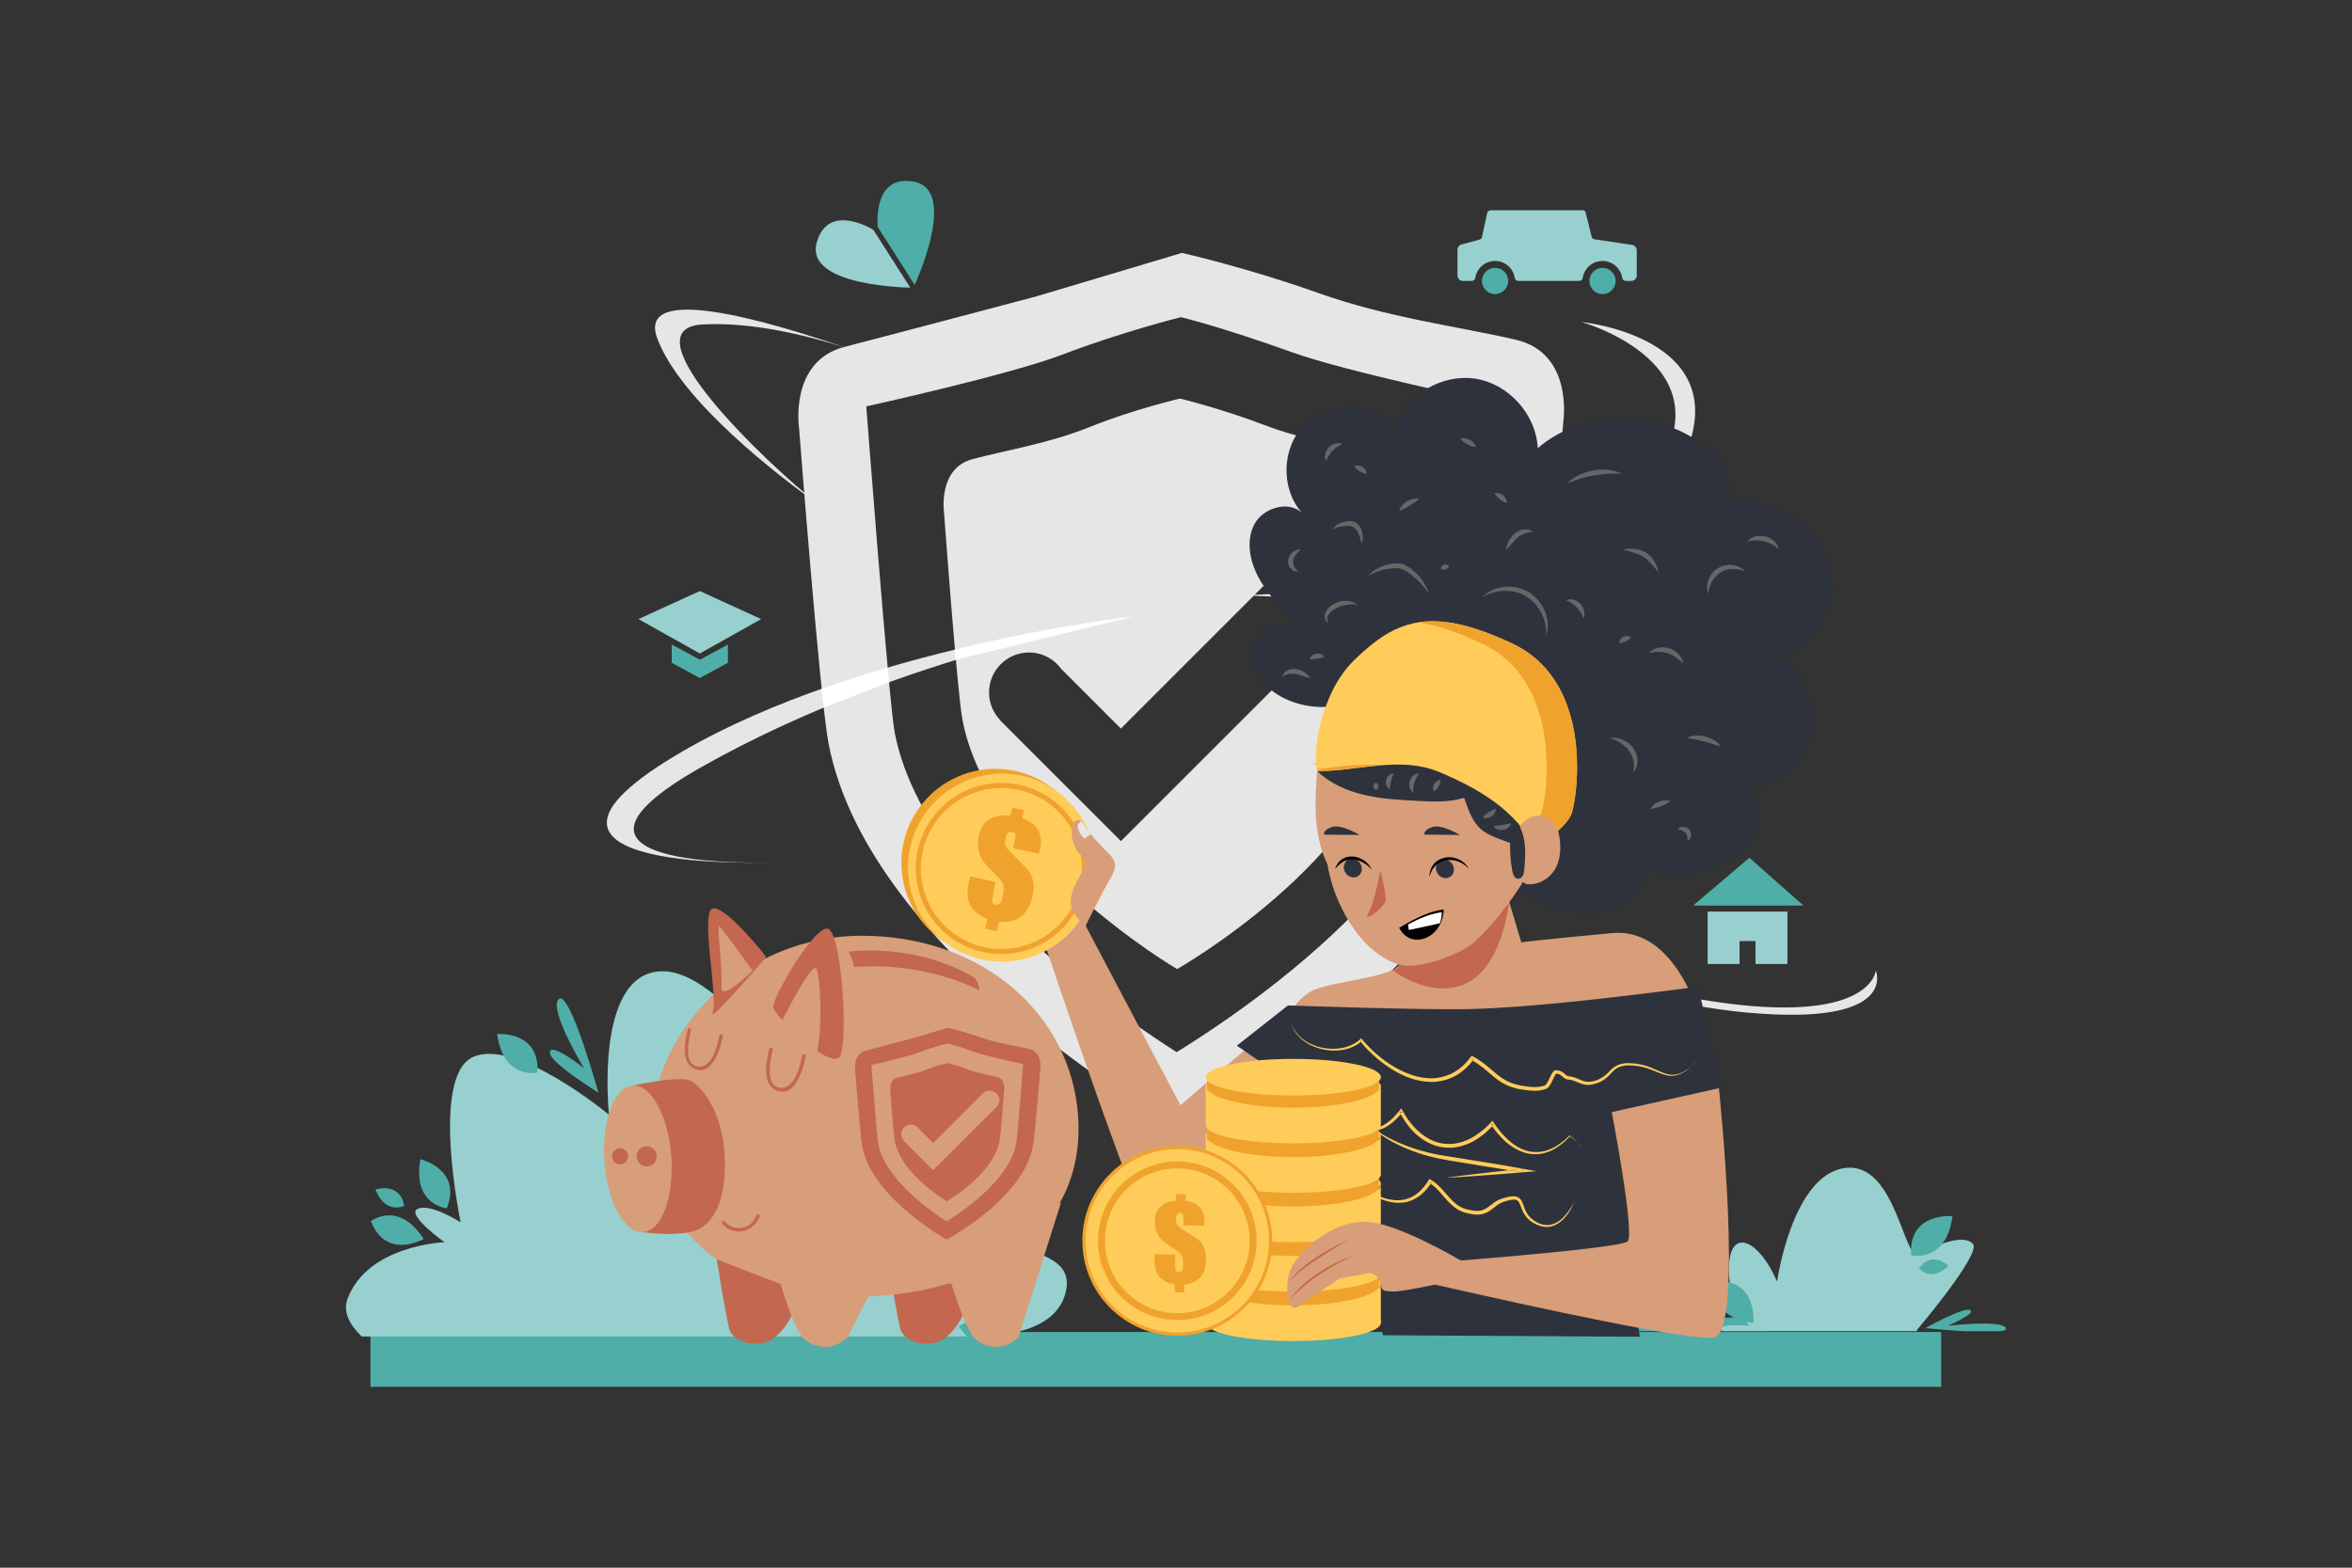 <?xml version="1.0" encoding="utf-8"?>
<svg xmlns="http://www.w3.org/2000/svg" id="_x30_6" style="enable-background:new 0 0 4680 3120;" version="1.1" viewBox="0 0 4680 3120" x="0px" y="0px">
<rect x="0" y="0" width="4680" height="3120" fill="#333333" stroke="none"/>
<style type="text/css">
	.st0{display:none;}
	.st1{display:inline;}
	.st2{display:inline;clip-path:url(#SVGID_2_);}
	.st3{fill:none;stroke:#000000;stroke-width:1.495;stroke-miterlimit:10;}
	.st4{fill:none;stroke:#000000;stroke-width:1.489;stroke-miterlimit:10;}
	.st5{fill:none;stroke:#000000;stroke-width:1.463;stroke-miterlimit:10;}
	.st6{fill:none;stroke:#000000;stroke-width:1.519;stroke-miterlimit:10;}
	.st7{fill:none;stroke:#000000;stroke-width:1.606;stroke-miterlimit:10;}
	.st8{fill:#E6E6E6;}
	.st9{fill:#97D0CF;}
	.st10{fill:#4FAEA8;}
	.st11{fill:#C3674E;}
	.st12{fill:#D79E79;}
	.st13{fill:#2E323D;}
	.st14{fill:#FFCC5A;}
	.st15{fill:#F0A32C;}
	.st16{clip-path:url(#SVGID_4_);fill:#E6E6E6;}
	.st17{fill:#FFFFFF;}
	.st18{fill:#666666;}
	.st19{fill:#FFCC5A;stroke:#F0A32C;stroke-width:6.475;stroke-miterlimit:10;}
	.st20{fill:#FFCC5A;stroke:#F0A32C;stroke-width:13.875;stroke-miterlimit:10;}
</style>
<g class="st0">
	<defs>
		<path d="M3684.6,2436.4C4000,1823.3,3561,744.9,2995.7,732.9c-580.7-12.3-551,854.9-1439.2,631.6&#xD;&#xA;			C1133.9,1258.1,858.4,1688,1192,2432.8h2492.7" id="SVGID_1_"/>
	</defs>
	<clipPath class="st1" id="SVGID_2_">
		<use href="#SVGID_1_" style="overflow:visible;"/>
	</clipPath>
	<g class="st2">
		<line class="st3" x1="1090.3" x2="1090.3" y1="771.9" y2="2520.1"/>
		<line class="st3" x1="1353" x2="1353" y1="771.9" y2="2520.1"/>
		<line class="st3" x1="1615.7" x2="1615.7" y1="771.9" y2="2520.1"/>
		<line class="st3" x1="1878.4" x2="1878.4" y1="771.9" y2="2520.1"/>
		<line class="st3" x1="2141.1" x2="2141.1" y1="771.9" y2="2520.1"/>
		<line class="st3" x1="2403.8" x2="2403.8" y1="771.9" y2="2520.1"/>
		<line class="st3" x1="2666.5" x2="2666.5" y1="771.9" y2="2520.1"/>
		<line class="st3" x1="2936.5" x2="2936.5" y1="771.9" y2="2520.1"/>
		<line class="st3" x1="3206.4" x2="3206.4" y1="771.9" y2="2520.1"/>
		<line class="st3" x1="3476.4" x2="3476.4" y1="771.9" y2="2520.1"/>
		<line class="st4" x1="3746.3" x2="3746.3" y1="771.9" y2="2506.9"/>
		<line class="st5" x1="941.3" x2="3469.3" y1="898.2" y2="898.2"/>
		<line class="st6" x1="941.3" x2="3669.3" y1="1289.2" y2="1289.2"/>
		<line class="st7" x1="941.3" x2="3989.3" y1="1680.1" y2="1680.1"/>
		<line class="st7" x1="941.3" x2="3989.3" y1="2056.1" y2="2056.1"/>
		<line class="st7" x1="941.3" x2="3989.3" y1="2432.1" y2="2432.1"/>
	</g>
</g>
<g>
	<g>
		<g>
			<path class="st8" d="M3015.9,676.1c-116.2-27-254.1-43.4-393.7-93.3c-137.4-49.1-270.3-79.5-270.3-79.5L2063,589.6&#xD;&#xA;				c0,0-270.5,71.8-382.4,100.7c-111,28.7-90.6,161.8-90.6,161.8s41.6,538.6,58.6,627.4c81,424,692.9,764.8,692.9,764.8&#xD;&#xA;				s623.5-330.6,707.8-762.5c17.7-90.7,61.3-642.1,61.3-642.1S3132,703,3015.9,676.1z M2912.5,1459.1&#xD;&#xA;				c-36.3,185.9-204.4,357.7-338.5,468.6c-88.9,73.5-175.4,130.9-232.7,166.3c-56.2-35.9-140.2-93.5-227.2-167.1&#xD;&#xA;				c-133.2-112.7-298.7-285-333.9-469.3c-11.5-60.1-56.5-648.8-56.5-648.8s284.4-62.6,389.5-102.8c118.3-45.3,236.6-74.8,236.6-74.8&#xD;&#xA;				s80.4,19.3,221.5,70c106.9,38.4,384.6,96.5,398.9,99.6C2970.2,800.9,2924.4,1397.9,2912.5,1459.1z"/>
		</g>
		<path class="st8" d="M2756.2,906.9c-71.1-17.7-155.7-28.7-241.4-61.4c-84.4-32.2-166.9-52.3-166.9-52.3s-93.6,21.9-177.2,55.7&#xD;&#xA;			c-84.3,34.1-167,46.4-236.2,65.1c-68.7,18.6-56.1,105.7-56.1,105.7s25.8,352.3,36.3,410.4c50.1,277.2,427.4,498.5,427.4,498.5h0.1&#xD;&#xA;			c0,0,382.7-216.6,434.3-497.5c10.8-59,37.5-417.5,37.5-417.5S2827.2,924.6,2756.2,906.9z M2740.9,1163.5l-362.2,362.2&#xD;&#xA;			l-148.2,148.2l-0.1-0.1l-0.1,0.1l-240-240l0.3-0.3c-14-14.3-22.6-33.9-22.6-55.5c0-43.9,35.6-79.5,79.5-79.5&#xD;&#xA;			c26.5,0,49.9,12.9,64.3,32.8l118.5,118.6l148.2-148.2l260.3-260.3l0.3,0.3c14.3-13.6,33.6-22,54.9-22c43.9,0,79.5,35.6,79.5,79.5&#xD;&#xA;			C2773.7,1125.6,2760.8,1149,2740.9,1163.5z"/>
	</g>
	<g>
		<g>
			<path class="st8" d="M1397.4,645.8c95.9-5.6,204.9,20.7,284.1,45.8c-155.5-53.7-415.1-129.1-373.7-18.2&#xD;&#xA;				c46.9,125.8,245,276.5,321.7,331.2C1527.8,924.8,1243.7,654.8,1397.4,645.8z"/>
			<path class="st8" d="M1629.4,1004.6c14.4,11.3,25.1,18.8,30.4,21.2C1659.9,1025.8,1648.4,1018.2,1629.4,1004.6z"/>
			<path class="st8" d="M1681.5,691.6c64.3,22.2,110.9,40.7,110.9,40.7S1747.2,712.4,1681.5,691.6z"/>
		</g>
	</g>
	<path class="st8" d="M3434.3,1996.7c-270.8-35.2-485.9-157.6-485.9-157.6s219.6,147.3,525.6,175.9c306,28.5,258.5-83.5,258.5-83.5&#xD;&#xA;		S3725.4,2034.6,3434.3,1996.7z"/>
	<g>
		<path class="st9" d="M1625.1,482.6c-24.5,88,186.1,89.8,186.1,89.8l-73.5-115.1C1737.6,457.3,1647.8,401,1625.1,482.6z"/>
		<path class="st10" d="M1818.3,361.5c-83.3-15.1-71.8,90.3-71.8,90.3l73.5,115.1C1820,566.9,1908.1,377.8,1818.3,361.5z"/>
	</g>
	<rect class="st10" height="109" width="3125.4" x="737.1" y="2651"/>
	<g>
		<path class="st10" d="M1112,1988.4c-21.7,19,50,137.5,50,137.5s-64.7-51.8-67.9-32.2c-3.3,19.6,96.7,81,96.7,81&#xD;&#xA;			S1133.8,1969.4,1112,1988.4z"/>
		<path class="st9" d="M1956.5,2425.1c-22.5-76.6,112.8-200.3,11.9-290.2c-100.9-89.9-209.9,187.7-275.2,149.9&#xD;&#xA;			C1628,2247,1451.9,1930,1316.5,1933c-135.4,3-104.7,285.5-104.7,285.5s-185.5-153.9-270.9-114.7c-85.4,39.2-24.2,329-24.2,329&#xD;&#xA;			s-58.9-38-85-27.3c-26.1,10.7,52.8,66.7,52.8,66.7s-152.9,5.4-193,112.8c-9.4,25.2,3.3,50.7,28.2,74.9h1219.6&#xD;&#xA;			c-2-1-3.1-1.6-3.1-1.6s160.3,11.6,184.3-86.1C2144.6,2474.6,1979.1,2501.7,1956.5,2425.1z"/>
		<path class="st10" d="M1907.7,2639.5c5.3,7.7,10.6,14.5,15.8,20.4h110.7C1988.4,2588.8,1907.7,2639.5,1907.7,2639.5z"/>
		<path class="st10" d="M1704.6,2223.8c-82.1,96.7-4.9,151.2-4.9,151.2C1789.8,2304.4,1704.6,2223.8,1704.6,2223.8z"/>
		<path class="st10" d="M1754.2,2292.1c81.4-20.4,48.4-99.8,48.4-99.8C1718.8,2232.6,1754.2,2292.1,1754.2,2292.1z"/>
		<path class="st10" d="M989.2,2057.9c12.5,92.1,80.1,76.7,80.1,76.7C1074.9,2050.9,989.2,2057.9,989.2,2057.9z"/>
		<path class="st10" d="M1915.4,2615.4c83.9,3.4,74.5-82.1,74.5-82.1C1898.2,2548.3,1915.4,2615.4,1915.4,2615.4z"/>
		<path class="st10" d="M738,2430.4c30.5,78.2,105.1,35.4,105.1,35.4C792.6,2387.8,738,2430.4,738,2430.4z"/>
		<path class="st10" d="M836.5,2307.1c-16.5,91.5,52.5,97.7,52.5,97.7C920.2,2326.9,836.5,2307.1,836.5,2307.1z"/>
		<path class="st10" d="M747,2367.4c20.7,51.1,57.3,32.4,57.3,32.4C795.3,2350.9,747,2367.4,747,2367.4z"/>
	</g>
	<g>
		<polygon class="st10" points="3307.4,2628.8 3310.1,2600.1 3299.6,2600.1 3285.8,2629.9 3098.1,2646 3098.1,2649.4 3517.2,2649.4 &#xD;&#xA;			3506.1,2618.9"/>
		<g>
			<path class="st10" d="M3875.7,2638.5c0,0,57.7-24.6,44.4-31.2c-13.3-6.6-88.9,35.9-88.9,35.9s39.2,4,78.8,6.2h65.8&#xD;&#xA;				c1.3,0,2.7,0,4,0.1c8.2-1.2,12.7-3.1,11.4-6.3C3984.2,2626.1,3875.7,2638.5,3875.7,2638.5z"/>
			<path class="st9" d="M3820.8,2496.9c-33.1,21.5-46.4-187.1-150.7-172.2c-104.3,14.9-134.1,225.8-134.1,225.8&#xD;&#xA;				c-34.2-80-90.5-108.8-95.5-34.8c-5,74,40.3,122.8,40.3,122.8s-55.2-5.2-55.2,6.3c0,1.9,1.4,3.4,3.7,4.5h386.6&#xD;&#xA;				c-1.4-1.2-2.1-1.8-2.1-1.8s128.6-151.3,112.1-171.7C3909.1,2455.5,3853.9,2475.4,3820.8,2496.9z"/>
			<path class="st10" d="M3802.8,2498.4c0,0,69.7,16.7,82.3-78.1C3885.1,2420.3,3796.7,2411.9,3802.8,2498.4z"/>
			<path class="st10" d="M3411.9,2549.7c0,0-17.7,69.5,76.9,83.4C3488.8,2633.1,3498.4,2544.8,3411.9,2549.7z"/>
			<path class="st10" d="M3818.5,2524c0,0,22.6,29.5,58.6-4.5C3877.2,2519.5,3844.3,2487.3,3818.5,2524z"/>
		</g>
	</g>
	<g>
		<g>
			<path class="st11" d="M1791.3,2644c7.3,29.6,61.1,40.9,89.9,18.3c41.9-32.8,49.4-92.4,49.4-92.4l-164-63.4&#xD;&#xA;				C1766.6,2506.5,1782.9,2610.1,1791.3,2644z"/>
			<path class="st12" d="M2145.1,2220c-14.4-200.8-188.9-357.7-431.1-357.7c-228.4,0-417.2,184.1-417.2,385.5&#xD;&#xA;				c0,201.4,154,333.3,399.8,333.3c68.9,0,135.7-9.4,195.9-28.1c12.5,40.4,34.3,103.5,51.3,114.9c47.6,31.9,82.7-6.5,82.7-6.5&#xD;&#xA;				l84.6-267.8l-3.1,1.7C2136,2346.7,2150,2288.3,2145.1,2220z"/>
			<g>
				<g>
					<path class="st11" d="M2047,2087.3c-28.1-6.5-61.5-10.5-95.4-22.6c-33.3-11.9-65.5-19.3-65.5-19.3l-70,20.9&#xD;&#xA;						c0,0-65.5,17.4-92.6,24.4c-26.9,6.9-21.9,39.2-21.9,39.2s10.1,130.5,14.2,152c19.6,102.7,167.8,185.2,167.8,185.2&#xD;&#xA;						s151-80.1,171.5-184.7c4.3-22,14.9-155.5,14.9-155.5S2075.1,2093.9,2047,2087.3z M2021.9,2277c-8.8,45-49.5,86.6-82,113.5&#xD;&#xA;						c-21.5,17.8-42.5,31.7-56.4,40.3c-13.6-8.7-34-22.7-55-40.5c-32.3-27.3-72.3-69-80.9-113.7c-2.8-14.5-13.7-157.1-13.7-157.1&#xD;&#xA;						s68.9-15.2,94.4-24.9c28.7-11,57.3-18.1,57.3-18.1s19.5,4.7,53.6,17c25.9,9.3,93.2,23.4,96.6,24.1&#xD;&#xA;						C2035.9,2117.6,2024.8,2262.2,2021.9,2277z"/>
				</g>
				<path class="st11" d="M1984.1,2143.3c-17.2-4.3-37.7-6.9-58.5-14.9c-20.4-7.8-40.4-12.7-40.4-12.7s-22.7,5.3-42.9,13.5&#xD;&#xA;					c-20.4,8.3-40.5,11.2-57.2,15.8c-16.6,4.5-13.6,25.6-13.6,25.6s6.2,85.3,8.8,99.4c12.1,67.1,103.5,120.7,103.5,120.7h0&#xD;&#xA;					c0,0,92.7-52.5,105.2-120.5c2.6-14.3,9.1-101.1,9.1-101.1S2001.3,2147.5,1984.1,2143.3z M1980.4,2205.4l-87.7,87.7l-35.9,35.9&#xD;&#xA;					l0,0l0,0l-58.1-58.1l0.1-0.1c-3.4-3.5-5.5-8.2-5.5-13.4c0-10.6,8.6-19.3,19.3-19.3c6.4,0,12.1,3.1,15.6,8l28.7,28.7l35.9-35.9&#xD;&#xA;					l63.1-63.1l0.1,0.1c3.5-3.3,8.1-5.3,13.3-5.3c10.6,0,19.3,8.6,19.3,19.3C1988.3,2196.2,1985.2,2201.9,1980.4,2205.4z"/>
			</g>
			<path class="st11" d="M1450.9,2644c7.3,29.6,61.1,40.9,89.9,18.3c41.9-32.8,49.4-92.4,49.4-92.4l-164-63.4&#xD;&#xA;				C1426.3,2506.5,1442.6,2610.1,1450.9,2644z"/>
			<path class="st11" d="M1418.1,1808.2c-25.5,7,11.6,179,0,206.6c-11.6,27.6,106.6-110.4,106.6-110.4S1443.6,1801.2,1418.1,1808.2z"/>
			<path class="st12" d="M1430.8,1843c-4.6-2.3,7.2,90.1,4.6,121.3c-2.5,31.2,62.2-32.4,62.2-32.4S1435.4,1845.3,1430.8,1843z"/>
			<path class="st12" d="M1552.1,2024.8l77.7,66.5c0,0,10-166.6-7.5-185.3L1552.1,2024.8z"/>
			<path class="st11" d="M1648.7,1848.8c-25.6-12.4-113.6,139.1-110.1,156.5c0.7,3.4,5.7,10.6,13.4,19.6c1.5,1.7,3,3.5,4.7,5.3&#xD;&#xA;				c8.7-17.2,52.7-102.7,65.3-103.7c11.2-0.9,14.9,125.3,3.8,165c21.5,14.6,40.2,21.7,46.1,9.9&#xD;&#xA;				C1688.1,2068.7,1674.3,1861.1,1648.7,1848.8z"/>
			<path class="st11" d="M1688.7,1893.9c0,0,9.2,17.5,10.4,30.7c145.8-11.4,249.9,46.5,249.9,46.5s-0.1-13.9-10.4-25.5&#xD;&#xA;				C1818.9,1874.8,1688.7,1893.9,1688.7,1893.9z"/>
			<path class="st12" d="M1603.5,2668c47.6,31.9,82.7-6.5,82.7-6.5l46-89.6l-190.1-53.2C1542.1,2518.7,1578,2650.9,1603.5,2668z"/>
			<g>
				<path class="st11" d="M1373.1,2150.4c-21.1-9.9-114.1,10.1-114.1,10.1l20.7,291.9c0,0,80.8,11.7,114.3-8.1&#xD;&#xA;					c33.5-19.8,53.1-70.9,47.3-153.2C1435.4,2208.7,1394.1,2160.3,1373.1,2150.4z"/>
				<path class="st12" d="M1258.9,2160.5c-36.7,2.6-61.9,70.1-56.2,150.7c5.7,80.6,40.2,143.8,76.9,141.2&#xD;&#xA;					c36.8-2.6,61.9-70.1,56.2-150.7C1330.1,2221.1,1295.7,2157.9,1258.9,2160.5z"/>
				<path class="st11" d="M1233.8,2285.3c-8.8,0-16,7.2-16,16c0,8.8,7.2,16,16,16c8.8,0,16-7.2,16-16&#xD;&#xA;					C1249.8,2292.5,1242.6,2285.3,1233.8,2285.3z"/>
				<path class="st11" d="M1286.8,2281.3c-11,0-20,8.9-20,20c0,11,8.9,20,20,20s20-8.9,20-20&#xD;&#xA;					C1306.7,2290.2,1297.8,2281.3,1286.8,2281.3z"/>
			</g>
			<path class="st11" d="M1596.3,2100.9c-4.6,21.6-15.2,68.1-45.2,63.7c-29.7-4.4-18.2-56.3-13.5-75c1.1-4.5-5.9-5.9-7.1-1.4&#xD;&#xA;				c-6.4,25.5-15.6,74.4,19.1,83.5c34.5,9,48.7-46,53.7-69.3C1604.3,2097.8,1597.3,2096.3,1596.3,2100.9z"/>
			<path class="st11" d="M1431.6,2061.1c-4.4,20.9-14.7,65.6-43.5,61.3c-28.6-4.2-17.6-54.1-13.1-72.2c1-4.2-5.5-5.5-6.5-1.3&#xD;&#xA;				c-6.2,24.4-15,71.4,18.3,80c33,8.6,46.7-44.2,51.4-66.5C1439.1,2058.3,1432.5,2056.9,1431.6,2061.1z"/>
			<path class="st11" d="M1505,2419.1c-9.8,28.1-44.1,33.4-63.4,11.6c-2.8-3.2-7.3,1.8-4.4,5c23.1,26.1,63.1,17.1,74.4-15.3&#xD;&#xA;				C1512.9,2416.4,1506.4,2415.1,1505,2419.1z"/>
		</g>
	</g>
	<path class="st8" d="M3147.1,640.9c0,0,300.4,83.8,139.1,308.9c-161.3,225.1-812,234.5-812,234.5s681.7,55.6,852-226.7&#xD;&#xA;		C3496.5,675.2,3147.1,640.9,3147.1,640.9z"/>
	<g>
		<g>
			<g>
				<g>
					<path class="st12" d="M2348.8,2199.6l-199-376.9l-70.1,58.2c0,0,201.5,605.6,235.7,623.2c34.2,17.7,351.3-284.3,351.3-284.3&#xD;&#xA;						l-56.1-244.8L2348.8,2199.6z"/>
					<path class="st12" d="M3207.5,1857.1c-154.4,14.2-180.4,18.4-180.4,18.4l-68.6-229.3l-85.4,60.8c0,0-55.2,203.7-102.1,223.8&#xD;&#xA;						c-46.9,20.1-140.7,26-167.6,45.2c-26.9,19.2-31,33.5-31,33.5l834.4,108.2C3406.9,2117.6,3365.5,1842.6,3207.5,1857.1z"/>
					<path class="st13" d="M2927,2008.2c-91,2.5-364.2-7.2-364.2-7.2l-101.8,80.1l162,110.6l129,465.7l510.7,3l-54.6-448&#xD;&#xA;						c144.9,40.3,216.7-47.7,216.7-47.7l-45.8-200.9C3193.8,1987.9,3040.5,2005,2927,2008.2z"/>
					<path class="st14" d="M3179.8,2149c0.1,0-0.3,0.1,0.1-0.1l0,0L3179.8,2149L3179.8,2149z"/>
					<polygon class="st14" points="2927.9,2109.8 2930.7,2111.5 2932.9,2108.7"/>
					<path class="st14" d="M2706.7,2071.6l1.6,2c0.7-0.6,1.4-1.1,2.1-1.7L2706.7,2071.6z"/>
					<path class="st14" d="M3096.2,2137.2L3096.2,2137.2l0.2,0l0,0C3096.3,2137.2,3096,2137.2,3096.2,2137.2z"/>
					<path class="st14" d="M3235.7,2120.8L3235.7,2120.8l0.1,0l0,0C3236,2120.8,3235.6,2120.8,3235.7,2120.8z"/>
					<path class="st14" d="M3096.4,2137.2L3096.4,2137.2l0.3,0c0,0,0,0,0.1-0.1C3096.9,2137.1,3096.9,2137.1,3096.4,2137.2z"/>
					<path class="st14" d="M3368,2120.9l-1.7,1.4l-1.7,1.3c-4.6,3.6-9.5,6.7-14.6,9.4c-5.1,2.7-10.5,4.8-16.1,5.6&#xD;&#xA;						c-5.6,0.9-11.4,0.5-16.9-1c-5.5-1.4-10.8-3.7-16.1-6c-5.3-2.4-10.6-4.8-16.1-7c-5.5-2.2-11.1-4-16.9-5.4&#xD;&#xA;						c-5.8-1.4-11.6-2.4-17.6-2.8c-1.5-0.2-3-0.2-4.5-0.3c-1.5,0-3-0.2-4.5-0.2l-4.4,0l-1.1,0l-0.3,0l-0.1,0c0,0-0.4,0-0.3,0l-0.1,0&#xD;&#xA;						l-0.6,0.1l-2.2,0.3c-6,0.8-12.1,2.4-17.5,5.6c-2.7,1.6-5.1,3.5-7.4,5.5c-2.2,2-4.3,4.2-6.3,6.2c-1,1-2,2-3.1,3&#xD;&#xA;						c-1,1-2.1,1.9-3.1,2.8c-1.1,0.9-2.2,1.7-3.3,2.6l-3.4,2.3l-3.5,2c-1.3,0.6-2.6,1.3-3.9,1.9l-0.9,0.5l0,0&#xD;&#xA;						c-0.4,0.2-0.1,0-0.1,0.1l0.1,0l0,0l-0.1,0l-0.2,0.1l-0.5,0.2l-2,0.7l-2,0.7c-0.7,0.2-1.3,0.4-2,0.6c-5.3,1.6-10.8,2.3-16,1.7&#xD;&#xA;						c-5.3-0.5-10.2-2.8-15.6-5.1c-5.4-2.4-11.3-4.6-17.5-5.5l-0.2,0l-0.3,0c-2,0-3.7-0.4-5.3-1.3c-1.6-0.9-3.2-2.4-5.1-4&#xD;&#xA;						c-1.9-1.7-4.1-3.5-6.7-4.7c-0.7-0.3-1.3-0.6-2-0.8l-2.1-0.6c-0.7-0.2-1.5-0.3-2.2-0.4c-0.4-0.1-0.8-0.1-1.1-0.2l-0.9-0.1&#xD;&#xA;						l-0.9-0.1l-0.5,0l-0.2,0l-0.1,0c0.2,0-0.3,0-0.3,0l-0.3,0c-0.4,0-0.8,0.1-1.2,0.2c-0.3,0.1-0.7,0.2-1,0.4&#xD;&#xA;						c-0.3,0.1-0.5,0.3-0.8,0.4c-0.2,0.2-0.5,0.3-0.7,0.5c-1.5,1.3-2.3,2.5-3.1,3.6c-1.5,2.3-2.6,4.6-3.7,6.8&#xD;&#xA;						c-2.1,4.4-4.1,8.8-6.4,12.6c-0.6,1-1.2,1.9-1.8,2.7c-0.6,0.8-1.3,1.6-1.9,2.1c-0.2,0.2-0.3,0.3-0.5,0.4l-0.2,0.2&#xD;&#xA;						c-0.1,0-0.1,0-0.1,0.1c0.1,0-0.8,0.4-1.2,0.5c-1.1,0.3-2.1,0.8-3.1,1c-4.3,1.2-8.8,1.8-13.3,2c-9.2,0.3-18.6-1.1-28.1-2.7&#xD;&#xA;						l-3.6-0.6l-0.9-0.2l-0.7-0.2l-1.7-0.4l-3.4-0.8c-1.1-0.3-2.3-0.5-3.4-0.9l-3.3-1c-1.1-0.4-2.2-0.6-3.3-1.1l-3.2-1.3&#xD;&#xA;						c-1.1-0.4-2.2-0.8-3.2-1.4c-4.2-2-8.3-4.2-12.2-6.7l-2.9-1.9c-1-0.7-1.9-1.4-2.8-2.1c-0.9-0.7-1.9-1.4-2.8-2.1l-2.8-2.2&#xD;&#xA;						c-3.7-3-7.3-6.1-11-9.3l-5.6-4.7c-1.9-1.5-3.8-3.1-5.7-4.6c-2-1.5-3.9-3-5.9-4.5c-2-1.4-4-2.9-6.1-4.3c-2.1-1.3-4.1-2.7-6.3-4&#xD;&#xA;						l-6.5-3.7l-2.9-1.6l-2.2,2.7l-5,6.2c-0.8,1.1-1.7,2-2.6,3l-2.7,2.9c-1.7,2-3.8,3.7-5.7,5.5l-1.4,1.3c-0.5,0.5-1,0.9-1.5,1.3&#xD;&#xA;						l-3.1,2.4c-1,0.8-2,1.7-3.1,2.4l-3.3,2.2c-1.1,0.7-2.2,1.5-3.3,2.1l-3.4,1.9c-1.2,0.6-2.3,1.3-3.5,1.8l-3.6,1.6&#xD;&#xA;						c-2.4,1.1-4.8,1.9-7.3,2.8c-4.9,1.7-10.1,2.8-15.2,3.6c-1.3,0.3-2.6,0.3-3.9,0.5l-3.9,0.4c-2.6,0.1-5.2,0.1-7.9,0.2&#xD;&#xA;						c-2.6-0.2-5.3-0.2-7.9-0.5l-3.9-0.5c-1.3-0.2-2.6-0.3-3.9-0.5l-3.9-0.7c-1.3-0.2-2.6-0.5-3.9-0.8l-3.9-0.9l-1.9-0.5l-1.9-0.6&#xD;&#xA;						c-5.1-1.5-10.1-3.2-15.1-5.2c-4.9-2-9.8-4.3-14.6-6.7c-4.8-2.4-9.4-5.1-14-7.9c-4.6-2.8-9-5.8-13.4-8.9&#xD;&#xA;						c-2.2-1.6-4.4-3.1-6.5-4.8c-2.1-1.7-4.2-3.3-6.3-5c-2.1-1.7-4.1-3.5-6.2-5.2l-6-5.4l-5.8-5.6l-5.7-5.8l-5.5-5.9l-5.3-6.1&#xD;&#xA;						l-1.7-2l-2,1.7c-1.3,1.1-2.5,2.2-3.8,3.3c-1.4,1-2.7,2-4.1,3c-1.4,0.9-2.8,1.8-4.3,2.6c-1.5,0.8-3,1.6-4.5,2.3&#xD;&#xA;						c-1.6,0.7-3.1,1.4-4.7,2c-1.6,0.5-3.2,1.2-4.8,1.7c-1.6,0.4-3.3,1-4.9,1.4c-1.7,0.4-3.3,0.8-5,1.1c-1.7,0.3-3.4,0.6-5.1,0.8&#xD;&#xA;						c-1.7,0.2-3.4,0.4-5.1,0.5c-1.7,0.1-3.4,0.2-5.1,0.3c-1.7,0-3.4,0-5.2,0l-5.2-0.2l-5.1-0.5l-5.1-0.7c-1.7-0.3-3.4-0.7-5.1-1&#xD;&#xA;						c-1.7-0.4-3.4-0.8-5-1.2c-1.7-0.4-3.3-1-5-1.5c-3.3-1.1-6.5-2.3-9.7-3.7c-6.3-2.8-12.3-6.3-17.8-10.6c-2.7-2.1-5.3-4.5-7.7-7&#xD;&#xA;						c-0.6-0.6-1.2-1.3-1.8-1.9l-1.7-2c-1.1-1.3-2.1-2.8-3.1-4.2c-1-1.4-1.8-2.9-2.8-4.4c-0.8-1.5-1.6-3.1-2.4-4.7&#xD;&#xA;						c-0.7-1.6-1.3-3.2-1.9-4.9l-1.5-5l1.3,5.1c0.6,1.7,1.1,3.3,1.7,5c0.7,1.6,1.4,3.2,2.2,4.8c0.9,1.5,1.7,3.1,2.6,4.6&#xD;&#xA;						c1,1.4,1.9,3,3,4.3l1.7,2.1c0.5,0.7,1.1,1.4,1.7,2c2.4,2.6,4.9,5.1,7.6,7.3c5.4,4.5,11.5,8.3,17.9,11.4&#xD;&#xA;						c3.2,1.5,6.5,2.9,9.8,4.1c1.7,0.6,3.3,1.2,5,1.7c1.7,0.5,3.4,1,5.1,1.4c1.7,0.4,3.5,0.8,5.2,1.2l5.2,0.9l5.3,0.7l5.3,0.4&#xD;&#xA;						c1.8,0.1,3.6,0.1,5.3,0.1c1.8,0,3.6-0.1,5.3-0.1c1.8-0.1,3.6-0.3,5.3-0.4c1.8-0.2,3.5-0.5,5.3-0.7c1.8-0.2,3.5-0.7,5.3-1&#xD;&#xA;						c1.8-0.3,3.5-0.9,5.2-1.3c1.7-0.5,3.4-1.1,5.1-1.7c1.7-0.6,3.3-1.3,5-2c1.7-0.7,3.3-1.6,4.9-2.4c1.6-0.8,3.1-1.8,4.7-2.7&#xD;&#xA;						c1.5-1,3-2.1,4.5-3.1c0.7-0.6,1.4-1.2,2.2-1.8l-1.6-2l3.7,0.3c-0.7,0.6-1.4,1.1-2.1,1.7l3.6,4.4l5.5,6.2l5.7,6l5.9,5.8l6,5.6&#xD;&#xA;						c2.1,1.8,4.1,3.6,6.2,5.4c2.1,1.8,4.3,3.5,6.4,5.2c2.1,1.7,4.4,3.4,6.6,5c4.4,3.3,9,6.4,13.7,9.4c4.7,3,9.4,5.8,14.3,8.4&#xD;&#xA;						c4.9,2.6,9.9,5,15.1,7.1c5.1,2.1,10.4,4,15.7,5.6l2,0.6l2,0.5l4.1,1c1.3,0.4,2.7,0.6,4.1,0.9l4.1,0.8c1.4,0.3,2.8,0.4,4.2,0.6&#xD;&#xA;						l4.2,0.5c2.8,0.3,5.6,0.4,8.4,0.6c2.8,0,5.6,0,8.5-0.1l4.2-0.4c1.4-0.1,2.8-0.2,4.2-0.5c5.6-0.8,11.2-2,16.6-3.8&#xD;&#xA;						c2.7-0.9,5.4-1.8,8-3l3.9-1.7c1.3-0.6,2.5-1.3,3.8-2l3.7-2c1.2-0.7,2.4-1.5,3.6-2.3l3.5-2.3c1.2-0.8,2.2-1.7,3.4-2.6l3.3-2.6&#xD;&#xA;						c0.6-0.4,1.1-0.9,1.6-1.4l1.6-1.4c2.1-1.9,4.2-3.7,6.1-5.9l2.9-3.1c1-1,1.9-2,2.8-3.2l3.1-3.8l-2.8-1.6l5.1-1.1l-2.2,2.7&#xD;&#xA;						l3.3,1.9c2,1.2,4,2.5,6,3.8c2,1.3,3.9,2.7,5.8,4.1c1.9,1.4,3.8,2.9,5.6,4.3c1.9,1.5,3.7,3,5.5,4.5l5.5,4.7&#xD;&#xA;						c3.7,3.1,7.4,6.3,11.2,9.4l2.9,2.3c1,0.8,2,1.5,3,2.2c1,0.7,2,1.5,3,2.2l3.1,2.1c4.2,2.7,8.6,5.1,13.2,7.2&#xD;&#xA;						c1.1,0.6,2.3,1,3.5,1.5l3.5,1.4c1.2,0.5,2.4,0.8,3.6,1.2l3.6,1.1c1.2,0.4,2.4,0.7,3.6,1l3.6,0.9l1.8,0.4l0.5,0.1l0.2,0.1l0.2,0&#xD;&#xA;						l0.1,0l0.9,0.1l3.6,0.6c4.8,0.8,9.6,1.5,14.6,2c4.9,0.5,9.9,0.8,15,0.7c5.1-0.2,10.2-0.9,15.3-2.4c1.3-0.3,2.5-0.9,3.7-1.3&#xD;&#xA;						c0.8-0.3,1-0.3,2.1-1c0.2-0.1,0.5-0.3,0.7-0.4l0.5-0.4c0.3-0.3,0.7-0.5,0.9-0.8c1.2-1.1,2.1-2.2,2.9-3.3&#xD;&#xA;						c0.8-1.1,1.5-2.2,2.2-3.3c2.6-4.5,4.6-9,6.6-13.3c1-2.1,2.1-4.2,3.2-6c0.5-0.8,1.1-1.5,1.4-1.8l-0.3,0l0,0c0,0,0,0,0,0l-0.1,0&#xD;&#xA;						l-0.1,0l-0.1,0c-0.2,0,0.2,0,0.2,0l0,0l0.1,0c0.5-0.1,0.5-0.1,0.4,0c0,0,0,0-0.1,0.1l0.2,0l0.9,0l0.9,0c0.3,0,0.5,0.1,0.7,0.1&#xD;&#xA;						c0.4,0.1,0.9,0.1,1.3,0.2l1.4,0.4c0.4,0.2,0.9,0.4,1.3,0.5c1.7,0.8,3.4,2,5.1,3.6c1.7,1.5,3.7,3.4,6.3,4.9&#xD;&#xA;						c2.5,1.4,5.5,2.1,8.3,2.1c-0.1,0-0.1,0-0.2,0l0.5,0c-0.1,0-0.2,0-0.3,0c5.3,0.7,10.4,2.6,15.6,4.8c2.7,1.1,5.4,2.3,8.3,3.3&#xD;&#xA;						c2.9,1,6,1.8,9.2,2.1c6.4,0.7,12.7-0.4,18.5-2.2c0.7-0.2,1.5-0.4,2.2-0.7l2.1-0.8l2.1-0.8l0.5-0.2l0.3-0.1l0.1,0l0.3-0.1l0.1,0&#xD;&#xA;						l1-0.5c1.3-0.7,2.6-1.3,3.9-2l4-2.4c1.3-0.9,2.5-1.8,3.7-2.6c1.2-0.9,2.4-1.9,3.5-2.9c1.1-1,2.2-2,3.3-3.1&#xD;&#xA;						c1-1.1,2.1-2.1,3.1-3.2c4.1-4.2,7.8-8.4,12.4-11.2c4.6-2.9,9.9-4.5,15.4-5.3l2.1-0.3l0.5-0.1l0.1,0l-0.1,0l-0.1,0&#xD;&#xA;						c-0.1,0,0.3,0,0.1,0l0,0l0.2,0l1.1,0l4.4-0.1c1.5,0,2.8,0,4.3,0.1c1.4,0,2.8,0,4.3,0.2c5.7,0.3,11.4,1.2,17,2.4&#xD;&#xA;						c5.6,1.2,11.1,2.8,16.5,4.8c5.4,1.9,10.8,4.2,16.2,6.4c5.4,2.2,10.9,4.3,16.7,5.7c5.8,1.3,11.9,1.6,17.8,0.5&#xD;&#xA;						c5.9-1.1,11.4-3.4,16.5-6.3c1.3-0.7,2.5-1.5,3.8-2.3c1.2-0.8,2.5-1.6,3.6-2.5l3.5-2.6l3.4-2.8l1.7-1.4l1.6-1.4l3.3-2.9&#xD;&#xA;						c2.1-2,4.2-4,6.3-6c-2.2,1.9-4.3,3.9-6.6,5.8L3368,2120.9z"/>
					<path class="st14" d="M3123.1,2149.1c0.1,0,0.1,0,0.2,0c0.1,0,0.2,0,0.3,0L3123.1,2149.1z"/>
					<polygon class="st14" points="2784.4,2214 2786.8,2218.4 2790.2,2214.5"/>
					<polygon class="st14" points="2966.1,2238.6 2968.7,2242.4 2971.9,2239"/>
					<path class="st14" d="M3122.9,2261.5c0.3,0.2,0.5,0.4,0.8,0.7l0.7-0.7L3122.9,2261.5z"/>
					<path class="st14" d="M3145.9,2281.1c-0.4-0.6-0.8-1.2-1.2-1.8c-0.4-0.6-0.9-1.2-1.4-1.7c-0.5-0.5-0.9-1.1-1.4-1.6&#xD;&#xA;						c-0.5-0.5-1-1.1-1.5-1.6c-1-1-2.1-2-3.2-3c-2.1-1.9-4.4-3.8-6.6-5.6c-2.2-1.9-4.4-3.7-6.4-5.7l-0.7-0.7l-0.7,0.7l-4.2,4&#xD;&#xA;						c-1.4,1.4-2.9,2.6-4.3,3.9c-0.7,0.6-1.4,1.3-2.2,1.9l-2.3,1.8l-2.3,1.8c-0.8,0.6-1.6,1.1-2.3,1.7c-1.6,1.1-3.1,2.3-4.7,3.3&#xD;&#xA;						l-2.4,1.6l-1.2,0.8l-1.3,0.7c-3.3,1.9-6.7,3.7-10.2,5.1c-1.8,0.7-3.5,1.5-5.3,2.1c-1.8,0.6-3.6,1.3-5.4,1.7l-2.7,0.7&#xD;&#xA;						c-0.9,0.2-1.9,0.4-2.8,0.5c-0.9,0.2-1.9,0.4-2.8,0.5l-2.8,0.3c-3.7,0.4-7.5,0.4-11.3,0.2c-1.9-0.2-3.7-0.4-5.6-0.6l-2.8-0.5&#xD;&#xA;						l-1.4-0.2c-0.5-0.1-0.9-0.2-1.4-0.3c-1.8-0.5-3.7-0.9-5.4-1.5l-2.7-0.9l-2.6-1c-0.9-0.4-1.8-0.7-2.6-1.1l-2.6-1.2&#xD;&#xA;						c-1.7-0.8-3.4-1.7-5-2.6l-1.2-0.7l-1.2-0.8l-2.4-1.5c-1.6-1-3.1-2.1-4.7-3.2c-1.5-1.1-3-2.3-4.5-3.5c-1.5-1.2-2.9-2.5-4.3-3.7&#xD;&#xA;						c-2.8-2.5-5.6-5.2-8.2-7.9c-2.6-2.8-5.2-5.6-7.6-8.5l-1.8-2.2l-1.8-2.3c-1.2-1.5-2.4-3-3.5-4.6c-1.1-1.6-2.3-3.1-3.4-4.7&#xD;&#xA;						l-3.2-4.8l-2.6-3.8l-3.2,3.3l-4.8,4.9l-1.2,1.2l-1.2,1.2l-2.5,2.3c-0.8,0.8-1.6,1.6-2.5,2.3l-2.6,2.2l-2.6,2.2&#xD;&#xA;						c-0.9,0.8-1.8,1.4-2.7,2.1c-3.5,2.8-7.3,5.4-11,7.9c-1.9,1.2-3.8,2.4-5.8,3.5c-2,1-3.9,2.2-6,3.2c-2,0.9-4.1,1.9-6.1,2.8&#xD;&#xA;						l-3.1,1.2c-1,0.4-2.1,0.8-3.2,1.1c-4.2,1.4-8.6,2.6-12.9,3.3l-3.3,0.6c-1.1,0.2-2.2,0.2-3.3,0.4l-3.3,0.3l-3.3,0.1&#xD;&#xA;						c-4.4,0.2-8.9-0.2-13.3-0.7c-2.2-0.3-4.4-0.8-6.5-1.2l-3.2-0.8c-1.1-0.3-2.2-0.5-3.2-0.9c-4.2-1.4-8.4-3-12.4-5l-3-1.5&#xD;&#xA;						c-1-0.5-1.9-1.1-2.9-1.7l-2.9-1.7l-2.8-1.9c-0.9-0.6-1.9-1.2-2.8-1.9l-2.7-2c-1.8-1.3-3.5-2.8-5.2-4.3c-1.7-1.4-3.4-3-5-4.6&#xD;&#xA;						c-1.7-1.5-3.2-3.2-4.8-4.8c-0.8-0.8-1.6-1.6-2.3-2.5l-2.2-2.6c-0.7-0.9-1.5-1.7-2.2-2.6l-2.1-2.7l-2.1-2.7&#xD;&#xA;						c-0.7-0.9-1.3-1.9-2-2.8c-1.3-1.9-2.7-3.7-3.8-5.7c-1.2-1.9-2.5-3.8-3.6-5.8l-3.4-5.9l-2.5-4.4l-3.3,3.9c-2.5,3-4.9,6.2-7.6,9&#xD;&#xA;						c-2.6,3-5.4,5.7-8.2,8.4l-4.4,3.8c-1.5,1.2-3.1,2.3-4.6,3.5c-0.8,0.6-1.6,1.1-2.4,1.6l-2.4,1.6c-0.8,0.6-1.7,1-2.5,1.4&#xD;&#xA;						l-2.5,1.3c-0.8,0.5-1.7,0.8-2.6,1.2l-2.6,1.1c-1.8,0.6-3.6,1.2-5.5,1.7c-3.7,0.9-7.5,1.6-11.3,1.7l-2.9,0.1l-2.9-0.2&#xD;&#xA;						c-1.9,0-3.8-0.4-5.7-0.7c-1-0.1-1.9-0.4-2.8-0.6l-2.8-0.6c-1.8-0.6-3.7-1.1-5.6-1.8c-3.7-1.3-7.3-2.9-10.8-4.7l-2.6-1.4&#xD;&#xA;						l-2.6-1.5l-2.6-1.5l-2.5-1.6c-1.7-1-3.3-2.2-4.9-3.3c-1.6-1.1-3.2-2.3-4.8-3.5c-1.6-1.2-3.2-2.4-4.7-3.7&#xD;&#xA;						c-1.6-1.2-3.1-2.5-4.6-3.8c-1.5-1.3-3.1-2.6-4.6-3.9c-1.5-1.3-3-2.6-4.5-4c-3-2.7-5.9-5.4-8.8-8.2&#xD;&#xA;						c-5.8-5.5-11.6-11.1-17.2-16.8l8,9c2.7,3,5.4,6,8.2,8.9c2.8,2.9,5.6,5.8,8.4,8.6c1.4,1.4,2.9,2.8,4.3,4.2&#xD;&#xA;						c1.5,1.4,2.9,2.8,4.4,4.1c1.5,1.4,3,2.7,4.5,4c1.5,1.3,3.1,2.6,4.6,3.9c1.6,1.3,3.1,2.6,4.8,3.8c1.6,1.2,3.2,2.5,4.9,3.6&#xD;&#xA;						l2.5,1.7l2.6,1.6l2.6,1.6l2.7,1.5c3.6,2,7.3,3.8,11.1,5.3c1.9,0.8,3.9,1.4,5.9,2.1l3,0.8c1,0.2,2,0.6,3,0.7&#xD;&#xA;						c2.1,0.3,4.1,0.8,6.2,0.9l3.1,0.3l3.2,0c4.2,0,8.4-0.6,12.5-1.5c2-0.5,4.1-1.1,6.1-1.8l2.9-1.2c1-0.4,2-0.7,2.9-1.2l2.8-1.4&#xD;&#xA;						c0.9-0.5,1.9-0.9,2.8-1.5l2.7-1.6c0.9-0.6,1.8-1,2.6-1.7c1.7-1.2,3.4-2.4,5-3.7l4.8-4c3-2.8,6.1-5.6,8.8-8.6&#xD;&#xA;						c1.4-1.5,2.8-3,4.1-4.6l0.6-0.8l-2.5-4.4l5.8,0.5l-3.3,3.9l1,1.8c1.1,2.1,2.5,4.1,3.7,6.1c1.2,2,2.6,4,3.9,6c0.7,1,1.3,2,2,2.9&#xD;&#xA;						l2.1,2.9l2.1,2.9c0.7,0.9,1.5,1.8,2.3,2.8l2.3,2.8c0.8,0.9,1.6,1.8,2.4,2.7c1.6,1.8,3.2,3.5,5,5.2c1.7,1.7,3.4,3.4,5.3,4.9&#xD;&#xA;						c1.8,1.6,3.6,3.2,5.6,4.6l2.9,2.2c1,0.7,2,1.4,3,2.1l3,2c1,0.6,2.1,1.2,3.1,1.8c1,0.6,2.1,1.2,3.1,1.8l3.2,1.6&#xD;&#xA;						c4.3,2.2,8.9,4,13.5,5.5c1.1,0.4,2.3,0.7,3.5,1l3.5,0.9c2.4,0.5,4.8,1,7.2,1.3c4.8,0.6,9.7,1,14.6,0.9l3.7-0.1&#xD;&#xA;						c1.2-0.1,2.4-0.2,3.6-0.4c1.2-0.1,2.4-0.2,3.6-0.4l3.6-0.6c4.8-0.8,9.5-2.2,14.1-3.7c1.2-0.3,2.3-0.8,3.4-1.2l3.4-1.3&#xD;&#xA;						c2.2-0.9,4.4-2,6.6-3c2.2-1,4.2-2.3,6.4-3.4c2.1-1.2,4.1-2.5,6.1-3.8c4-2.6,7.9-5.4,11.6-8.4c0.9-0.7,1.9-1.4,2.8-2.2l2.7-2.4&#xD;&#xA;						l2.7-2.4c0.9-0.8,1.7-1.6,2.6-2.5l2.6-2.5l1.3-1.2l1.2-1.3l1.7-1.8l-2.7-3.8l5.8,0.4l-3.2,3.3l0.8,1.1c1.1,1.6,2.4,3.2,3.5,4.8&#xD;&#xA;						c1.2,1.6,2.4,3.1,3.7,4.7l1.9,2.3l1.9,2.3c2.6,3,5.3,6,8.1,8.8c1.4,1.4,2.8,2.8,4.3,4.2c1.5,1.3,3,2.7,4.5,4&#xD;&#xA;						c1.6,1.3,3.1,2.6,4.7,3.8c1.6,1.2,3.2,2.4,4.9,3.5c1.7,1.1,3.3,2.3,5.1,3.3l2.6,1.5l1.3,0.8l1.3,0.7c1.8,0.9,3.6,1.9,5.4,2.7&#xD;&#xA;						l2.8,1.2c0.9,0.4,1.9,0.7,2.8,1.1l2.8,1l2.9,0.9c1.9,0.6,3.9,1,5.9,1.5c0.5,0.1,1,0.2,1.5,0.3l1.5,0.2l3,0.4&#xD;&#xA;						c2,0.2,4,0.3,6.1,0.5c4.1,0.1,8.1-0.1,12.1-0.6l3-0.4c1-0.2,2-0.4,3-0.6c1-0.2,2-0.4,2.9-0.7l2.9-0.9c1.9-0.5,3.8-1.3,5.7-2&#xD;&#xA;						c1.9-0.6,3.7-1.6,5.5-2.4c3.6-1.7,7.1-3.7,10.4-5.8l1.3-0.8l1.2-0.9l2.4-1.7c1.7-1.1,3.2-2.4,4.7-3.6c0.8-0.6,1.6-1.2,2.3-1.8&#xD;&#xA;						l2.2-1.9l2.2-1.9c0.7-0.7,1.4-1.4,2.1-2c1.4-1.4,2.9-2.7,4.2-4.2l3.4-3.6c-0.3-0.2-0.5-0.4-0.8-0.7l1.4,0l-0.7,0.7&#xD;&#xA;						c2,1.7,4,3.3,6.1,4.8c2.3,1.7,4.6,3.5,6.9,5.2c1.1,0.9,2.2,1.8,3.3,2.8c0.5,0.5,1.1,1,1.6,1.5c0.5,0.5,1,1,1.5,1.5&#xD;&#xA;						c0.5,0.5,1,1.1,1.4,1.6c0.5,0.5,0.9,1.1,1.3,1.7c0.5,0.6,0.8,1.2,1.2,1.8c0.4,0.6,0.6,1.3,0.9,2c-0.3-0.7-0.5-1.4-0.8-2&#xD;&#xA;						C3146.6,2282.4,3146.4,2281.7,3145.9,2281.1z"/>
					<path class="st14" d="M2843.1,2354.7l2.5,1.6l0.4,0.3c0.7-1,1.4-2.1,2.1-3.1L2843.1,2354.7z"/>
					<path class="st14" d="M2992.6,2384.4l-0.1,0c-0.1,0-0.1,0-0.2,0L2992.6,2384.4z"/>
					<path class="st14" d="M2922.8,2416.1c0.1,0,0.1,0,0.2,0l0.1,0L2922.8,2416.1z"/>
					<path class="st14" d="M3120.5,2411.2c-4.6,6.3-9.9,12.2-15.9,17c-3,2.4-6.3,4.5-9.7,6.1c-3.4,1.6-7,2.8-10.7,3.4&#xD;&#xA;						c-7.4,1.2-15,0-21.9-3.1c-0.9-0.3-1.7-0.8-2.5-1.2l-1.2-0.6l-1.3-0.7c-0.8-0.5-1.7-1-2.5-1.5l-2.4-1.5&#xD;&#xA;						c-3.1-2.1-6.1-4.4-8.6-7.1c-2.6-2.7-4.7-5.7-6.5-8.9c-1.8-3.3-3.2-6.8-4.5-10.4c-1.3-3.6-2.4-7.5-4.4-11.5c-1-2-2.3-4-4.1-5.7&#xD;&#xA;						c-0.9-0.9-2-1.6-3-2.3l-1.7-0.8c-0.6-0.3-1.2-0.4-1.7-0.6c-1.2-0.4-2.3-0.5-3.5-0.8c-1.1-0.1-2.3-0.2-3.4-0.2&#xD;&#xA;						c-1.1,0-2.2,0-3.3,0.2c-1.1,0.1-2.1,0.2-3.2,0.4c-4.1,0.6-8,1.7-11.9,2.8l0.1,0l-0.3,0.1c0.1,0,0.1,0,0.2,0l-2.4,0.6&#xD;&#xA;						c-0.8,0.2-1.7,0.5-2.5,0.8c-0.8,0.3-1.6,0.6-2.4,0.9c-0.8,0.3-1.6,0.7-2.4,1l-2.3,1.1l-2.3,1.2c-1.5,0.9-2.9,1.8-4.3,2.7&#xD;&#xA;						c-5.5,3.8-10.3,8.1-15.3,11.3c-0.6,0.4-1.3,0.8-1.9,1.2c-0.6,0.4-1.3,0.7-1.9,1c-1.3,0.7-2.6,1.2-4,1.7c-0.7,0.2-1.4,0.4-2,0.7&#xD;&#xA;						c-0.7,0.2-1.4,0.3-2.1,0.5l-2.1,0.4c-0.7,0.1-1.4,0.2-2.1,0.3c-1.4,0.1-2.9,0.2-4.4,0.2c-0.7,0-1.5,0-2.2-0.1&#xD;&#xA;						c-0.7-0.1-1.5-0.1-2.2-0.2l-2.2-0.3l-2.2-0.4c-1.5-0.2-3-0.6-4.5-0.9l-0.2,0l-0.1,0l-2.9-0.5c-1-0.2-1.9-0.5-2.9-0.7&#xD;&#xA;						c-1-0.2-1.9-0.5-2.8-0.8c-1-0.3-1.9-0.6-2.8-0.9c-0.9-0.3-1.8-0.7-2.7-1.1c-0.9-0.4-1.8-0.8-2.7-1.2c-0.9-0.4-1.8-0.9-2.6-1.4&#xD;&#xA;						c-0.9-0.5-1.7-1-2.5-1.5c-0.8-0.5-1.7-1.1-2.5-1.6c-0.8-0.5-1.6-1.2-2.4-1.8c-1.6-1.2-3.1-2.5-4.6-3.9c-3-2.7-5.9-5.6-8.7-8.7&#xD;&#xA;						c-5.6-6.1-10.9-12.7-16.9-19c-1.5-1.6-3-3.1-4.6-4.6c-1.6-1.5-3.2-3-4.9-4.4l-2.6-2.1l-2.7-2l-2.7-1.9l-2.8-1.8l-3-1.9l-2,3.1&#xD;&#xA;						c-2,3.2-4,6.4-6.3,9.3l-1.7,2.3l-1.8,2.1c-1.2,1.4-2.4,2.9-3.7,4.2c-2.5,2.7-5.3,5.2-8.2,7.5c-2.9,2.3-6,4.4-9.2,6.2l-2.4,1.3&#xD;&#xA;						c-0.4,0.2-0.8,0.4-1.2,0.6l-1.3,0.5c-1.7,0.7-3.4,1.5-5.2,2l-2.6,0.9c-0.9,0.3-1.8,0.4-2.7,0.7c-0.9,0.2-1.8,0.4-2.7,0.6&#xD;&#xA;						l-2.7,0.4c-1.8,0.3-3.7,0.4-5.5,0.6l-1.4,0.1l-1.4,0l-2.8,0c-0.9,0-1.9,0-2.8-0.1l-2.8-0.2c-1.9-0.2-3.7-0.4-5.6-0.7&#xD;&#xA;						c-1.9-0.3-3.7-0.7-5.6-1c-1.8-0.5-3.7-0.9-5.5-1.4c-1.8-0.6-3.7-1-5.5-1.7c-1.8-0.6-3.6-1.2-5.4-1.9c-3.6-1.4-7.1-2.9-10.5-4.5&#xD;&#xA;						c-3.5-1.6-6.9-3.4-10.2-5.3c-3.3-1.9-6.6-3.9-9.9-6c-1.6-1.1-3.2-2.1-4.8-3.2l-4.7-3.3l-4.7-3.4l-4.6-3.5l-4.5-3.7l-4.4-3.8&#xD;&#xA;						l4.2,4.1l4.3,4l4.4,3.9l4.5,3.7l4.6,3.6c1.5,1.2,3.1,2.3,4.7,3.5c1.6,1.2,3.2,2.2,4.8,3.4c1.6,1.1,3.3,2.1,4.9,3.2&#xD;&#xA;						c3.3,2.1,6.7,4,10.1,5.9c3.5,1.8,7,3.6,10.6,5.1c1.8,0.8,3.7,1.5,5.5,2.2c1.8,0.7,3.7,1.3,5.6,1.9c1.9,0.6,3.8,1.1,5.7,1.6&#xD;&#xA;						c1.9,0.5,3.9,0.9,5.8,1.3c2,0.3,3.9,0.7,5.9,0.9l3,0.3c1,0.1,2,0.2,3,0.2c4,0.2,8,0.1,12-0.4l3-0.4c1-0.2,2-0.4,3-0.6&#xD;&#xA;						c1-0.2,2-0.4,3-0.6l2.9-0.9c2-0.5,3.8-1.3,5.7-2l1.4-0.6c0.5-0.2,0.9-0.4,1.4-0.7l2.7-1.3c3.6-1.9,7-4.1,10.3-6.5&#xD;&#xA;						c3.2-2.4,6.3-5.1,9.1-8c1.5-1.4,2.7-2.9,4.1-4.4l2-2.3l1.8-2.4c1.7-2.2,3.3-4.4,4.8-6.7l-0.4-0.3l-2.5-1.6l5-1.2&#xD;&#xA;						c-0.7,1-1.4,2.1-2.1,3.1l2.1,1.5l2.4,1.8l2.3,1.9c1.5,1.3,3,2.7,4.5,4.1c1.5,1.4,2.9,2.9,4.3,4.4c2.8,3,5.6,6.1,8.3,9.3&#xD;&#xA;						c2.7,3.2,5.5,6.4,8.4,9.6c2.9,3.2,5.9,6.3,9.2,9.3c1.6,1.5,3.3,2.9,5.1,4.3c0.9,0.7,1.8,1.4,2.7,2c0.9,0.6,1.8,1.3,2.8,1.9&#xD;&#xA;						c0.9,0.6,1.9,1.2,2.9,1.7c1,0.6,2,1.1,3,1.6c1,0.5,2,1,3.1,1.4c1,0.4,2.1,0.9,3.1,1.3c2.1,0.8,4.3,1.5,6.4,2&#xD;&#xA;						c1.1,0.2,2.2,0.5,3.3,0.7l3.2,0.6c-0.1,0-0.1,0-0.2,0l0.3,0.1l-0.1,0c1.6,0.3,3.2,0.7,4.8,0.9l2.5,0.4l2.5,0.3&#xD;&#xA;						c0.8,0.1,1.7,0.1,2.6,0.2c0.9,0.1,1.7,0.1,2.6,0.1c1.7,0,3.5-0.1,5.2-0.2c0.9-0.1,1.7-0.2,2.6-0.3c0.9-0.2,1.7-0.3,2.6-0.5&#xD;&#xA;						c0.9-0.2,1.7-0.4,2.6-0.7c0.8-0.3,1.7-0.5,2.5-0.8c1.7-0.6,3.3-1.3,4.8-2.1c0.8-0.4,1.6-0.8,2.3-1.3c0.8-0.4,1.5-0.9,2.2-1.3&#xD;&#xA;						c2.9-1.9,5.5-3.9,8-5.9c2.5-2,5-3.9,7.4-5.7c1.2-0.9,2.5-1.7,3.8-2.5l1.9-1.1l2-1c0.7-0.3,1.3-0.6,2-0.9c0.7-0.3,1.4-0.5,2-0.8&#xD;&#xA;						l2.1-0.7l2.1-0.6l0.3-0.1l0,0c3.7-1.1,7.3-2.2,11-2.8c3.6-0.6,7.3-0.9,10.2,0c1.5,0.4,2.7,1.1,3.8,2.1c1.1,1,2,2.2,2.8,3.8&#xD;&#xA;						c1.7,3.1,2.9,6.8,4.3,10.5c1.4,3.8,3.1,7.6,5.2,11.2c2.1,3.6,4.7,7,7.7,10c3,3,6.3,5.5,9.9,7.6l2.7,1.5&#xD;&#xA;						c0.9,0.5,1.8,0.9,2.6,1.4l1.3,0.7l1.4,0.6c1,0.4,1.9,0.9,2.9,1.2c3.8,1.5,7.9,2.6,12.1,3c4.1,0.5,8.4,0.3,12.4-0.6&#xD;&#xA;						c4.1-0.8,8-2.3,11.6-4.3c3.6-1.9,6.9-4.3,10-7c6.1-5.3,11.1-11.7,15.4-18.4c4.3-6.7,7.8-13.9,10.8-21.1&#xD;&#xA;						c-1.8,3.5-3.7,7-5.7,10.4C3124.9,2404.7,3122.8,2408,3120.5,2411.2z"/>
					<polygon class="st14" points="3029.3,2326.1 3010.2,2328.1 3002.8,2328.9 3029,2333.2"/>
					<path class="st14" d="M3010.4,2322.5c-6.6-1.2-13.3-2.5-20-3.5l-39.9-6.6l-40-6.4l-20-3.2l-10-1.5c-3.4-0.5-6.6-1.1-9.9-1.7&#xD;&#xA;						l-9.9-1.7l-9.8-2.1l-4.9-1.1c-1.6-0.4-3.3-0.7-4.9-1.1l-9.7-2.6l-4.9-1.3c-1.6-0.5-3.2-1-4.8-1.5l-9.6-3&#xD;&#xA;						c-1.6-0.5-3.2-1.1-4.7-1.7l-4.7-1.7l-4.7-1.7c-1.6-0.5-3.1-1.2-4.7-1.9l-9.3-3.8l-9.1-4.2l-2.3-1l-2.2-1.1l-4.5-2.3&#xD;&#xA;						c-1.5-0.8-3-1.5-4.5-2.3l-4.4-2.4c-1.5-0.8-3-1.6-4.4-2.5l-4.3-2.6c-2.9-1.7-5.7-3.6-8.5-5.4c-5.6-3.8-11.1-7.6-16.2-12.1&#xD;&#xA;						c4.7,4.8,9.9,9.2,15.3,13.4c2.7,2,5.4,4.1,8.2,6l4.2,2.9c1.4,1,2.9,1.8,4.3,2.7l4.3,2.7c1.4,0.9,2.9,1.7,4.4,2.6l4.4,2.5&#xD;&#xA;						l2.2,1.3l2.3,1.2l9.1,4.7l9.3,4.3c1.6,0.7,3.1,1.5,4.7,2.1l4.7,1.9c3.2,1.3,6.3,2.6,9.5,3.8l9.6,3.4c1.6,0.6,3.2,1.1,4.8,1.7&#xD;&#xA;						l4.9,1.5l9.8,2.9c3.3,1,6.6,1.7,9.9,2.5c3.3,0.8,6.6,1.6,9.9,2.4l10,1.9c3.3,0.6,6.7,1.3,10,1.9l10,1.7l20,3.3l39.9,6.6l40,6.3&#xD;&#xA;						l13.7,2.2l7.4-0.8l19.1-2l-0.3,7.1l-26.2-4.3l-11.7,1.3l-19.1,2.1l-19.1,2.2l-19.1,2.2l-19.1,2.3l-19.1,2.4l-19.1,2.6l19.2-1&#xD;&#xA;						l19.2-1.2l19.2-1.3l19.2-1.4l19.2-1.4l19.2-1.5l19.2-1.5l19.2-1.6l26.8-2.2l-26.5-4.8L3010.4,2322.5z"/>
				</g>
				<g>
					<g>
						<path class="st15" d="M2090.8,1566.1c-83.4-60.9-200.4-42.6-261.3,40.9c-60.9,83.4-42.6,200.4,40.9,261.3&#xD;&#xA;							c83.4,60.9,200.4,42.6,261.3-40.9C2192.6,1743.9,2174.3,1626.9,2090.8,1566.1z"/>
					</g>
					<g>
						<path class="st14" d="M2104,1575.7c-83.4-60.9-200.4-42.6-261.3,40.9c-60.9,83.4-42.6,200.4,40.9,261.3&#xD;&#xA;							c83.4,60.9,200.4,42.6,261.3-40.9C2205.8,1753.5,2187.4,1636.5,2104,1575.7z"/>
					</g>
					<g>
						<path class="st15" d="M2092.9,1590.9c-36.8-26.8-81.8-37.7-126.7-30.7c-45,7-84.5,31.2-111.3,67.9&#xD;&#xA;							c-26.8,36.8-37.7,81.8-30.7,126.7c7,45,31.2,84.5,67.9,111.3c36.8,26.8,81.8,37.7,126.7,30.7c45-7,84.5-31.2,111.3-67.9&#xD;&#xA;							c26.8-36.8,37.7-81.8,30.7-126.7C2153.8,1657.2,2129.7,1617.7,2092.9,1590.9z M2121.9,1822.9c-52.1,71.4-152.5,87.1-223.8,35&#xD;&#xA;							c-71.4-52.1-87.1-152.5-35-223.8c52.1-71.4,152.5-87.1,223.8-35C2158.3,1651.2,2174,1751.6,2121.9,1822.9z"/>
					</g>
					<g>
						<path class="st15" d="M2034.1,1628.5l3.6-16.2l-23.4-5.2l-3.6,16.2c-17.7-1.8-31.8,0.6-42.3,7.4&#xD;&#xA;							c-10.5,6.7-17.5,17.7-20.9,32.9c-2.3,10.5-2.4,20.4-0.2,29.6c2.2,9.2,5.6,16.7,10.2,22.6c4.6,5.8,13.5,15.3,26.9,28.5&#xD;&#xA;							c8,7.9,12.3,14.4,12.8,19.7c0.5,5.3-0.5,13.6-3.1,25c-1,4.5-2.6,7.8-4.8,9.7c-2.2,1.9-5,2.5-8.5,1.7c-4-0.9-6.2-3.1-6.5-6.7&#xD;&#xA;							c-0.3-3.6,1.1-12.2,4.1-25.9l2.8-12.5l-50.9-11.4l-2.2,10c-5.1,22.7-3.5,39.7,4.6,51.1c8.1,11.4,18.8,19.3,32.1,23.6&#xD;&#xA;							l-4.4,19.8l23.4,5.2l4.3-19.1c18,1.5,32.5-2,43.6-10.4c11-8.4,18.6-21.6,22.6-39.8c2.5-11.3,3-21.2,1.5-29.5&#xD;&#xA;							c-1.5-8.3-4.2-15.1-8-20.3c-3.8-5.2-11.3-13.2-22.4-23.9c-13.1-12.6-20.9-20.9-23.3-24.8c-2.5-3.9-2.8-9.8-1.1-17.8&#xD;&#xA;							c1.1-4.8,2.6-8.2,4.7-10.2c2.1-2,4.7-2.7,7.8-2c3.9,0.9,6.1,2.8,6.6,5.8c0.6,3-0.2,9-2.2,18l-1.9,8.4l50.9,11.4&#xD;&#xA;							c1.3-4.2,2.2-7.4,2.6-9.5c3.4-15,2.1-27.7-3.8-37.9S2049.3,1634.1,2034.1,1628.5z"/>
					</g>
				</g>
				<g>
					<defs>
						<path d="M2132.4,1807c-1.3-3.8-2-7.6-2-11.5c-0.1-16.5,7.6-32.1,14.9-46.4c5.8-11.3,18.2-27.6,11.7-40.8&#xD;&#xA;							c-2.8-5.7-8.5-8.2-12.4-12.8c-2.9-3.5-4.6-7.6-6.4-11.8c-4.1-9.5-6.2-19.8-5.7-30.2c0.3-6.3,1.6-12.8,5.5-17.7&#xD;&#xA;							c1.4-1.8,3.3-3.4,5.6-3.8c8.7-1.6,17,15.8,21.2,21.3c10.2,13.3,22.2,25.7,33.9,37.7c8.2,8.4,20.7,19.1,20.1,32&#xD;&#xA;							c-0.7,14.6-14.7,33-20.9,45.8c-3.1,5.3-38.8,73.9-37.7,74.8C2149.5,1834.4,2137.1,1821.3,2132.4,1807z" id="SVGID_3_"/>
					</defs>
					<use href="#SVGID_3_" style="overflow:visible;fill:#D79E79;"/>
					<clipPath id="SVGID_4_">
						<use href="#SVGID_3_" style="overflow:visible;"/>
					</clipPath>
					<path class="st16" d="M2156.8,1634.5c-3.2-1.9-10.5,3.2-11.8,6c-0.3,0.6-0.5,1.3-0.6,2c-0.2,1.7,0.1,3.6,0.5,5.3&#xD;&#xA;						c1.9,7.5,5.8,14.4,11.2,19.9c0.3,0.3,0.7,0.7,1.2,0.8c0.7,0.2,1.4-0.2,2-0.6c2.9-1.9,5.5-4.2,8.6-5.9c0.4-0.2,5.2-2.7,5.2-2.8&#xD;&#xA;						c-4.9-7.7-9.9-15.4-14.9-23.2C2157.8,1635.5,2157.4,1634.9,2156.8,1634.5z"/>
				</g>
			</g>
			<g>
				<g>
					<path class="st13" d="M2590.1,1020.1c1.6,1.8,3.2,3.6,4.9,5.3C2593.5,1023.5,2591.9,1021.7,2590.1,1020.1z"/>
					<path class="st13" d="M3635.7,1110.8c-30.8-77.7-120.4-121.7-203.8-116c22.5-24.6,4.2-64.5-19.2-88.3&#xD;&#xA;						c-90.8-92.5-254.8-99.3-352.9-14.5c-3-67-57.7-128-124-138.3c-66.2-10.3-136.9,31.3-160,94.2c-46.3-48.1-132.4-49.3-180-2.5&#xD;&#xA;						c-45.9,45.1-47.9,126.6-5.7,174.7c1.8,1.6,3.4,3.3,4.9,5.3c-1.7-1.7-3.4-3.5-4.9-5.3c-26.8-24.3-77.4-9.5-94.5,24&#xD;&#xA;						c-18.3,35.7-7.1,80,13.8,114.2c20.9,34.2,50.5,62.3,72.8,95.7c-27.8-31-86.4-2.8-91.5,38.5c-5.2,41.3,27.3,79.2,64.7,97.3&#xD;&#xA;						c25.4,12.3,53.9,18.3,82.1,17.1l353.5,349.5c48.8,28.6,100.1,58,156.6,61.3c56.5,3.3,119.4-28.4,131.6-83.7&#xD;&#xA;						c59.3,16.7,126.2,4,175.1-33.4c26.6-20.3,49.1-51,46.4-84.4c-1.5-17.4-12.7-33.7-27.3-43c-14.5,1.2-29.2,0.2-43.5-3.3&#xD;&#xA;						c14-7.8,30.1-5.2,43.5,3.3c53.1-4.5,104.1-39,124.4-88.8c25.8-63.4-1.6-143.8-60.6-178.3&#xD;&#xA;						C3619.5,1292.4,3666.5,1188.5,3635.7,1110.8z"/>
					<path class="st13" d="M3429.8,1570c14.3,3.5,29,4.5,43.5,3.3C3459.9,1564.8,3443.8,1562.2,3429.8,1570z"/>
					<path class="st11" d="M2777.6,1928.5c-10.1,3,3,9.1,3,9.1s180.6,125.1,222-139.3c-82.7,36.3-220,113-220,113&#xD;&#xA;						S2787.7,1925.4,2777.6,1928.5z"/>
					<path class="st12" d="M2905,1511.6c-99.1-13.8-197.2-11.8-294.5,8.9c5.1,0.1,11.5,0.1,11.5,0.2&#xD;&#xA;						c-5.6,68.2-10.5,138.1,19.4,199.7c4.5,27,12.7,53.2,23.5,76.9c8.9,19.9,19.5,38.2,31.2,54.4c30.9,42.7,70.2,67.5,100.8,70.1&#xD;&#xA;						c36.8,3.2,111.2-22.8,139.5-49.2c28.3-26.4,60-66.1,81.6-98.2c45.1-66.6,73-146.8,78-227c-12.6-4-25-7.8-36.9-10&#xD;&#xA;						C3008,1528.2,2956.6,1518.8,2905,1511.6z"/>
					<path d="M2872.7,1810.1c-41,4.4-86.5,36.5-88.7,36.2C2806.8,1892,2871.1,1867.8,2872.7,1810.1z"/>
					<path class="st17" d="M2803.3,1850.9l61.8-13.4c2.3-6.6,3.7-14,3.9-22c-24.2,2.6-49.9,14.9-67.4,24.4L2803.3,1850.9z"/>
					<path class="st13" d="M2999.7,1519.8c-10.2-7.3-97.7,13.1-97.7,13.1c-0.5,22,7.1,43.3,14.5,63.9c7,19.4,14.6,39.6,30.1,53.3&#xD;&#xA;						c10,8.8,22.4,14.1,34.8,18.9c14.6,5.7,29.4,10.8,44.3,15.3l23.4-106.5C3049.1,1578,3009.9,1527.1,2999.7,1519.8z"/>
					<path class="st13" d="M2794.8,1449c-17.4-3.3-89.4,1.1-109,4.4s-63.2,82.8-63.2,82.8c25.4,23.8,58.4,38,92.3,45.9&#xD;&#xA;						c33.8,7.9,68.8,9.8,103.4,11.7c25.4,1.4,51.1,2.8,76.1-1.6c45.2-7.9,84.8-33.8,122.9-59.5c0.7-0.5,2.4-0.6,2.2-1.5&#xD;&#xA;						C3017.2,1516.6,2812.3,1452.3,2794.8,1449z"/>
					<path class="st14" d="M3118.5,1404.7c-18-50.1-51.1-96.4-109.2-123.8c-99.9-47.1-164.8-53.7-218.2-34.2&#xD;&#xA;						c-5.4,1.9-10.6,4.2-15.7,6.6h-0.2c-28.1,13.4-53.4,34.2-79.9,59.8c-23,22.1-39.8,49.9-51.6,78.1c-4.5,11-8.5,22-11.7,32.8&#xD;&#xA;						c-17.6,58.4-16,110.8-8.5,110.8c82-0.9,164.1-30.2,240,1.6c75.9,31.7,155.9,76.9,189.4,153.3c0,0,63.8-40.8,74.3-70.8&#xD;&#xA;						c6.1-17.1,20.2-99.1,1.2-180.8C3125.8,1426.9,3122.5,1415.7,3118.5,1404.7z"/>
					<g>
						<path class="st15" d="M2620.4,1530.7c0.9,2.7,1.9,4.1,3.2,4.1c42.2-0.5,84.5-8.5,125.9-11.8&#xD;&#xA;							C2707.5,1518.6,2664.1,1525.7,2620.4,1530.7z"/>
						<path class="st15" d="M3118.5,1404.7c-18-50.1-51.1-96.4-109.2-123.8c-81.7-38.5-140-50-187.7-42.2&#xD;&#xA;							c35.5,5,76.9,18.5,127.2,42.2c58.1,27.4,91.2,73.8,109.2,123.8c4,11,7.3,22.1,9.9,33.3c19,81.8,4.9,163.8-1.2,180.8&#xD;&#xA;							c-4.3,12.3-17.5,26.4-31.6,38.7c6.9,10,12.9,20.7,17.9,32.1c0,0,63.8-40.8,74.3-70.8c6.1-17.1,20.2-99.1,1.2-180.8&#xD;&#xA;							C3125.8,1426.9,3122.5,1415.7,3118.5,1404.7z"/>
					</g>
					<path class="st12" d="M3095.4,1643.5c-5.8-9.7-15.8-17.9-27.9-19.9c-20.5-3.5-40.3,11.9-46.7,29.6c-6.5,17.7-3,37,0.5,55.3&#xD;&#xA;						l8.2,40.8c-1.2,3,0.7,6.5,3.6,8.3c2.9,1.8,6.7,2.3,10.3,2.3c21.2,0.2,40.5-12.8,50.5-29.5c9.9-16.7,11.8-36.3,10.2-55.1&#xD;&#xA;						C3103.2,1664.3,3101.2,1653.2,3095.4,1643.5z"/>
					<path class="st13" d="M3019.6,1636.8l-14.2,29.8c-1.6,22.4-0.3,45,3.8,67.1c1.2,6.6,4.2,14.6,10.9,15.2&#xD;&#xA;						c4.2,0.4,8.2-2.6,10.1-6.3c2-3.7,2.4-8.1,2.8-12.3c2-22.6,3.6-45.8-2.3-67.7C3028.2,1653.5,3024.5,1644.8,3019.6,1636.8z"/>
					<path class="st18" d="M2587.4,1093c-0.5,0-1.2,0-2.1,0.2c-0.9,0.1-1.9,0.3-3.2,0.6c-0.6,0.2-1.2,0.4-1.9,0.6&#xD;&#xA;						c-0.7,0.2-1.3,0.5-2.1,0.8c-0.7,0.3-1.4,0.7-2.2,1.1c-0.7,0.4-1.5,0.9-2.2,1.4c-1.5,1-3,2.3-4.4,3.8c-0.7,0.8-1.4,1.6-2,2.5&#xD;&#xA;						c-0.3,0.4-0.6,0.9-0.9,1.3c-0.3,0.5-0.5,1-0.8,1.4c-0.3,0.5-0.5,1-0.7,1.5c-0.1,0.3-0.2,0.5-0.4,0.8l-0.3,0.9l-0.3,0.9&#xD;&#xA;						l-0.1,0.4l-0.1,0.4l-0.3,1.4l-0.1,0.4l0,0.2l-0.1,0.5l-0.1,0.9c-0.1,0.6-0.1,1.2-0.1,1.8c-0.1,1.2,0.1,2.4,0.2,3.5&#xD;&#xA;						c0.2,1.1,0.4,2.3,0.8,3.3c0.2,0.5,0.4,1.1,0.5,1.6c0.2,0.5,0.5,1,0.7,1.5c0.9,1.9,2.1,3.6,3.5,5.1c1.3,1.4,2.8,2.5,4.3,3.4&#xD;&#xA;						c0.7,0.4,1.5,0.7,2.2,1c0.7,0.2,1.4,0.4,2.1,0.6c0.7,0.1,1.3,0.2,1.9,0.2c0.6,0.1,1.1,0,1.6,0c1,0,1.6-0.3,2-0.4&#xD;&#xA;						c0.5-0.1,0.7-0.2,0.7-0.2s-0.2-0.1-0.6-0.4c-0.4-0.2-1.1-0.5-1.7-1c-0.3-0.3-0.7-0.4-1-0.8c-0.3-0.3-0.7-0.6-1.1-1&#xD;&#xA;						c-0.4-0.4-0.7-0.8-1.1-1.2c-0.3-0.5-0.7-0.9-1.1-1.4c-0.3-0.5-0.7-1-1-1.6c-0.1-0.3-0.3-0.6-0.5-0.8c-0.1-0.3-0.3-0.6-0.4-0.9&#xD;&#xA;						c-0.3-0.6-0.5-1.2-0.8-1.9c-0.2-0.7-0.4-1.3-0.6-2c-0.4-1.4-0.5-2.8-0.6-4.2l0-1c0-0.3,0.1-0.7,0.1-1c0-0.3,0-0.7,0.1-1&#xD;&#xA;						l0.1-0.8l0.3-1.4l0.1-0.3l0.1-0.2l0.1-0.4c0.1-0.3,0.2-0.6,0.3-1c0.1-0.3,0.2-0.7,0.4-1c0.6-1.4,1.2-2.7,2-4&#xD;&#xA;						c0.8-1.3,1.6-2.6,2.5-3.7c0.9-1.2,1.8-2.3,2.6-3.3c0.9-1,1.7-1.9,2.5-2.8c0.8-0.8,1.5-1.6,2.1-2.2c0.6-0.6,1.1-1.1,1.4-1.4&#xD;&#xA;						c0.3-0.3,0.5-0.5,0.5-0.5S2587.8,1093,2587.4,1093z"/>
					<path class="st18" d="M2772.2,1131L2772.2,1131C2772.3,1131,2772.1,1131,2772.2,1131z"/>
					<path class="st18" d="M2840.9,1174.9c-0.3-1-0.8-2.1-1.3-3.2c-0.5-1.2-1.1-2.4-1.7-3.7c-0.6-1.4-1.4-2.7-2.2-4.1&#xD;&#xA;						c-0.8-1.4-1.6-3-2.6-4.5c-1-1.5-2.1-3.1-3.1-4.7c-0.5-0.8-1.1-1.6-1.8-2.4c-0.6-0.8-1.3-1.6-1.9-2.4c-0.7-0.8-1.3-1.6-2-2.5&#xD;&#xA;						c-0.7-0.8-1.5-1.6-2.2-2.4c-0.7-0.8-1.5-1.6-2.3-2.4c-0.4-0.4-0.8-0.8-1.2-1.2c-0.4-0.4-0.8-0.8-1.3-1.2&#xD;&#xA;						c-0.9-0.8-1.7-1.6-2.6-2.4l-1.3-1.2c-0.4-0.4-0.9-0.8-1.3-1.1c-0.9-0.7-1.8-1.4-2.7-2.1c-1-0.7-1.9-1.5-2.9-2.2&#xD;&#xA;						c-2-1.4-4-2.8-6.2-4.1c-2.2-1.3-4.5-2.4-7-3.4l-2-0.7c-0.7-0.2-1.2-0.3-1.8-0.5l-1-0.3l-1-0.2l-2-0.3c-1.3-0.3-2.6-0.3-3.9-0.4&#xD;&#xA;						c-0.6,0-1.3-0.1-1.9-0.1l-2,0l-1.9,0.1c-0.7,0-1.2,0.1-1.8,0.1l-1.7,0.2l-1,0.1l-0.9,0.1c-1.2,0.2-2.3,0.4-3.5,0.5&#xD;&#xA;						c-1.2,0.2-2.3,0.4-3.4,0.7c-4.5,1-8.8,2.3-12.7,3.8c-1,0.4-1.9,0.8-2.9,1.2c-0.5,0.2-0.9,0.4-1.4,0.6c-0.5,0.2-0.9,0.4-1.3,0.7&#xD;&#xA;						c-1.8,0.9-3.5,1.7-5.1,2.6c-1.6,0.9-3.1,1.8-4.5,2.7c-1.4,0.9-2.7,1.8-3.9,2.7c-0.6,0.4-1.2,0.8-1.7,1.3&#xD;&#xA;						c-0.5,0.4-1,0.9-1.5,1.3c-1,0.8-1.8,1.6-2.6,2.2c-0.2,0.2-0.4,0.3-0.6,0.5c-0.2,0.2-0.5,0.4-0.6,0.6c-0.3,0.4-0.6,0.9-0.7,1.3&#xD;&#xA;						c-0.3,0.8-0.4,1.6-0.3,2.2c0.1,0.7,0.6,1,0.9,1c0.3,0,0.4,0,0.4,0c0,0-0.2,0-0.4-0.2c-0.2-0.1-0.4-0.5-0.4-0.9&#xD;&#xA;						c0.1-0.5,0.3-1.1,0.8-1.6c0.2-0.3,0.5-0.5,0.8-0.8c0.2-0.1,0.3-0.2,0.5-0.3c0.2-0.1,0.5-0.2,0.7-0.3c0.9-0.4,2-0.9,3.1-1.5&#xD;&#xA;						c0.6-0.3,1.1-0.6,1.8-0.9c0.6-0.3,1.2-0.5,1.9-0.8c1.3-0.5,2.6-1.1,4.1-1.7c1.5-0.5,3-1.1,4.6-1.7c3.3-1.1,6.8-2.2,10.6-3.1&#xD;&#xA;						c3.8-0.9,7.8-1.7,12-2.2c1-0.2,2.1-0.3,3.2-0.3c1.1-0.1,2.1-0.2,3.2-0.3l0.7-0.1c-0.1,0,0.1,0,0.1,0l-0.1,0c0,0,0,0,0,0l0.1,0&#xD;&#xA;						l0.1,0l0.2,0l0.4,0l1.7-0.1c0.6,0,1.2-0.1,1.7-0.1l1.5,0l1.5,0c0.5,0,1,0.1,1.5,0.1c1,0.1,2.1,0.1,3,0.4l1.5,0.3l0.7,0.1&#xD;&#xA;						l0.7,0.2c0.5,0.2,1.2,0.3,1.6,0.5l1.3,0.5c1.9,0.7,3.8,1.6,5.7,2.6c1.9,1.1,3.7,2.2,5.6,3.4c0.9,0.6,1.8,1.3,2.7,1.9&#xD;&#xA;						c0.9,0.7,1.9,1.3,2.8,1.9l0.7,0.5l0.6,0.5l1.2,1c0.8,0.7,1.7,1.3,2.5,1.9l1.2,0.9c0.4,0.3,0.8,0.7,1.2,1c0.8,0.7,1.6,1.4,2.3,2&#xD;&#xA;						c0.8,0.7,1.6,1.3,2.3,2c0.7,0.7,1.4,1.4,2.1,2.1c2.9,2.7,5.4,5.4,7.7,7.9c1.2,1.3,2.2,2.6,3.2,3.8c1,1.2,2.1,2.3,2.9,3.5&#xD;&#xA;						c0.9,1.1,1.7,2.2,2.4,3.1c0.8,1,1.5,1.9,2.1,2.7c1.2,1.7,2.2,3,2.8,3.9c0.7,0.9,1,1.4,1,1.4s-0.2-0.6-0.5-1.6&#xD;&#xA;						C2842.1,1178.4,2841.6,1176.9,2840.9,1174.9z"/>
					<path class="st18" d="M2882.8,1126.4c-0.2-0.3-0.5-0.6-0.9-1c-0.2-0.2-0.4-0.3-0.6-0.5c-0.2-0.2-0.4-0.3-0.7-0.4&#xD;&#xA;						c-0.5-0.3-1-0.5-1.6-0.7c-0.6-0.2-1.2-0.3-1.9-0.4c-0.7-0.1-1.3-0.1-2,0c-0.7,0.1-1.3,0.3-2,0.5c-0.6,0.3-1.2,0.6-1.8,0.9&#xD;&#xA;						c-0.6,0.3-1.1,0.8-1.5,1.3c-0.5,0.5-0.8,0.9-1.2,1.5c-0.3,0.6-0.6,1.2-0.8,1.7c-0.1,0.3-0.2,0.5-0.2,0.8c0,0.3-0.1,0.5-0.1,0.7&#xD;&#xA;						c0,0.5,0,0.9,0,1.3c0,0.4,0.1,0.7,0.1,0.9c0,0.2,0.1,0.3,0.1,0.3s0.1,0,0.3,0.1c0.2,0,0.5,0.1,0.9,0.1c0.4,0,0.8,0.1,1.3,0.1&#xD;&#xA;						c0.2,0,0.5,0,0.7,0c0.2,0,0.5,0,0.7,0.1c0.5,0.1,0.9,0.1,1.3,0.1c0.4,0,0.9,0,1.3,0c0.4,0,0.8-0.1,1.3-0.2&#xD;&#xA;						c0.4-0.1,0.8-0.2,1.2-0.4c0.4-0.1,0.8-0.3,1.1-0.5c0.4-0.2,0.7-0.4,1.1-0.7c0.4-0.2,0.7-0.6,1-0.9c0.3-0.3,0.7-0.6,1-1&#xD;&#xA;						c0.3-0.4,0.7-0.7,1-1c0.3-0.3,0.6-0.6,0.8-0.9c0.2-0.2,0.4-0.5,0.6-0.7c0.1-0.2,0.2-0.3,0.2-0.3s-0.1-0.1-0.2-0.3&#xD;&#xA;						C2883.2,1126.9,2883,1126.6,2882.8,1126.4z"/>
					<path class="st18" d="M2821.8,992.3c-0.7-0.1-1.6-0.2-2.5-0.2c-0.5,0-1,0-1.6,0c-0.5,0-1.1,0.1-1.7,0.1&#xD;&#xA;						c-1.2,0.1-2.4,0.3-3.8,0.5c-0.7,0.1-1.3,0.3-2,0.5c-0.7,0.2-1.4,0.4-2.1,0.6c-1.4,0.5-2.8,0.9-4.2,1.6&#xD;&#xA;						c-1.4,0.7-2.8,1.4-4.1,2.1c-1.3,0.8-2.6,1.7-3.8,2.6c-1.3,0.9-2.3,1.9-3.4,3c-0.5,0.5-1,1-1.5,1.5c-0.5,0.5-1,1-1.4,1.6&#xD;&#xA;						c-0.9,1.1-1.6,2.1-2.3,3.1c-0.3,0.5-0.6,1-0.9,1.4c-0.2,0.5-0.5,0.9-0.7,1.4c-0.4,0.9-0.7,1.6-1,2.3c-0.3,0.6-0.4,1.2-0.5,1.6&#xD;&#xA;						c-0.1,0.4-0.2,0.6-0.2,0.6s0.2-0.1,0.6-0.2c0.4-0.1,0.9-0.3,1.6-0.5c0.7-0.3,1.4-0.6,2.3-1c0.4-0.2,0.9-0.4,1.4-0.7&#xD;&#xA;						c0.5-0.2,1-0.4,1.5-0.6c1-0.5,2-1,3.1-1.5c1-0.6,2.3-1.1,3.4-1.8c1.2-0.6,2.3-1.4,3.5-2c1.2-0.7,2.4-1.4,3.5-2.1&#xD;&#xA;						c1.2-0.7,2.4-1.4,3.5-2.1c1.1-0.8,2.3-1.4,3.4-2.2c1.1-0.7,2.1-1.5,3.2-2.2c1-0.7,2-1.4,2.9-2c0.9-0.7,1.7-1.3,2.4-1.9&#xD;&#xA;						c0.7-0.6,1.4-1.1,1.9-1.6c0.5-0.4,0.9-0.9,1.2-1.1c0.3-0.3,0.4-0.4,0.4-0.4s-0.2-0.1-0.6-0.1&#xD;&#xA;						C2823,992.5,2822.5,992.4,2821.8,992.3z"/>
					<path class="st18" d="M2936.4,887.7c-0.5-1-1.2-2.4-2.3-3.9c-0.5-0.7-1.1-1.5-1.8-2.3c-0.7-0.8-1.5-1.5-2.3-2.2&#xD;&#xA;						c-1.7-1.4-3.6-2.8-5.7-3.9c-2.2-1-4.4-1.9-6.6-2.5c-1.1-0.3-2.1-0.6-3.1-0.7c-1-0.1-2-0.2-2.8-0.2c-1.8,0-3.4,0.1-4.5,0.3&#xD;&#xA;						c-0.6,0.1-1,0.2-1.3,0.3c-0.3,0.1-0.5,0.1-0.5,0.1s0.1,0.2,0.3,0.4c0.2,0.2,0.4,0.6,0.8,1.1c0.7,0.9,1.8,2.1,3.1,3.2&#xD;&#xA;						c0.7,0.6,1.4,1.2,2.2,1.8c0.8,0.6,1.5,1.3,2.4,1.9c1.6,1.2,3.4,2.3,5.3,3.2c1.9,1.1,3.8,2,5.7,2.7c1,0.4,2,0.6,2.9,0.9&#xD;&#xA;						c0.9,0.3,1.8,0.6,2.6,0.8c1.7,0.4,3.2,0.6,4.4,0.7c0.6,0.1,1,0,1.4,0.1c0.3,0,0.5,0,0.5,0s0-0.2-0.2-0.5&#xD;&#xA;						C2936.8,888.7,2936.6,888.2,2936.4,887.7z"/>
					<path class="st18" d="M2998,997.6c0-0.4-0.1-0.7-0.2-1.1c-0.1-0.4-0.2-0.8-0.3-1.2c-0.3-0.8-0.6-1.6-1-2.5&#xD;&#xA;						c-0.4-0.9-0.9-1.7-1.5-2.5c-0.6-0.8-1.2-1.7-2-2.5c-0.7-0.8-1.5-1.5-2.4-2.2c-0.9-0.6-1.8-1.2-2.7-1.8c-0.9-0.6-1.9-1-2.8-1.4&#xD;&#xA;						c-1-0.4-1.8-0.7-2.8-0.9c-1-0.2-1.9-0.4-2.7-0.4c-0.4,0-0.8-0.1-1.2-0.1c-0.4,0-0.7,0-1.1,0.1c-0.7,0.1-1.3,0.1-1.8,0.2&#xD;&#xA;						c-0.5,0.1-0.9,0.2-1.2,0.3c-0.3,0.1-0.4,0.1-0.4,0.1s0.1,0.2,0.2,0.4c0.1,0.2,0.3,0.6,0.6,1.1c0.3,0.4,0.6,0.9,1.1,1.5&#xD;&#xA;						c0.2,0.3,0.4,0.5,0.7,0.8c0.2,0.3,0.4,0.6,0.7,0.9c0.5,0.6,1,1.2,1.5,1.8c0.5,0.6,1.1,1.3,1.7,1.9c0.6,0.6,1.3,1.2,1.9,1.8&#xD;&#xA;						c0.7,0.6,1.3,1.2,2.1,1.7c0.7,0.6,1.4,1.1,2.1,1.6c0.8,0.5,1.4,1,2.2,1.5c0.7,0.5,1.5,0.9,2.2,1.3c0.7,0.4,1.4,0.8,2.1,1.1&#xD;&#xA;						c0.7,0.3,1.4,0.6,2,0.9c0.6,0.3,1.2,0.5,1.6,0.7c0.5,0.2,0.9,0.3,1.2,0.4c0.3,0.1,0.4,0.1,0.4,0.1s0-0.2,0-0.5&#xD;&#xA;						c0-0.3,0-0.7,0-1.2C2998.1,998.9,2998.1,998.3,2998,997.6z"/>
					<path class="st18" d="M3223.3,940.9c-0.7-0.3-1.6-0.6-2.5-1c-0.9-0.3-1.9-0.6-3-1c-1.1-0.3-2.2-0.7-3.4-1&#xD;&#xA;						c-1.2-0.3-2.5-0.6-3.8-0.9c-1.3-0.3-2.7-0.6-4.2-0.9c-1.5-0.2-3-0.4-4.5-0.7c-1.6-0.3-3.2-0.4-4.8-0.5&#xD;&#xA;						c-1.6-0.1-3.3-0.2-5.1-0.3c-3.4,0-7-0.1-10.6,0.3c-3.6,0.2-7.3,0.8-10.9,1.3c-3.6,0.8-7.2,1.4-10.7,2.5&#xD;&#xA;						c-3.5,0.9-6.9,2.1-10.1,3.3c-1.6,0.6-3.2,1.3-4.7,2c-1.5,0.7-3,1.3-4.4,2.1c-1.4,0.7-2.8,1.4-4,2.1c-1.3,0.7-2.5,1.5-3.7,2.2&#xD;&#xA;						c-1.2,0.7-2.3,1.4-3.3,2.1c-1,0.8-2,1.4-2.9,2.1c-0.9,0.7-1.7,1.3-2.5,1.9c-0.7,0.6-1.4,1.2-2,1.7c-1.2,1-2.1,1.9-2.7,2.5&#xD;&#xA;						c-0.6,0.6-0.9,0.9-0.9,0.9s0.4-0.1,1.2-0.4c0.8-0.3,2-0.7,3.5-1.3c0.7-0.3,1.5-0.6,2.4-0.9c0.9-0.3,1.8-0.6,2.9-1&#xD;&#xA;						c1-0.4,2.1-0.8,3.2-1.2c1.1-0.4,2.3-0.8,3.6-1.2c1.3-0.4,2.5-0.9,3.9-1.3c1.4-0.4,2.7-0.8,4.2-1.3c0.7-0.2,1.4-0.5,2.2-0.7&#xD;&#xA;						c0.7-0.2,1.5-0.4,2.2-0.6c1.5-0.4,3-0.9,4.6-1.3c1.6-0.4,3.2-0.8,4.8-1.2c1.6-0.4,3.3-0.7,4.9-1.1c3.3-0.8,6.7-1.3,10-2&#xD;&#xA;						c3.4-0.5,6.8-1.1,10.1-1.5c1.7-0.2,3.3-0.5,5-0.6c1.7-0.1,3.3-0.3,4.9-0.5c1.6-0.1,3.2-0.2,4.8-0.3c0.8-0.1,1.6-0.1,2.3-0.2&#xD;&#xA;						c0.8,0,1.5-0.1,2.3-0.1c1.5-0.1,2.9-0.1,4.4-0.2c1.4-0.1,2.8,0,4.1-0.1c1.3,0,2.6,0,3.8-0.1c1.2,0,2.3,0,3.4,0c1.1,0,2.1,0,3,0&#xD;&#xA;						c0.9,0,1.8,0.1,2.6,0.1c1.6,0.1,2.8,0,3.7,0c0.9,0,1.3,0,1.3,0s-0.4-0.2-1.2-0.5C3225.9,942,3224.8,941.5,3223.3,940.9z"/>
					<path class="st18" d="M3271.2,1109.4c0,0,0,0-0.1-0.1L3271.2,1109.4z"/>
					<path class="st18" d="M3299.3,1135.4c-0.3-1.2-0.8-2.7-1.3-4.4c-0.6-1.7-1.3-3.5-2.1-5.5c-0.9-2-1.9-4.2-3.1-6.4&#xD;&#xA;						c-1.2-2.2-2.6-4.5-4.3-6.8c-1.7-2.3-3.6-4.5-5.8-6.6c-1-1-2.3-2.1-3.6-3.1l-1.7-1.2l-0.4-0.3l-0.6-0.4l-1-0.6&#xD;&#xA;						c-1.3-0.9-2.7-1.5-4-2.3c-1.4-0.7-2.8-1.3-4.2-1.8c-2.8-1.1-5.6-1.9-8.4-2.5c-2.7-0.6-5.4-0.9-7.9-1.2c-2.5-0.2-4.9-0.3-7-0.3&#xD;&#xA;						c-4.3,0-7.9,0.4-10.4,0.7c-1.3,0.2-2.2,0.3-2.9,0.4c-0.7,0.1-1,0.2-1,0.2s1.4,0.6,3.8,1.4c2.4,0.8,5.8,1.9,9.8,3&#xD;&#xA;						c2,0.6,4.2,1.2,6.4,1.9c2.2,0.7,4.6,1.5,6.9,2.3c1.2,0.4,2.3,0.9,3.5,1.4c1.2,0.5,2.3,1,3.5,1.5c2.3,1.1,4.6,2.2,6.7,3.6&#xD;&#xA;						l0.8,0.5l0.2,0.1l0.1,0.1l0.1,0l0,0c0,0,0,0,0,0l-0.1-0.1c0.1,0.1,0.1,0.1,0.1,0.1l0.3,0.2l1.7,1.2c0.9,0.8,1.9,1.4,2.9,2.3&#xD;&#xA;						c0.5,0.4,1,0.8,1.4,1.2c0.5,0.4,0.9,0.8,1.4,1.2c0.9,0.9,1.8,1.7,2.7,2.6c1.7,1.8,3.4,3.5,4.9,5.3c1.6,1.7,3,3.5,4.3,5.1&#xD;&#xA;						c2.7,3.2,5,5.9,6.6,7.8c1.7,1.9,2.7,2.9,2.7,2.9s-0.1-0.4-0.2-1C3299.8,1137.6,3299.6,1136.6,3299.3,1135.4z"/>
					<path class="st18" d="M3152.3,1216.6c-0.1-0.9-0.4-1.7-0.6-2.5c-0.2-0.9-0.5-1.7-0.9-2.6c-0.7-1.7-1.5-3.5-2.6-5.1&#xD;&#xA;						c-1-1.7-2.3-3.2-3.6-4.7c-1.4-1.4-2.9-2.8-4.5-3.8c-1.6-1.2-3.3-2.1-4.9-2.9c-0.8-0.4-1.7-0.7-2.6-1c-0.8-0.3-1.6-0.6-2.5-0.7&#xD;&#xA;						c-0.8-0.2-1.6-0.3-2.4-0.5c-0.8-0.1-1.6-0.1-2.3-0.2c-0.7,0-1.4-0.1-2.1,0c-0.7,0.1-1.3,0.1-1.9,0.2c-0.6,0.1-1.1,0.2-1.6,0.3&#xD;&#xA;						c-0.5,0.1-0.9,0.3-1.3,0.4c-0.8,0.3-1.4,0.5-1.8,0.7c-0.4,0.2-0.6,0.3-0.6,0.3s0.2,0.1,0.6,0.3c0.4,0.2,1,0.5,1.8,0.8&#xD;&#xA;						c0.4,0.2,0.8,0.3,1.2,0.5c0.4,0.2,0.8,0.4,1.3,0.7c0.5,0.2,0.9,0.5,1.4,0.7c0.5,0.3,1,0.6,1.5,0.9c0.5,0.3,1.1,0.6,1.6,0.9&#xD;&#xA;						c0.5,0.4,1.1,0.7,1.7,1.1c0.3,0.2,0.6,0.3,0.9,0.5c0.3,0.2,0.6,0.4,0.8,0.6c0.6,0.4,1.2,0.8,1.7,1.2c0.5,0.5,1.1,0.9,1.7,1.4&#xD;&#xA;						c0.6,0.4,1.1,1,1.7,1.5c1.2,0.9,2.1,2.1,3.3,3.1c1,1.2,2.1,2.2,2.9,3.4c1,1.1,1.8,2.4,2.7,3.5c0.4,0.6,0.7,1.2,1.2,1.8&#xD;&#xA;						c0.2,0.3,0.4,0.6,0.6,0.9c0.2,0.3,0.3,0.6,0.5,0.9c0.3,0.6,0.7,1.2,1,1.7c0.3,0.6,0.6,1.1,0.9,1.7c0.3,0.6,0.6,1.1,0.8,1.6&#xD;&#xA;						c0.2,0.5,0.4,1,0.6,1.5c0.2,0.5,0.4,0.9,0.6,1.4c0.2,0.4,0.3,0.8,0.4,1.2c0.3,0.7,0.5,1.3,0.7,1.8c0.2,0.4,0.3,0.6,0.3,0.6&#xD;&#xA;						s0.1-0.2,0.3-0.6c0.2-0.4,0.5-1,0.8-1.8c0.2-0.4,0.3-0.8,0.5-1.3c0.1-0.5,0.2-1,0.3-1.6c0.1-0.6,0.2-1.2,0.3-1.9&#xD;&#xA;						c0.1-0.7,0-1.4,0.1-2.1c0-0.7,0-1.5-0.1-2.3C3152.6,1218.2,3152.4,1217.4,3152.3,1216.6z"/>
					<path class="st18" d="M3244.1,1267.6c-0.4-0.2-0.9-0.5-1.5-0.8c-0.3-0.1-0.6-0.3-0.9-0.4c-0.3-0.1-0.7-0.2-1-0.3&#xD;&#xA;						c-0.7-0.2-1.5-0.3-2.4-0.4c-0.9-0.1-1.7,0-2.6,0.1c-0.9,0.1-1.9,0.2-2.7,0.5c-0.9,0.3-1.8,0.6-2.7,1c-0.8,0.5-1.7,1-2.4,1.5&#xD;&#xA;						c-0.8,0.5-1.5,1.2-2.1,1.9c-0.6,0.7-1.2,1.3-1.6,2.1c-0.5,0.8-0.9,1.5-1.2,2.2c-0.1,0.4-0.3,0.7-0.4,1&#xD;&#xA;						c-0.1,0.3-0.1,0.6-0.2,0.9c-0.1,0.6-0.1,1.2-0.2,1.6c-0.1,0.4,0,0.9,0,1.1c0,0.3,0,0.4,0,0.4s0.2,0,0.4,0c0.3,0,0.7,0,1.1-0.1&#xD;&#xA;						c0.4-0.1,1-0.2,1.6-0.3c0.3-0.1,0.6-0.2,0.9-0.3c0.3-0.1,0.6-0.1,0.9-0.2c0.6-0.1,1.3-0.3,1.9-0.5c0.6-0.2,1.3-0.4,2-0.6&#xD;&#xA;						c0.7-0.2,1.3-0.5,2-0.8c0.7-0.3,1.3-0.6,1.9-0.9c0.6-0.3,1.3-0.6,1.9-1c0.6-0.4,1.2-0.7,1.8-1.1c0.6-0.4,1.1-0.9,1.7-1.2&#xD;&#xA;						c0.6-0.4,1.1-0.8,1.6-1.2c0.5-0.5,1-0.8,1.4-1.2c0.4-0.4,0.8-0.8,1.2-1.1c0.3-0.3,0.6-0.6,0.8-0.8c0.2-0.2,0.3-0.3,0.3-0.3&#xD;&#xA;						s-0.1-0.1-0.3-0.3C3244.8,1268.1,3244.5,1267.8,3244.1,1267.6z"/>
					<path class="st18" d="M3318.1,1299.8c-0.1,0,0.3,0.1-0.2-0.1C3317.9,1299.7,3318,1299.7,3318.1,1299.8L3318.1,1299.8&#xD;&#xA;						L3318.1,1299.8z"/>
					<path class="st18" d="M3348.4,1316.2c-0.2-0.6-0.3-1.2-0.6-1.8c-0.3-0.6-0.6-1.3-0.9-2c-0.3-0.7-0.7-1.5-1.1-2.3&#xD;&#xA;						c-0.4-0.8-1-1.6-1.5-2.4c-0.5-0.8-1.1-1.7-1.8-2.6c-0.7-0.8-1.4-1.7-2.2-2.6c-0.4-0.4-0.8-0.9-1.2-1.3&#xD;&#xA;						c-0.4-0.4-0.9-0.8-1.3-1.2c-0.9-0.8-1.8-1.7-2.8-2.5c-2.1-1.5-4.1-3.1-6.8-4.3c-2.6-1.5-4.8-2.1-7.2-3&#xD;&#xA;						c-0.5-0.2-0.2-0.1-0.3-0.1l0,0l-0.1,0l-0.1,0l-0.3-0.1l-0.5-0.1l-1-0.2l-2-0.5c-1.3-0.4-2.7-0.4-4-0.6&#xD;&#xA;						c-2.7-0.4-5.3-0.2-7.8-0.1c-1.3,0.1-2.5,0.3-3.7,0.5c-0.6,0.1-1.2,0.2-1.8,0.3c-0.6,0.1-1.1,0.3-1.7,0.5&#xD;&#xA;						c-1.1,0.3-2.2,0.6-3.2,1c-1,0.3-2,0.8-2.9,1.2c-0.9,0.4-1.8,0.8-2.6,1.2c-0.8,0.5-1.5,0.9-2.2,1.4c-0.7,0.4-1.3,0.8-1.9,1.2&#xD;&#xA;						c-0.6,0.4-1,0.8-1.4,1.2c-0.8,0.7-1.5,1.4-1.9,1.8c-0.4,0.4-0.7,0.7-0.7,0.7s0.3-0.1,0.9-0.1c0.6-0.1,1.5-0.3,2.6-0.5&#xD;&#xA;						c0.6-0.1,1.2-0.3,1.8-0.4c0.7-0.1,1.3-0.2,2.1-0.3c0.7-0.1,1.5-0.2,2.3-0.3c0.8-0.1,1.7-0.1,2.6-0.2c0.9-0.1,1.8-0.2,2.7-0.2&#xD;&#xA;						c1,0,1.9,0,2.9-0.1c0.5,0,1-0.1,1.5,0c0.5,0,1,0.1,1.5,0.1c1,0.1,2.1,0,3.1,0.1c1.1,0.1,2.1,0.3,3.2,0.4&#xD;&#xA;						c1.1,0.1,2.1,0.4,3.2,0.5c1.1,0.2,2.2,0.3,3.2,0.7l1.6,0.4l0.8,0.2l0.4,0.1l0.2,0.1l0.1,0l0,0c-0.1,0-0.1,0-0.2-0.1&#xD;&#xA;						c0.5,0.2,0.1,0,0.2,0.1l0,0l0,0c2.3,0.8,4.7,1.5,6.4,2.4c0.5,0.2,1,0.4,1.4,0.6c0.5,0.2,1,0.4,1.4,0.7c1,0.5,1.9,1,2.9,1.5&#xD;&#xA;						c0.9,0.5,1.8,1.1,2.7,1.6c0.4,0.3,0.9,0.5,1.3,0.8c0.4,0.3,0.8,0.6,1.2,0.9c0.8,0.6,1.6,1.1,2.4,1.6c0.8,0.5,1.4,1.2,2.2,1.7&#xD;&#xA;						c0.7,0.5,1.4,1.1,2,1.6c0.6,0.5,1.2,1.1,1.7,1.6c0.6,0.5,1.1,1,1.6,1.4c0.5,0.4,0.9,0.9,1.3,1.3c0.8,0.8,1.4,1.4,1.9,1.8&#xD;&#xA;						c0.5,0.4,0.7,0.6,0.7,0.6s-0.1-0.3-0.2-0.9C3348.9,1318.2,3348.7,1317.3,3348.4,1316.2z"/>
					<path class="st18" d="M3256.9,1503.8c-0.2-0.8-0.5-1.5-0.7-2.3c-0.4-1.6-1.1-3.1-1.7-4.6c-0.7-1.5-1.4-3-2.4-4.6&#xD;&#xA;						c-0.5-0.8-0.9-1.6-1.3-2.2l-0.7-1l-0.3-0.5l-0.2-0.2l-0.1-0.1l-0.2-0.3c-2.1-2.7-4.4-5.2-6.9-7.3c-1.3-1.1-2.5-2.1-3.9-3&#xD;&#xA;						c-1.3-1-2.6-1.8-4-2.6c-2.7-1.5-5.4-2.8-8-3.8c-1.3-0.5-2.6-0.9-3.9-1.3c-1.3-0.4-2.5-0.7-3.7-0.9c-1.2-0.2-2.3-0.5-3.4-0.6&#xD;&#xA;						c-1.1-0.1-2.1-0.3-3.1-0.3c-1.9-0.1-3.6-0.2-5.1-0.1c-1.4,0-2.5,0.2-3.2,0.2c-0.7,0.1-1.1,0.1-1.1,0.1s0.4,0.2,1.1,0.4&#xD;&#xA;						c0.7,0.3,1.7,0.7,3,1.2c0.6,0.3,1.3,0.5,2,0.9c0.7,0.3,1.5,0.7,2.4,1c0.8,0.4,1.7,0.8,2.7,1.2c0.9,0.5,1.9,0.9,2.9,1.4&#xD;&#xA;						c2,1.1,4.1,2.2,6.2,3.5c2.1,1.3,4.3,2.8,6.4,4.4c2.1,1.6,4.2,3.4,6.1,5.3c1.9,2,3.8,4,5.4,6.2l1.2,1.7c0.5,0.7,0.8,1.2,1.1,1.7&#xD;&#xA;						c0.7,1,1.3,2.3,2,3.5c1.2,2.4,2.3,4.9,3.1,7.4c0.8,2.5,1.5,4.9,1.9,7.3c0.5,2.4,0.7,4.7,0.8,6.9c0,1.1,0,2.1,0,3.1&#xD;&#xA;						c-0.1,1-0.1,2-0.1,2.9c-0.1,0.9-0.2,1.7-0.3,2.5c-0.1,0.8-0.3,1.5-0.4,2.2c-0.2,1.3-0.5,2.4-0.6,3.1c-0.2,0.7-0.2,1.1-0.2,1.1&#xD;&#xA;						s0.3-0.3,0.8-0.9c0.5-0.6,1.3-1.4,2-2.6c0.4-0.6,0.8-1.2,1.3-2c0.4-0.7,0.8-1.6,1.3-2.5c0.4-0.9,0.8-1.9,1.2-3&#xD;&#xA;						c0.3-1.1,0.7-2.2,1-3.4c0.5-2.4,0.9-5.1,1-8c0.1-2.9-0.2-5.9-0.8-9C3257.3,1505.4,3257.1,1504.6,3256.9,1503.8z"/>
					<path class="st18" d="M3321.9,1593.6c-0.6-0.2-1.4-0.4-2.3-0.5c-0.4-0.1-0.9-0.2-1.4-0.2c-0.5-0.1-1-0.1-1.5-0.1&#xD;&#xA;						c-1.1-0.1-2.2-0.1-3.5-0.1c-1.2,0-2.5,0.2-3.8,0.4c-1.3,0.2-2.7,0.4-4,0.8c-1.3,0.4-2.7,0.8-4,1.3c-1.3,0.5-2.6,1.1-3.8,1.8&#xD;&#xA;						c-1.2,0.6-2.4,1.3-3.5,2.1c-1.1,0.8-2.1,1.5-3.1,2.3c-0.9,0.8-1.8,1.6-2.5,2.4c-0.4,0.4-0.7,0.8-1,1.1&#xD;&#xA;						c-0.3,0.4-0.6,0.7-0.8,1.1c-0.5,0.7-0.9,1.4-1.3,1.9c-0.3,0.5-0.6,1-0.8,1.3c-0.2,0.3-0.3,0.5-0.3,0.5s0.2,0,0.6,0&#xD;&#xA;						c0.4,0,0.9,0,1.5-0.1c0.6-0.1,1.4-0.2,2.3-0.3c0.9-0.2,1.8-0.4,2.8-0.5c1-0.2,2-0.4,3.1-0.7c1-0.3,2.2-0.6,3.4-0.9&#xD;&#xA;						c1.2-0.3,2.3-0.8,3.5-1.2c1.2-0.4,2.4-0.8,3.5-1.3c1.2-0.4,2.4-0.9,3.5-1.4c1.1-0.5,2.3-1,3.4-1.5c1.1-0.5,2.1-1.1,3.1-1.6&#xD;&#xA;						c1-0.5,2-1,2.8-1.6c0.9-0.5,1.7-1.1,2.4-1.5c0.7-0.5,1.4-0.9,1.9-1.3c0.5-0.4,0.9-0.7,1.2-1c0.3-0.2,0.4-0.4,0.4-0.4&#xD;&#xA;						s-0.2-0.1-0.5-0.2C3323,1594,3322.5,1593.8,3321.9,1593.6z"/>
					<path class="st18" d="M3353.6,1657.8c0,0-0.3-0.4-0.2-0.2l0,0L3353.6,1657.8L3353.6,1657.8L3353.6,1657.8L3353.6,1657.8z"/>
					<path class="st18" d="M3363.8,1655.1c-0.4-0.8-0.7-1.5-1.4-2.4l-0.4-0.6c-0.1-0.2-0.2-0.3-0.3-0.4l-0.3-0.4l-0.2-0.2l-0.1-0.1&#xD;&#xA;						l-0.2-0.2l-0.1-0.1c-1.2-1.2-2.6-2.2-4-3c-1.4-0.8-2.9-1.3-4.4-1.6c-1.5-0.3-2.9-0.4-4.2-0.4c-1.3,0-2.5,0.2-3.6,0.5&#xD;&#xA;						c-1.1,0.3-2,0.6-2.9,1c-0.8,0.4-1.5,0.8-2,1.2c-0.5,0.4-0.9,0.7-1.1,1c-0.3,0.2-0.4,0.4-0.4,0.4s0.2,0.1,0.5,0.2&#xD;&#xA;						c0.3,0.1,0.8,0.3,1.4,0.5c0.5,0.2,1.2,0.4,2,0.7c0.7,0.3,1.5,0.6,2.4,0.9c0.8,0.4,1.7,0.7,2.5,1.1c0.8,0.4,1.7,0.9,2.5,1.3&#xD;&#xA;						c0.8,0.5,1.5,1,2.2,1.5c0.7,0.6,1.3,1.1,1.9,1.7l0,0l0,0l-0.1-0.1l0,0c-0.2-0.2,0.2,0.2,0.2,0.2l0,0l0,0l0.1,0.1l0.3,0.4&#xD;&#xA;						c0.1,0.1,0.2,0.3,0.3,0.3l0.1,0.2c0.1,0.1,0.2,0.2,0.3,0.3c0.1,0.2,0.2,0.3,0.3,0.5c0.4,0.7,0.9,1.4,1.2,2.2&#xD;&#xA;						c0.3,0.8,0.7,1.6,0.9,2.4c0.3,0.8,0.4,1.6,0.6,2.4c0.1,0.4,0.1,0.8,0.1,1.2c0,0.4,0,0.8,0,1.1c0,0.4,0,0.7-0.1,1&#xD;&#xA;						c0,0.3-0.1,0.6-0.1,0.9c-0.1,0.6-0.2,1-0.3,1.4c-0.1,0.3-0.1,0.5-0.1,0.5s0.2,0,0.5-0.1c0.3-0.1,0.9-0.2,1.5-0.5&#xD;&#xA;						c0.6-0.3,1.3-0.7,2.1-1.4c0.3-0.3,0.7-0.7,1.1-1.1c0.3-0.4,0.7-0.9,1-1.5c0.6-1.1,1.1-2.3,1.4-3.7c0.3-1.4,0.4-2.9,0.2-4.5&#xD;&#xA;						C3364.9,1658.2,3364.4,1656.6,3363.8,1655.1z"/>
					<path class="st18" d="M3421.9,1482.7c-0.6-0.8-1.5-1.7-2.5-2.7c-0.5-0.5-1-1-1.6-1.6c-0.6-0.5-1.2-1-1.9-1.6&#xD;&#xA;						c-0.7-0.5-1.4-1.1-2.1-1.7c-0.8-0.5-1.6-1.1-2.4-1.6c-1.6-1.1-3.5-2.1-5.4-3.1c-2-0.9-4-1.9-6.1-2.6c-2.1-0.8-4.3-1.5-6.6-2.1&#xD;&#xA;						c-2.3-0.5-4.5-1-6.8-1.3c-2.2-0.4-4.5-0.5-6.6-0.6c-1.1,0-2.1,0-3.2,0c-1,0-2.1,0-3,0.2c-1,0.1-1.9,0.2-2.9,0.3&#xD;&#xA;						c-0.9,0.1-1.8,0.3-2.7,0.4c-0.9,0.2-1.7,0.3-2.4,0.5c-0.8,0.2-1.5,0.4-2.2,0.6c-1.4,0.4-2.5,0.8-3.4,1.2&#xD;&#xA;						c-0.9,0.4-1.7,0.7-2.2,0.9c-0.5,0.2-0.8,0.4-0.8,0.4s0.3,0.1,0.8,0.2c0.5,0.1,1.3,0.3,2.3,0.5c1,0.2,2.2,0.4,3.5,0.7&#xD;&#xA;						c0.7,0.1,1.4,0.3,2.1,0.4c0.7,0.2,1.5,0.3,2.3,0.5c1.6,0.3,3.3,0.7,5.1,1c1.8,0.3,3.7,0.8,5.6,1.2c1,0.2,1.9,0.4,2.9,0.7&#xD;&#xA;						c1,0.2,2,0.5,3,0.7c2,0.4,4,1,6.1,1.5c2,0.6,4,1,6,1.6c2,0.6,3.9,1.1,5.8,1.7c1,0.3,1.9,0.6,2.8,0.9c0.9,0.3,1.8,0.5,2.7,0.8&#xD;&#xA;						c1.8,0.5,3.4,1,5,1.6c3.2,1,5.8,1.8,7.7,2.4c0.9,0.3,1.7,0.5,2.2,0.6c0.5,0.1,0.8,0.2,0.8,0.2s-0.2-0.2-0.5-0.7&#xD;&#xA;						C3423.1,1484.2,3422.6,1483.5,3421.9,1482.7z"/>
					<path class="st18" d="M2742.4,1562.4c-0.2-0.4-0.5-0.8-0.7-1.1c-0.2-0.4-0.5-0.7-0.8-1.1c-0.3-0.3-0.6-0.7-0.9-1&#xD;&#xA;						c-0.3-0.3-0.6-0.6-0.9-0.8c-0.2-0.2-0.5-0.4-0.7-0.6c-0.2-0.1-0.3-0.2-0.3-0.2s-0.1,0-0.3,0.1c-0.2,0.1-0.5,0.2-0.8,0.4&#xD;&#xA;						c-0.3,0.2-0.7,0.4-1,0.6c-0.4,0.3-0.7,0.6-1.1,0.9c-0.3,0.3-0.7,0.7-1,1.2c-0.3,0.4-0.5,0.9-0.7,1.4c-0.4,1-0.6,2-0.5,3.1&#xD;&#xA;						c0.1,1.1,0.4,2.2,0.9,3.1c0.2,0.5,0.5,1,0.9,1.3c0.3,0.3,0.7,0.6,1.1,0.9c0.4,0.3,0.8,0.5,1.2,0.7c0.3,0.2,0.7,0.4,1,0.5&#xD;&#xA;						c0.3,0.1,0.6,0.2,0.8,0.3c0.2,0.1,0.3,0.1,0.3,0.1s0.1-0.1,0.2-0.2c0.1-0.1,0.4-0.4,0.6-0.6c0.2-0.3,0.5-0.6,0.8-0.9&#xD;&#xA;						c0.3-0.3,0.6-0.7,0.8-1.1c0.2-0.4,0.5-0.8,0.6-1.3c0.2-0.5,0.4-0.8,0.6-1.2c0.3-0.8,0.4-1.5,0.4-2.2&#xD;&#xA;						C2743,1563.9,2742.8,1563.2,2742.4,1562.4z"/>
					<path class="st18" d="M2771.6,1539.4c-0.3,0-0.6,0-1,0.1c-0.3,0.1-0.7,0.1-1.1,0.2c-0.4,0.1-0.8,0.2-1.3,0.4&#xD;&#xA;						c-0.4,0.2-0.9,0.4-1.3,0.6c-0.5,0.2-0.9,0.5-1.4,0.8c-0.5,0.3-0.9,0.7-1.4,1c-0.5,0.3-0.9,0.8-1.3,1.2&#xD;&#xA;						c-0.4,0.4-0.9,0.9-1.3,1.4c-0.7,1-1.5,2.1-2.1,3.3c-0.6,1.2-1,2.5-1.4,3.8c-0.3,1.3-0.5,2.7-0.5,4c-0.1,1.3,0.1,2.7,0.3,3.9&#xD;&#xA;						c0.1,0.6,0.3,1.2,0.5,1.8c0.2,0.6,0.4,1.2,0.6,1.7c0.3,0.5,0.5,1,0.8,1.5c0.3,0.5,0.6,0.9,0.9,1.3c0.3,0.4,0.6,0.8,0.9,1.1&#xD;&#xA;						c0.4,0.4,0.7,0.7,1,1c0.3,0.3,0.6,0.5,0.9,0.7c0.3,0.2,0.6,0.3,0.8,0.5c0.5,0.3,0.9,0.4,1.2,0.6c0.3,0.1,0.5,0.2,0.5,0.2&#xD;&#xA;						s0-0.2,0-0.5c0-0.3,0-0.8,0-1.4c0-0.3-0.1-0.6,0-0.9c0-0.3,0-0.6,0.1-1c0-0.3,0-0.7,0.1-1c0-0.4,0.1-0.8,0.1-1.2&#xD;&#xA;						c0-0.8,0.2-1.6,0.3-2.4c0-0.4,0.1-0.8,0.2-1.3c0.1-0.4,0.1-0.8,0.2-1.3c0.2-0.9,0.3-1.7,0.5-2.6c0.1-0.9,0.4-1.7,0.6-2.6&#xD;&#xA;						c0.3-0.8,0.4-1.7,0.7-2.6c0.2-0.9,0.5-1.7,0.7-2.5c0.1-0.4,0.3-0.8,0.4-1.2c0.1-0.4,0.3-0.8,0.4-1.2c0.3-0.8,0.6-1.6,0.9-2.3&#xD;&#xA;						c0.2-0.4,0.3-0.7,0.4-1.1c0.2-0.3,0.3-0.6,0.5-1c0.1-0.3,0.3-0.6,0.4-0.9c0.1-0.3,0.3-0.5,0.4-0.8c0.3-0.5,0.4-0.9,0.6-1.2&#xD;&#xA;						c0.1-0.3,0.2-0.5,0.2-0.5s-0.2,0-0.5-0.1C2772.6,1539.5,2772.1,1539.4,2771.6,1539.4z"/>
					<path class="st18" d="M2821.9,1539.3c-0.4,0-0.8,0-1.2,0.1c-0.4,0.1-0.9,0.2-1.3,0.3c-0.5,0.1-1,0.3-1.5,0.4&#xD;&#xA;						c-0.5,0.2-1,0.5-1.6,0.7c-0.5,0.3-1.1,0.6-1.7,0.9c-0.5,0.4-1.1,0.8-1.7,1.2c-0.6,0.4-1.1,0.9-1.6,1.4&#xD;&#xA;						c-0.5,0.5-1.1,1.1-1.6,1.6c-0.9,1.2-2,2.5-2.7,4c-0.8,1.4-1.4,3-1.9,4.5c-0.4,1.6-0.8,3.2-0.9,4.8c-0.2,1.6-0.1,3.2,0,4.8&#xD;&#xA;						c0.1,0.8,0.2,1.5,0.4,2.3c0.2,0.7,0.3,1.4,0.6,2.1c0.2,0.7,0.5,1.3,0.7,1.9c0.3,0.6,0.6,1.2,0.9,1.7c0.3,0.5,0.6,1,0.9,1.5&#xD;&#xA;						c0.4,0.5,0.7,0.9,1,1.3c0.3,0.4,0.6,0.7,0.9,1c0.3,0.3,0.6,0.5,0.9,0.7c0.5,0.4,1,0.7,1.3,0.9c0.3,0.2,0.5,0.3,0.5,0.3&#xD;&#xA;						s0-0.2,0-0.6c0-0.4,0-0.9-0.1-1.6c0-0.3-0.1-0.7-0.1-1.1c0-0.4,0-0.8,0-1.2c0-0.4,0-0.8,0-1.3c0-0.5,0.1-0.9,0.1-1.4&#xD;&#xA;						c0.1-0.5,0-1,0.1-1.5c0.1-0.5,0.1-1,0.2-1.6c0-0.3,0-0.5,0.1-0.8c0-0.3,0.1-0.5,0.1-0.8c0.1-0.6,0.2-1.1,0.3-1.7&#xD;&#xA;						c0.3-1.1,0.4-2.2,0.7-3.4c0.2-1.1,0.6-2.3,0.9-3.4c0.4-1.1,0.7-2.3,1.2-3.3c0.4-1.1,0.9-2.1,1.3-3.2c0.2-0.5,0.5-1,0.7-1.5&#xD;&#xA;						c0.1-0.3,0.2-0.5,0.3-0.8c0.1-0.3,0.3-0.5,0.4-0.7c0.2-0.5,0.5-0.9,0.7-1.4c0.2-0.5,0.5-0.9,0.8-1.3c0.3-0.4,0.5-0.9,0.7-1.3&#xD;&#xA;						c0.3-0.4,0.5-0.7,0.8-1.1c0.2-0.4,0.5-0.7,0.7-1c0.2-0.3,0.4-0.6,0.6-0.8c0.4-0.5,0.7-1,0.9-1.3c0.2-0.3,0.3-0.5,0.3-0.5&#xD;&#xA;						s-0.2,0-0.6,0C2823.2,1539.3,2822.6,1539.3,2821.9,1539.3z"/>
					<path class="st18" d="M2866.2,1551.9c0,0-0.2,0-0.4,0c-0.2,0-0.7,0.1-1.1,0.2c-0.5,0.1-1,0.2-1.6,0.4c-0.6,0.2-1.2,0.4-1.9,0.8&#xD;&#xA;						c-0.6,0.3-1.3,0.7-2,1.2c-0.7,0.4-1.3,1-2,1.6c-0.6,0.6-1.3,1.2-1.8,1.9c-0.5,0.7-1.1,1.5-1.5,2.2c-0.4,0.8-0.8,1.6-1.2,2.4&#xD;&#xA;						c-0.4,0.8-0.6,1.7-0.8,2.5c-0.2,0.9-0.4,1.6-0.4,2.5c-0.1,0.8-0.1,1.6,0,2.4c0,0.7,0.1,1.4,0.3,2c0.1,0.6,0.3,1.1,0.4,1.6&#xD;&#xA;						c0.1,0.4,0.3,0.8,0.4,1c0.1,0.2,0.2,0.4,0.2,0.4s0.1-0.1,0.4-0.2c0.2-0.1,0.6-0.3,1-0.6c0.4-0.3,0.9-0.6,1.3-0.9&#xD;&#xA;						c0.5-0.4,1-0.8,1.5-1.2c0.5-0.4,1-0.9,1.5-1.4c0.5-0.5,1-1,1.5-1.6c0.5-0.6,0.9-1.2,1.4-1.8c0.5-0.6,0.9-1.3,1.2-2&#xD;&#xA;						c0.8-1.3,1.4-2.7,2-4.1c0.3-0.7,0.5-1.4,0.7-2.1c0.2-0.7,0.4-1.4,0.5-2.1c0.1-0.7,0.2-1.3,0.3-1.9c0.1-0.6,0.1-1.1,0.1-1.6&#xD;&#xA;						c0-0.4,0-0.9,0-1.1C2866.2,1552.1,2866.2,1551.9,2866.2,1551.9z"/>
					<path class="st18" d="M2975.9,1609.9c-0.3,0.1-0.7,0.2-1.2,0.3c-0.5,0.1-1.1,0.3-1.7,0.6c-0.6,0.2-1.3,0.5-2,0.8&#xD;&#xA;						c-0.7,0.3-1.4,0.6-2.2,1c-0.7,0.4-1.5,0.7-2.3,1.1c-0.8,0.4-1.5,0.9-2.2,1.3c-0.8,0.4-1.5,0.9-2.2,1.4&#xD;&#xA;						c-0.8,0.4-1.5,0.9-2.2,1.5c-0.7,0.6-1.4,1-2.1,1.6c-0.7,0.5-1.3,1.1-1.9,1.6c-0.6,0.5-1.2,1-1.7,1.6c-0.3,0.3-0.5,0.5-0.8,0.8&#xD;&#xA;						c-0.3,0.3-0.5,0.5-0.8,0.7c-0.5,0.5-0.9,0.9-1.2,1.3c-0.3,0.4-0.6,0.7-0.8,1c-0.2,0.2-0.3,0.4-0.3,0.4s0.1,0.1,0.4,0.2&#xD;&#xA;						c0.3,0.1,0.7,0.3,1.2,0.4c0.5,0.2,1.1,0.3,1.7,0.5c0.3,0.1,0.7,0.1,1.1,0.2c0.4,0.1,0.8,0,1.2,0.1c0.9,0,1.8,0,2.8-0.1&#xD;&#xA;						c1-0.1,1.9-0.3,2.9-0.6c1-0.3,2-0.6,3-1.1c1-0.5,1.9-1,2.9-1.5c0.9-0.6,1.8-1.3,2.6-2c0.8-0.7,1.5-1.5,2.2-2.3&#xD;&#xA;						c0.6-0.8,1.3-1.6,1.7-2.4c0.5-0.8,0.9-1.7,1.2-2.4c0.1-0.4,0.3-0.8,0.4-1.1c0.1-0.4,0.2-0.7,0.3-1.1c0.1-0.7,0.2-1.3,0.3-1.8&#xD;&#xA;						c0.1-0.5,0.1-0.9,0.1-1.2c0-0.3,0-0.4,0-0.4S2976.2,1609.9,2975.9,1609.9z"/>
					<path class="st18" d="M3004.6,1638.8c-0.5,0.1-1.2,0.3-1.9,0.4c-0.7,0.2-1.5,0.4-2.3,0.5c-0.8,0.2-1.7,0.4-2.6,0.6&#xD;&#xA;						c-0.9,0.2-1.8,0.3-2.8,0.6c-1,0.1-1.9,0.4-2.9,0.5c-1,0.2-1.9,0.3-2.9,0.5c-1,0.1-1.9,0.3-2.9,0.4c-1,0.2-1.9,0.3-2.9,0.4&#xD;&#xA;						c-0.9,0.1-1.9,0.3-2.8,0.4c-0.9,0.1-1.8,0.2-2.6,0.3c-0.4,0.1-0.8,0.1-1.2,0.2c-0.4,0-0.7,0.1-1.1,0.1c-0.4,0.1-0.7,0.1-1,0.1&#xD;&#xA;						c-0.3,0-0.7,0-1,0.1c-0.6,0-1.1,0.1-1.4,0.1c-0.3,0-0.5,0.1-0.5,0.1s0.1,0.2,0.3,0.4c0.2,0.3,0.4,0.7,0.8,1.2&#xD;&#xA;						c0.3,0.5,0.8,1,1.4,1.6c0.3,0.3,0.7,0.6,1,0.9c0.4,0.3,0.8,0.5,1.2,0.8c0.4,0.3,0.9,0.6,1.4,0.8c0.5,0.3,1,0.5,1.5,0.7&#xD;&#xA;						c0.5,0.3,1.1,0.4,1.7,0.6c0.6,0.2,1.2,0.4,1.8,0.5c1.3,0.2,2.6,0.4,3.9,0.4c1.3,0.1,2.7-0.1,4.1-0.3c1.3-0.3,2.7-0.5,3.9-1&#xD;&#xA;						c1.3-0.4,2.5-1,3.6-1.7c0.6-0.3,1.1-0.7,1.6-1c0.5-0.3,1-0.7,1.4-1.1c0.4-0.4,0.9-0.8,1.2-1.2c0.4-0.4,0.7-0.8,1-1.2&#xD;&#xA;						c0.3-0.4,0.6-0.8,0.9-1.2c0.2-0.4,0.5-0.8,0.7-1.2c0.4-0.7,0.7-1.4,0.9-2c0.2-0.6,0.3-1.1,0.4-1.4c0.1-0.3,0.1-0.5,0.1-0.5&#xD;&#xA;						s-0.2,0-0.5,0.1C3005.6,1638.6,3005.1,1638.7,3004.6,1638.8z"/>
					<path class="st18" d="M2578.3,1341.6c-0.4-0.1-0.1,0-0.2,0l0,0C2578.2,1341.5,2578.2,1341.6,2578.3,1341.6L2578.3,1341.6&#xD;&#xA;						L2578.3,1341.6z"/>
					<path class="st18" d="M2605.7,1347.5c-0.6-0.7-1.3-1.5-2.1-2.4c-0.8-0.9-1.8-1.9-3-2.9c-0.6-0.5-1.2-1-1.8-1.6&#xD;&#xA;						c-0.6-0.5-1.3-1-2-1.6c-1.4-1.1-3-2-4.7-3c-0.9-0.5-1.8-0.9-2.7-1.3c-0.9-0.5-2-0.8-3-1.2c-2.2-0.9-4-1.2-5.9-1.7l-0.3-0.1&#xD;&#xA;						l-0.1,0l-0.1,0l-0.2,0l-0.4-0.1l-0.8-0.1c-0.6-0.1-1.1-0.1-1.7-0.2c-1.1-0.1-2.2,0-3.3,0c-1.1,0.1-2.2,0.1-3.3,0.3&#xD;&#xA;						c-0.5,0.1-1.1,0.2-1.6,0.3c-0.5,0.1-1,0.3-1.5,0.4c-2,0.6-3.9,1.3-5.6,2.2c-1.7,0.9-3.2,2-4.5,3.1c-0.6,0.6-1.2,1.1-1.7,1.7&#xD;&#xA;						c-0.5,0.6-0.9,1.2-1.3,1.7c-0.4,0.6-0.7,1.1-1,1.6c-0.3,0.5-0.5,1-0.7,1.4c-0.4,0.9-0.5,1.6-0.6,2c-0.1,0.5-0.2,0.7-0.2,0.7&#xD;&#xA;						s0.2-0.1,0.6-0.4c0.4-0.3,1-0.7,1.8-1.1c0.4-0.2,0.7-0.4,1.2-0.7c0.5-0.2,0.9-0.5,1.4-0.7c0.5-0.2,1.1-0.5,1.6-0.7&#xD;&#xA;						c0.6-0.2,1.2-0.4,1.8-0.6c1.3-0.4,2.6-0.7,4.1-1c1.4-0.3,3-0.4,4.6-0.5c1.6-0.1,3.2-0.1,4.9,0c0.8,0.1,1.6,0.1,2.5,0.2&#xD;&#xA;						c0.4,0,0.8,0.1,1.2,0.2l0.6,0.1l0.3,0l0.2,0l0,0c0,0-0.1,0-0.1,0l0,0c0.1,0-0.2,0,0.2,0l0,0l0,0c1.9,0.4,3.9,0.8,5.3,1.2&#xD;&#xA;						c0.8,0.2,1.6,0.4,2.4,0.6c0.8,0.3,1.6,0.5,2.5,0.7c0.8,0.3,1.6,0.6,2.4,0.8c0.4,0.1,0.8,0.2,1.2,0.4c0.4,0.1,0.8,0.3,1.2,0.4&#xD;&#xA;						c1.6,0.5,3.1,1,4.4,1.5c1.4,0.4,2.7,0.8,3.9,1.2c1.2,0.3,2.2,0.6,3.1,0.8c0.9,0.2,1.6,0.3,2.1,0.5c0.5,0.1,0.8,0.1,0.8,0.1&#xD;&#xA;						s-0.1-0.2-0.4-0.6C2606.7,1348.8,2606.3,1348.2,2605.7,1347.5z"/>
					<path class="st18" d="M2634.1,1306.4c-0.3-0.5-0.7-0.9-1.2-1.5c-0.2-0.3-0.5-0.5-0.8-0.8c-0.3-0.3-0.6-0.5-1-0.8&#xD;&#xA;						c-0.4-0.3-0.7-0.5-1.1-0.7c-0.4-0.2-0.8-0.4-1.3-0.6c-0.9-0.4-1.9-0.7-2.9-1c-1-0.2-2.2-0.4-3.3-0.4c-1.1-0.1-2.3,0.1-3.4,0.2&#xD;&#xA;						c-1.1,0.2-2.2,0.5-3.3,0.9c-1.1,0.4-2,0.9-3,1.5c-0.9,0.6-1.7,1.2-2.4,1.9c-0.3,0.4-0.7,0.7-1,1c-0.3,0.4-0.6,0.7-0.8,1.1&#xD;&#xA;						c-0.2,0.4-0.5,0.7-0.7,1c-0.2,0.4-0.4,0.7-0.5,1c-0.3,0.7-0.5,1.2-0.6,1.7c-0.1,0.5-0.2,0.9-0.2,1.2c0,0.3-0.1,0.4-0.1,0.4&#xD;&#xA;						s0.2,0,0.4,0c0.3,0,0.7-0.1,1.2-0.1c0.3,0,0.5-0.1,0.8-0.1c0.3,0,0.6-0.1,0.9-0.1c0.6-0.1,1.2-0.1,2-0.2&#xD;&#xA;						c0.7-0.1,1.4-0.2,2.2-0.3c0.7-0.1,1.5-0.2,2.2-0.3c0.8-0.1,1.5-0.2,2.3-0.3c0.8-0.2,1.5-0.2,2.3-0.4c0.8-0.1,1.5-0.3,2.3-0.4&#xD;&#xA;						c0.8-0.2,1.5-0.3,2.3-0.4c0.7-0.1,1.5-0.3,2.2-0.4c0.7-0.2,1.5-0.3,2.1-0.4c0.7-0.2,1.4-0.3,2-0.4c0.6-0.1,1.2-0.3,1.7-0.4&#xD;&#xA;						c0.5-0.1,0.9-0.2,1.2-0.3c0.3-0.1,0.4-0.1,0.4-0.1s-0.1-0.2-0.2-0.4C2634.6,1307.2,2634.4,1306.8,2634.1,1306.4z"/>
					<path class="st18" d="M2652.9,1214.5c0,0-0.2,0.2-0.1,0.1l0,0L2652.9,1214.5L2652.9,1214.5z"/>
					<path class="st18" d="M2698.4,1201.3c-1.1-0.6-2.5-1.4-4.2-2.1c-1.7-0.7-3.6-1.4-5.8-2c-1.1-0.2-2.2-0.5-3.4-0.7&#xD;&#xA;						c-1.2-0.2-2.5-0.3-3.7-0.5c-2.6-0.2-5.3-0.2-8.2,0.1c-0.7,0.1-1.4,0.1-2.1,0.2c-0.7,0.1-1.4,0.2-2.2,0.4&#xD;&#xA;						c-0.7,0.1-1.5,0.3-2.2,0.4c-0.7,0.2-1.4,0.4-2.2,0.6c-0.7,0.2-1.5,0.4-2.2,0.7c-0.7,0.2-1.4,0.5-2.2,0.8&#xD;&#xA;						c-1.4,0.6-2.8,1.2-4.2,1.9c-1.4,0.8-2.7,1.4-4.1,2.3c-0.7,0.4-1.4,0.9-2,1.3c-0.6,0.4-1.1,0.9-1.6,1.3l-0.8,0.6l-0.2,0.2&#xD;&#xA;						l-0.1,0l-0.2,0.1l0,0l-0.1,0.1l-0.4,0.4c-0.6,0.5-1.1,1-1.7,1.5c-0.5,0.5-1.1,1.1-1.6,1.6c-0.5,0.6-1,1.1-1.5,1.7&#xD;&#xA;						c-0.4,0.6-0.9,1.2-1.3,1.8c-0.4,0.6-0.8,1.3-1.2,1.9c-0.4,0.6-0.7,1.3-1,1.9c-0.3,0.6-0.6,1.3-0.9,2.1&#xD;&#xA;						c-0.1,0.4-0.3,0.7-0.4,1.1c-0.1,0.4-0.2,0.6-0.2,0.9c-0.1,0.7-0.3,1.3-0.4,1.9c-0.2,1.4-0.3,2.7-0.2,3.9&#xD;&#xA;						c0.1,2.5,0.7,4.7,1.5,6.4c0.8,1.8,1.8,3.1,2.8,4.1c0.9,1,1.9,1.5,2.4,1.9c0.6,0.3,0.9,0.5,0.9,0.5s-0.2-0.3-0.6-0.9&#xD;&#xA;						c-0.2-0.3-0.3-0.7-0.6-1.1c-0.2-0.4-0.4-0.9-0.6-1.5c-0.4-1.1-0.7-2.5-0.7-4c-0.1-1.5,0.1-3.2,0.5-5c0.3-0.9,0.5-1.7,0.9-2.6&#xD;&#xA;						l0.1-0.2l0,0c0,0-0.1,0.3-0.1,0.2l0,0l0-0.1l0.2-0.4c0.1-0.3,0.3-0.5,0.4-0.8c0.1-0.2,0.3-0.6,0.4-0.7l0.4-0.6&#xD;&#xA;						c0.5-0.7,1.1-1.6,1.8-2.4c0.4-0.4,0.7-0.8,1.1-1.2c0.4-0.4,0.8-0.8,1.2-1.2c0.9-0.8,1.7-1.5,2.7-2.3c0.4-0.4,1-0.7,1.5-1.1&#xD;&#xA;						l0.4-0.3l0,0l0,0c-0.1,0.1,0.1-0.1,0.1-0.1l0,0l-0.1,0.1l0.1,0l0.2-0.1l0.9-0.6c0.6-0.4,1.1-0.8,1.7-1.2c0.5-0.3,1-0.6,1.5-0.9&#xD;&#xA;						c1-0.6,2.2-1.2,3.3-1.8c1.1-0.6,2.3-1.1,3.4-1.6c1.2-0.4,2.3-1,3.5-1.4c2.4-0.8,4.8-1.6,7.1-2.1c2.4-0.6,4.7-1,6.9-1.3&#xD;&#xA;						c1.1-0.2,2.2-0.2,3.3-0.4c1.1-0.1,2.1-0.1,3.1-0.2c2-0.1,3.9-0.1,5.6,0c1.7,0,3.1,0.2,4.4,0.2c1.2,0.1,2.2,0.2,2.9,0.3&#xD;&#xA;						c0.7,0.1,1.1,0.1,1.1,0.1s-0.3-0.2-0.8-0.6C2700.3,1202.6,2699.5,1201.9,2698.4,1201.3z"/>
					<path class="st18" d="M2668.9,883c-0.4-0.1-0.8-0.3-1.3-0.4c-0.5-0.1-1-0.2-1.5-0.3c-0.6-0.1-1.2-0.2-1.8-0.3c-0.6,0-1.3,0-2,0&#xD;&#xA;						c-0.7,0-1.5,0-2.2,0.1c-0.7,0.1-1.5,0.3-2.3,0.4c-0.8,0.1-1.6,0.4-2.4,0.7c-0.8,0.3-1.6,0.6-2.5,0.9c-1.6,0.8-3.3,1.6-4.7,2.7&#xD;&#xA;						c-1.6,1-2.9,2.4-4.3,3.7c-1.2,1.4-2.5,2.9-3.4,4.5c-1,1.5-1.8,3.3-2.5,4.9c-0.3,0.8-0.6,1.7-0.8,2.5c-0.2,0.8-0.5,1.6-0.5,2.4&#xD;&#xA;						c-0.1,0.8-0.2,1.6-0.3,2.3c-0.1,0.8,0,1.5,0,2.2c0,0.7,0,1.4,0.1,2c0.1,0.7,0.2,1.3,0.3,1.8c0.1,0.6,0.2,1.1,0.4,1.5&#xD;&#xA;						c0.1,0.5,0.3,0.8,0.5,1.2c0.3,0.7,0.6,1.3,0.8,1.6c0.2,0.4,0.3,0.6,0.3,0.6s0.1-0.2,0.3-0.6c0.1-0.4,0.4-1,0.6-1.7&#xD;&#xA;						c0.1-0.4,0.2-0.8,0.4-1.2c0.2-0.4,0.4-0.8,0.6-1.3c0.2-0.4,0.4-0.9,0.6-1.4c0.2-0.5,0.5-1,0.8-1.5c0.3-0.5,0.5-1.1,0.8-1.6&#xD;&#xA;						c0.3-0.5,0.6-1.1,1-1.6c0.2-0.3,0.3-0.6,0.5-0.8c0.2-0.3,0.4-0.5,0.6-0.8c0.4-0.5,0.7-1.1,1.1-1.7c0.4-0.5,0.8-1.1,1.2-1.7&#xD;&#xA;						c0.4-0.6,0.9-1.1,1.3-1.6c0.8-1.1,1.9-2.1,2.8-3.2c1-1,2-2,3.1-2.9c1-1,2.1-1.8,3.1-2.7c0.5-0.4,1.1-0.8,1.6-1.2&#xD;&#xA;						c0.3-0.2,0.5-0.4,0.8-0.6c0.3-0.2,0.5-0.3,0.8-0.5c0.5-0.4,1.1-0.7,1.6-1c0.5-0.4,1-0.6,1.5-0.9c0.5-0.3,1-0.6,1.5-0.9&#xD;&#xA;						c0.5-0.2,1-0.4,1.4-0.7c0.4-0.2,0.9-0.4,1.3-0.7c0.4-0.2,0.8-0.3,1.1-0.5c0.7-0.3,1.3-0.6,1.6-0.7c0.4-0.2,0.6-0.3,0.6-0.3&#xD;&#xA;						s-0.2-0.1-0.6-0.3C2670.3,883.6,2669.7,883.3,2668.9,883z"/>
					<path class="st18" d="M2718.7,939.8c-0.1-0.3-0.2-0.7-0.2-1c-0.1-0.4-0.3-0.7-0.4-1.1c-0.3-0.7-0.7-1.5-1.1-2.3&#xD;&#xA;						c-0.4-0.8-1-1.5-1.6-2.3c-0.6-0.7-1.3-1.5-2.1-2.1c-0.8-0.6-1.6-1.3-2.5-1.8c-0.9-0.5-1.8-1-2.7-1.4c-0.9-0.4-1.9-0.7-2.8-0.9&#xD;&#xA;						c-1-0.2-1.8-0.4-2.8-0.4c-0.9,0-1.8,0-2.6,0c-0.4,0-0.8,0.1-1.1,0.1c-0.3,0.1-0.7,0.2-1,0.3c-0.6,0.2-1.2,0.4-1.6,0.6&#xD;&#xA;						c-0.5,0.2-0.8,0.4-1.1,0.5c-0.2,0.1-0.4,0.2-0.4,0.2s0.1,0.1,0.3,0.4c0.2,0.2,0.4,0.6,0.7,0.9c0.3,0.4,0.7,0.8,1.2,1.2&#xD;&#xA;						c0.2,0.2,0.5,0.4,0.7,0.7c0.2,0.2,0.5,0.5,0.7,0.8c0.5,0.5,1,1,1.6,1.5c0.5,0.4,1.1,1,1.8,1.5c0.6,0.5,1.3,0.9,1.9,1.4&#xD;&#xA;						c0.6,0.5,1.3,0.9,2,1.3c0.7,0.5,1.3,0.9,2.1,1.2c0.7,0.3,1.4,0.8,2.1,1.1c0.7,0.4,1.5,0.6,2.1,0.9c0.7,0.3,1.4,0.6,2.1,0.8&#xD;&#xA;						c0.7,0.2,1.3,0.4,1.9,0.6c0.6,0.2,1.1,0.3,1.6,0.5c0.5,0.1,0.9,0.2,1.2,0.2c0.3,0.1,0.4,0.1,0.4,0.1s0-0.2,0-0.4&#xD;&#xA;						c0-0.3,0-0.7,0-1.2C2718.9,941,2718.8,940.4,2718.7,939.8z"/>
					<path class="st18" d="M2710.5,1060.3c-0.1-0.6-0.2-1.2-0.4-1.8l-0.2-0.9c-0.1-0.4-0.2-0.8-0.3-1.1c-0.4-1.4-0.9-2.7-1.5-4.1&#xD;&#xA;						c-0.6-1.3-1.3-2.7-2.2-4c-0.8-1.3-1.8-2.6-2.9-3.8c-1.1-1.2-2.3-2.3-3.7-3.3c-1.4-1-2.8-1.9-4.5-2.6l-1.3-0.5l-1-0.3l-0.2-0.1&#xD;&#xA;						l-0.5-0.1l-0.6-0.1l-1.3-0.3c-1.7-0.3-3.3-0.4-4.9-0.4c-0.8,0-1.6,0-2.3,0.1c-0.8,0.1-1.5,0.2-2.2,0.3&#xD;&#xA;						c-1.5,0.2-2.8,0.5-4.2,0.8c-1.4,0.3-2.6,0.6-3.8,1c-1.2,0.4-2.5,0.7-3.6,1.2c-2.4,0.8-4.6,1.8-6.6,3c-2,1.1-3.7,2.4-5,3.8&#xD;&#xA;						c-1.3,1.3-2.3,2.7-2.8,3.9c-0.1,0.3-0.3,0.6-0.4,0.8c-0.1,0.3-0.2,0.6-0.3,0.8c-0.2,0.5-0.3,0.9-0.3,1.2c-0.1,0.7-0.2,1-0.2,1&#xD;&#xA;						s0.2-0.3,0.7-0.8c0.2-0.3,0.5-0.6,0.8-0.9c0.2-0.1,0.3-0.3,0.5-0.5c0.2-0.2,0.4-0.3,0.7-0.5c0.9-0.7,2.1-1.4,3.5-2&#xD;&#xA;						c1.4-0.6,3.1-1.1,4.9-1.5c1.9-0.4,3.9-0.7,6.2-1c1.1-0.1,2.3-0.3,3.5-0.4c1.2-0.1,2.4-0.2,3.7-0.4c0.6-0.1,1.2-0.1,1.8-0.1&#xD;&#xA;						c0.6-0.1,1.2-0.1,1.8-0.1c0.6,0,1.2,0,1.8,0c0.6,0,1.2,0,1.7,0.1c1.1,0,2.2,0.2,3.2,0.5l0.7,0.2l0.4,0.1l-0.1,0l-0.1,0&#xD;&#xA;						c0.4,0.1,0.1,0,0.2,0.1l0,0l0,0l0,0l0.2,0.1l1,0.3c0.2,0.1,0.4,0.2,0.6,0.3c0.8,0.4,1.8,0.9,2.7,1.5c0.9,0.6,1.7,1.3,2.5,2&#xD;&#xA;						c0.8,0.7,1.5,1.6,2.3,2.4c0.7,0.9,1.3,1.8,2,2.7c0.6,0.9,1.1,1.9,1.7,2.9l0.2,0.4l0.1,0.2l0,0c0-0.1,0.1,0.2,0-0.1l0,0l0,0.1&#xD;&#xA;						l0.4,0.8c0.2,0.6,0.5,1.1,0.7,1.7c0.4,1,0.8,1.9,1.1,2.9c0.3,1,0.7,2,1,2.9c0.6,1.9,1.1,3.7,1.5,5.3c0.5,1.6,0.9,3.1,1.2,4.2&#xD;&#xA;						c0.7,2.4,1.2,3.7,1.2,3.7s0.1-0.3,0.3-1c0.1-0.7,0.4-1.6,0.6-2.8c0.2-1.2,0.5-2.7,0.7-4.4c0.2-1.7,0.4-3.7,0.4-5.9&#xD;&#xA;						c0-1.1-0.1-2.2-0.1-3.4C2710.9,1062.9,2710.7,1061.6,2710.5,1060.3z"/>
					<path class="st18" d="M2689.1,1047.3c-0.1,0,0.2,0.1-0.2-0.1l0.1,0L2689.1,1047.3L2689.1,1047.3L2689.1,1047.3z"/>
					<path class="st18" d="M3423.6,1139.4c0.1,0,0.1-0.1,0.2-0.1C3423.8,1139.3,3423.9,1139.2,3423.6,1139.4z"/>
					<path class="st18" d="M3469.7,1134.4c-0.6-0.5-1.2-1.1-2-1.7c-0.8-0.6-1.6-1.1-2.5-1.8c-0.9-0.6-2-1.1-3.1-1.8&#xD;&#xA;						c-1.1-0.6-2.3-1.1-3.6-1.7c-1.3-0.5-2.6-1-4.1-1.4c-1.4-0.4-2.9-0.8-4.5-1.1c-3.1-0.6-6.5-0.8-10.1-0.7&#xD;&#xA;						c-1.8,0.1-3.6,0.2-5.4,0.6c-1.8,0.2-3.6,0.7-5.4,1.2c-3.5,1-7.6,2.8-10.3,4.4c-0.4,0.2-0.1,0.1-0.2,0.1l0,0l-0.1,0.1l-0.2,0.1&#xD;&#xA;						l-0.3,0.2l-0.6,0.4l-1.2,0.8c-0.8,0.5-1.5,1.1-2.3,1.7c-1.5,1.1-2.9,2.5-4.2,3.8c-1.3,1.4-2.5,2.7-3.6,4.2&#xD;&#xA;						c-0.5,0.7-1.1,1.4-1.6,2.2c-0.5,0.8-0.9,1.5-1.4,2.3c-1.7,3.1-3.2,6.2-4.1,9.2c-0.5,1.5-0.8,3-1.2,4.5&#xD;&#xA;						c-0.3,1.5-0.5,2.9-0.7,4.3c-0.1,1.4-0.2,2.7-0.2,3.9c0,1.3,0,2.4,0.1,3.5c0.1,1.1,0.2,2.1,0.4,3.1c0.1,0.9,0.4,1.8,0.5,2.6&#xD;&#xA;						c0.3,1.5,0.8,2.6,1.1,3.4c0.3,0.8,0.4,1.2,0.4,1.2s0-0.4,0.1-1.3c0.1-0.8,0.1-2.1,0.4-3.5c0.1-0.7,0.2-1.5,0.4-2.4&#xD;&#xA;						c0.2-0.9,0.4-1.8,0.6-2.8c0.3-1,0.5-2,0.8-3.1c0.3-1.1,0.7-2.2,1.1-3.4c0.9-2.3,1.9-4.7,3.2-7.1c1.2-2.5,2.8-4.8,4.5-7.2&#xD;&#xA;						c1.8-2.3,3.8-4.6,6-6.7c1.2-1,2.3-2,3.5-2.9c0.6-0.5,1.2-0.9,1.8-1.3l1-0.6l0.5-0.3l0.2-0.2l0.1-0.1l0.1,0l0,0c0,0,0,0,0,0&#xD;&#xA;						c-0.1,0-0.1,0.1-0.2,0.1c0.2-0.1,0.2-0.1,0.2-0.1c3.1-1.8,5.3-2.7,8.2-3.9c2.9-0.9,5.8-1.7,8.7-2.2c2.9-0.4,5.8-0.7,8.5-0.6&#xD;&#xA;						c2.7,0,5.3,0.2,7.8,0.5c1.2,0.2,2.4,0.4,3.5,0.6c1.1,0.3,2.1,0.5,3.1,0.7c1,0.3,1.9,0.6,2.7,0.8c0.9,0.3,1.6,0.6,2.3,0.8&#xD;&#xA;						c1.4,0.5,2.5,1,3.3,1.3c0.8,0.3,1.2,0.5,1.2,0.5s-0.3-0.3-0.8-0.9C3471.7,1136.4,3470.9,1135.4,3469.7,1134.4z"/>
					<path class="st18" d="M3538,1089.1c-0.2-0.5-0.3-1.1-0.5-1.6c-0.2-0.6-0.5-1.2-0.9-1.8c-0.3-0.7-0.7-1.3-1.1-2.1&#xD;&#xA;						c-0.4-0.7-0.9-1.4-1.4-2.1c-0.5-0.7-1.1-1.5-1.7-2.2c-0.7-0.7-1.4-1.4-2.1-2.2c-0.4-0.4-0.7-0.8-1.1-1.1&#xD;&#xA;						c-0.4-0.3-0.8-0.7-1.3-1c-0.9-0.7-1.7-1.4-2.7-2c-1.9-1.2-3.9-2.5-6.2-3.3c-2.2-1.1-4.5-1.7-6.9-2.3c-2.4-0.4-4.8-0.9-7.2-1&#xD;&#xA;						c-2.4-0.2-4.7,0-7,0.2c-1.1,0.1-2.2,0.4-3.3,0.6c-0.5,0.1-1.1,0.2-1.6,0.3c-0.5,0.1-1,0.3-1.5,0.5c-1,0.3-1.9,0.7-2.8,1&#xD;&#xA;						c-0.9,0.4-1.7,0.8-2.5,1.2c-0.8,0.4-1.5,0.8-2.2,1.2c-0.7,0.5-1.3,0.9-1.9,1.4c-0.6,0.4-1.1,0.9-1.6,1.2&#xD;&#xA;						c-0.5,0.4-0.8,0.8-1.2,1.2c-0.7,0.7-1.2,1.4-1.6,1.8c-0.4,0.4-0.5,0.7-0.5,0.7s0.3,0,0.8-0.2c0.5-0.1,1.3-0.3,2.3-0.5&#xD;&#xA;						c0.5-0.1,1-0.3,1.6-0.4c0.6-0.1,1.2-0.2,1.8-0.3c0.6-0.1,1.3-0.2,2-0.3c0.7-0.1,1.5-0.1,2.3-0.2c0.8-0.1,1.6-0.2,2.4-0.2&#xD;&#xA;						c0.8,0,1.7-0.1,2.6-0.1c0.4,0,0.9-0.1,1.3-0.1c0.4,0,0.9,0,1.4,0c0.9,0.1,1.8,0,2.8,0.1c0.9,0.1,1.9,0.2,2.8,0.2&#xD;&#xA;						c1,0,1.9,0.3,2.9,0.4c1.9,0.2,3.8,0.7,5.8,1.1c1.9,0.6,3.8,1,5.6,1.6c0.5,0.2,0.9,0.3,1.4,0.5c0.5,0.1,0.9,0.3,1.3,0.5&#xD;&#xA;						c0.9,0.4,1.7,0.7,2.6,1.1c0.9,0.4,1.6,0.8,2.5,1.2c0.4,0.2,0.8,0.4,1.2,0.6c0.4,0.2,0.8,0.4,1.1,0.6c0.8,0.4,1.5,0.8,2.2,1.2&#xD;&#xA;						c0.7,0.4,1.4,0.9,2,1.3c0.7,0.4,1.3,0.8,1.9,1.2c0.6,0.4,1.1,0.9,1.6,1.2c0.5,0.4,1,0.8,1.5,1.1c0.5,0.3,0.8,0.7,1.2,1&#xD;&#xA;						c0.7,0.6,1.4,1.1,1.8,1.5c0.4,0.3,0.7,0.5,0.7,0.5s0-0.3-0.2-0.8C3538.5,1090.9,3538.4,1090.1,3538,1089.1z"/>
					<path class="st18" d="M3033.2,1185.2L3033.2,1185.2c0,0,0.1,0,0.1,0.1C3033.5,1185.4,3033.2,1185.2,3033.2,1185.2z"/>
					<path class="st18" d="M3079.4,1239.4c-0.1-1.1-0.3-2.3-0.4-3.4c-0.1-0.6-0.1-1.2-0.2-1.8c-0.1-0.6-0.2-1.2-0.3-1.8&#xD;&#xA;						c-0.2-1.2-0.5-2.4-0.7-3.7c-0.3-1.3-0.7-2.5-1-3.8c-0.4-1.3-0.7-2.6-1.2-3.9c-0.5-1.3-0.9-2.6-1.4-3.9&#xD;&#xA;						c-0.5-1.3-1.1-2.6-1.7-3.9c-0.3-0.7-0.6-1.3-0.9-2c-0.3-0.7-0.7-1.3-1-1.9c-0.7-1.3-1.4-2.6-2.2-3.9c-0.8-1.3-1.6-2.5-2.5-3.8&#xD;&#xA;						c-0.8-1.3-1.8-2.5-2.7-3.7c-0.5-0.6-0.9-1.2-1.4-1.9c-0.5-0.6-1-1.2-1.5-1.8c-1-1.2-2.1-2.4-3.2-3.5c-4.4-4.6-9.5-8.6-15-12&#xD;&#xA;						l-2.1-1.2l-1.1-0.6l-0.5-0.3l-0.3-0.2l-0.1-0.1l-0.1,0l-0.2-0.1c-1.4-0.6-2.7-1.3-4.1-1.9l-1-0.5l-1.2-0.5l-2.3-0.9l-2.3-0.9&#xD;&#xA;						c-0.8-0.3-1.5-0.5-2.3-0.7c-6.1-1.9-12.3-2.8-18.3-3.1c-6-0.4-11.8,0.1-17.2,0.9c-1.3,0.3-2.7,0.5-4,0.7&#xD;&#xA;						c-1.3,0.2-2.6,0.6-3.8,0.9c-2.5,0.6-4.8,1.5-7,2.2c-1.1,0.4-2.2,0.8-3.2,1.3c-1,0.5-2,0.9-3,1.3c-1.9,0.9-3.7,2-5.3,2.9&#xD;&#xA;						c-1.6,1-3.1,2-4.5,2.9c-0.3,0.2-0.7,0.5-1,0.7c-0.3,0.2-0.6,0.5-0.9,0.7c-0.6,0.5-1.1,0.9-1.7,1.3c-2.2,1.6-3.6,3.2-4.7,4.2&#xD;&#xA;						c-1,1-1.6,1.5-1.6,1.5s0.7-0.4,1.9-1.1c1.2-0.7,3-1.8,5.4-2.9c2.3-1.2,5.3-2.4,8.6-3.8c1.7-0.6,3.5-1.3,5.5-1.8&#xD;&#xA;						c1-0.3,2-0.5,3-0.8c1-0.3,2-0.6,3.1-0.8c1.1-0.2,2.2-0.5,3.3-0.7c1.1-0.3,2.3-0.3,3.4-0.5c1.2-0.1,2.3-0.4,3.6-0.5&#xD;&#xA;						c1.2-0.1,2.4-0.2,3.7-0.3c5-0.3,10.2-0.3,15.6,0.4c0.7,0.1,1.3,0.1,2,0.2c0.7,0.1,1.3,0.2,2,0.4c1.3,0.3,2.7,0.4,4,0.7&#xD;&#xA;						c1.3,0.3,2.7,0.7,4,1c1.4,0.3,2.7,0.8,4,1.2c0.7,0.2,1.3,0.4,2,0.6l1.9,0.8l1.9,0.8l1,0.4l1,0.5c1.3,0.6,2.6,1.3,4,1.9l0,0&#xD;&#xA;						c-0.1,0,0.3,0.2,0.1,0.1c0,0-0.1,0-0.1-0.1l0.1,0l0.1,0.1l0.2,0.1l0.5,0.3l0.9,0.5l1.8,1.1c4.8,3,9.3,6.4,13.4,10.3&#xD;&#xA;						c4,3.9,7.6,8.2,10.7,12.6c0.8,1.1,1.5,2.3,2.2,3.4c0.4,0.6,0.7,1.1,1.1,1.7c0.3,0.6,0.6,1.1,1,1.7c0.6,1.1,1.3,2.2,1.9,3.4&#xD;&#xA;						c0.5,1.2,1.1,2.3,1.6,3.4c0.6,1.1,1,2.3,1.4,3.4c0.4,1.1,0.9,2.2,1.3,3.3c0.4,1.1,0.7,2.2,1.1,3.3c0.2,0.5,0.4,1.1,0.5,1.6&#xD;&#xA;						c0.1,0.5,0.3,1.1,0.4,1.6c0.3,1.1,0.5,2.1,0.8,3.1c0.3,1,0.4,2,0.6,3c0.2,1,0.4,2,0.6,2.9c0.1,0.9,0.2,1.8,0.3,2.7&#xD;&#xA;						c0.1,0.9,0.2,1.8,0.3,2.6c0.1,0.8,0.1,1.7,0.2,2.5c0,0.8,0.1,1.6,0.1,2.3c0,0.4,0,0.7,0.1,1.1l0,0.3l0,0.1c0,0.1,0,0,0,0v0v0.1&#xD;&#xA;						c0,0.2,0,0.3,0,0.5c0,2.6-0.3,4.6-0.9,5.8c-0.2,0.3-0.3,0.6-0.4,0.8c-0.1,0.2-0.3,0.4-0.4,0.6c-0.2,0.3-0.3,0.5-0.3,0.5&#xD;&#xA;						s0.1-0.1,0.4-0.3c0.3-0.2,0.7-0.6,1.2-1.2c0.9-1.2,1.9-3.2,2.4-5.9c0-0.2,0.1-0.3,0.1-0.5l0-0.1l0,0l0-0.1l0-0.1l0-0.3&#xD;&#xA;						c0.1-0.3,0.1-0.7,0.2-1.1c0.1-0.7,0.2-1.5,0.4-2.3c0.1-0.8,0.3-1.6,0.3-2.5c0-0.9,0.1-1.8,0.2-2.8c0-1,0.1-2,0.1-3&#xD;&#xA;						c0-1,0-2.1-0.1-3.1C3079.5,1241.7,3079.5,1240.6,3079.4,1239.4z"/>
					<path class="st18" d="M3048.1,1057c-0.4-0.3-0.9-0.6-1.5-0.9c-0.6-0.3-1.2-0.6-1.9-0.9c-0.7-0.3-1.5-0.5-2.3-0.8&#xD;&#xA;						c-0.8-0.2-1.7-0.4-2.6-0.6c-1.9-0.3-3.9-0.4-6.1-0.2c-2.2,0.1-4.4,0.6-6.7,1.2c-1.1,0.3-2.3,0.7-3.4,1.2&#xD;&#xA;						c-1.1,0.4-2.2,1-3.3,1.6c-1.1,0.6-2.2,1.2-3.3,2c-0.5,0.4-1.1,0.8-1.5,1.1l-0.7,0.5l-0.3,0.3l-0.2,0.1l-0.3,0.2&#xD;&#xA;						c-1.8,1.7-3.7,3.3-5.2,5.2c-0.8,0.9-1.6,1.8-2.2,2.8c-0.7,0.9-1.3,1.9-2,2.8c-0.6,0.9-1.1,1.9-1.7,2.8c-0.5,0.9-1,1.8-1.4,2.8&#xD;&#xA;						c-0.4,0.9-0.9,1.8-1.2,2.7c-0.4,0.9-0.7,1.7-1,2.5c-0.6,1.6-1.1,3.1-1.5,4.5c-0.4,1.4-0.7,2.6-0.9,3.5c-0.2,1-0.4,1.8-0.5,2.3&#xD;&#xA;						c-0.1,0.5-0.1,0.8-0.1,0.8s0.2-0.2,0.6-0.6c0.4-0.4,1-0.9,1.7-1.6c0.7-0.7,1.6-1.6,2.5-2.6c0.9-1,2-2.2,3.1-3.4&#xD;&#xA;						c1.1-1.2,2.3-2.6,3.6-4c0.3-0.3,0.6-0.7,0.9-1.1c0.3-0.3,0.6-0.7,1-1.1c0.7-0.7,1.3-1.5,2-2.2c0.7-0.7,1.4-1.4,2.1-2.2&#xD;&#xA;						c0.7-0.8,1.4-1.4,2.1-2.1c1.4-1.5,3-2.7,4.5-4.1l1.2-1c0.5-0.4,0.8-0.6,1.2-0.9c0.7-0.5,1.5-1.1,2.3-1.6c1.7-1,3.3-2,5-2.8&#xD;&#xA;						c1.7-0.8,3.3-1.6,5-2.1c1.6-0.6,3.2-1,4.7-1.4c0.8-0.2,1.5-0.3,2.2-0.4c0.7-0.1,1.4-0.2,2-0.3c0.6,0,1.3-0.1,1.8-0.1&#xD;&#xA;						c0.6,0,1.1,0,1.6,0c1,0,1.8,0,2.3,0.1c0.6,0,0.9,0,0.9,0s-0.2-0.2-0.6-0.6C3049.6,1058.2,3049,1057.6,3048.1,1057z"/>
				</g>
				<path class="st11" d="M2746.7,1732.1c0,0-7.1,36.2-14.1,60.7c-7,24.5-16.6,31.5-10.3,31.5c6.3,0,33.1-20,34.7-32.6&#xD;&#xA;					c1.6-12.5-11-62.4-11-62.4L2746.7,1732.1z"/>
				<g>
					<path class="st13" d="M2876.7,1710.8c-9.9-1.8-18.5,5-19.4,15.1c-0.9,10.1,6.4,19.7,16.3,21.5s18.5-5,19.4-15.1&#xD;&#xA;						C2893.8,1722.1,2886.5,1712.5,2876.7,1710.8z"/>
					<path d="M2921.7,1727.4c-0.3-0.5-0.6-1.1-1-1.7c-0.4-0.6-0.9-1.3-1.4-2c-0.5-0.7-1.2-1.4-1.8-2.2c-1.3-1.6-3-3.2-4.9-4.9&#xD;&#xA;						c-1-0.8-2-1.6-3.2-2.4c-1.1-0.8-2.3-1.6-3.6-2.3c-0.3-0.2-0.6-0.4-1-0.6c-0.4-0.2-0.7-0.3-1.1-0.5c-0.7-0.3-1.3-0.6-2-0.9&#xD;&#xA;						l-1-0.5c-0.4-0.1-0.8-0.3-1.1-0.4c-0.8-0.3-1.6-0.5-2.4-0.8c-0.8-0.3-1.6-0.5-2.4-0.7c-0.8-0.2-1.6-0.4-2.4-0.6&#xD;&#xA;						c-1.6-0.3-3.3-0.5-5.1-0.7c-0.9,0-1.7,0-2.6-0.1c-0.9,0-1.7-0.1-2.6,0l-2.6,0.2l-1.3,0.1l-1.3,0.2c-1.7,0.3-3.4,0.6-5.1,1.2&#xD;&#xA;						c-0.8,0.2-1.7,0.5-2.5,0.7l-0.2,0.1l-0.1,0l-0.1,0.1l-0.3,0.1l-0.6,0.2l-1.1,0.5c-0.7,0.3-1.5,0.6-2.2,0.9&#xD;&#xA;						c-0.8,0.4-1.5,0.9-2.3,1.3c-0.7,0.5-1.5,0.8-2.2,1.3c-0.7,0.5-1.3,1-2,1.5c-1.4,0.9-2.5,2.2-3.6,3.2c-0.6,0.5-1.1,1.2-1.6,1.8&#xD;&#xA;						c-0.5,0.6-1,1.2-1.4,1.8c-0.8,1.3-1.7,2.4-2.3,3.7c-0.6,1.3-1.3,2.4-1.7,3.6c-0.5,1.2-1,2.3-1.3,3.4c-0.2,0.6-0.3,1.1-0.5,1.6&#xD;&#xA;						c-0.1,0.5-0.2,1.1-0.4,1.6c-0.5,2-0.6,3.8-0.8,5.2c-0.1,1.5-0.1,2.6-0.1,3.4c0,0.8,0.1,1.2,0.1,1.2s0.1-0.4,0.3-1.2&#xD;&#xA;						c0.2-0.8,0.5-1.8,0.9-3.2c0.4-1.4,1-3,1.8-4.8c0.2-0.4,0.4-0.9,0.6-1.4c0.2-0.5,0.5-0.9,0.7-1.4c0.5-1,1-2,1.7-3&#xD;&#xA;						c0.6-1,1.4-2,2.1-3c0.8-1,1.6-2,2.5-3c0.5-0.5,0.9-0.9,1.4-1.4c0.5-0.5,0.9-1,1.5-1.4c1.1-0.8,2.1-1.8,3.3-2.5&#xD;&#xA;						c0.6-0.4,1.2-0.8,1.8-1.2c0.6-0.4,1.2-0.6,1.9-1c0.6-0.3,1.2-0.6,1.9-1c0.7-0.3,1.5-0.6,2.2-0.9c0.7-0.3,1.4-0.5,2.1-0.8&#xD;&#xA;						c0.7-0.2,1.5-0.4,2.2-0.6c1.4-0.5,3-0.7,4.5-1l1.1-0.2l1.1-0.1l2.3-0.2c1.5-0.1,3,0,4.5-0.1c0.8,0.1,1.5,0.1,2.2,0.2&#xD;&#xA;						c0.7,0.1,1.5,0.1,2.2,0.2c0.7,0.1,1.5,0.2,2.2,0.4c0.7,0.1,1.5,0.2,2.1,0.4c0.7,0.2,1.4,0.3,2,0.5l1,0.3&#xD;&#xA;						c0.4,0.1,0.7,0.2,1.1,0.4c0.7,0.2,1.4,0.5,2.1,0.7c0.3,0.1,0.6,0.2,0.9,0.3c0.3,0.1,0.6,0.3,0.9,0.4c2.5,1,4.8,2.2,6.8,3.4&#xD;&#xA;						c2,1.3,3.8,2.5,5.3,3.7c0.8,0.6,1.5,1.2,2.1,1.8c0.6,0.6,1.2,1.1,1.7,1.6c1.1,1,1.8,1.9,2.3,2.4c0.5,0.6,0.8,0.9,0.8,0.9&#xD;&#xA;						s-0.2-0.4-0.5-1.1C2922.2,1728.3,2922,1727.9,2921.7,1727.4z"/>
				</g>
				<g>
					<path class="st13" d="M2693.4,1709.4c-9.9-1.8-18.5,5-19.4,15.1c-0.9,10.1,6.4,19.7,16.3,21.5c9.9,1.8,18.5-5,19.4-15.1&#xD;&#xA;						C2710.5,1720.8,2703.2,1711.2,2693.4,1709.4z"/>
					<path d="M2727.6,1727.1c-0.6-1.1-1.3-2.4-2.4-3.8c-1-1.4-2.2-3-3.7-4.6c-1.5-1.6-3.3-3.2-5.2-4.7c-1-0.8-2.1-1.5-3.2-2.2&#xD;&#xA;						l-0.8-0.5l-0.9-0.5c-0.6-0.3-1.1-0.6-1.7-1c-2.5-1.3-5.1-2.4-7.9-3.3c-2.8-0.9-5.7-1.5-8.7-1.7c-3-0.3-6-0.2-9,0.1&#xD;&#xA;						c-2.9,0.4-5.8,1.1-8.4,2.2c-1.4,0.6-2.7,1.2-3.9,1.9c-1.2,0.7-2.3,1.5-3.3,2.3c-2,1.6-3.7,3.4-5.1,5.1&#xD;&#xA;						c-1.4,1.7-2.5,3.4-3.4,4.9c-0.8,1.6-1.5,2.9-2,4.1c-0.5,1.2-0.8,2.1-1,2.8c-0.2,0.6-0.3,1-0.3,1s0.2-0.3,0.7-0.8&#xD;&#xA;						c0.4-0.5,1.1-1.2,1.9-2.2c0.8-0.9,1.8-2,3-3.2c1.2-1.2,2.5-2.5,4.1-3.7c1.5-1.3,3.2-2.6,5.1-3.7c0.9-0.6,1.9-1.1,3-1.6&#xD;&#xA;						c0.5-0.3,1-0.5,1.6-0.7c0.5-0.2,1-0.4,1.6-0.6c2.3-0.8,4.7-1.4,7.2-1.7c2.5-0.3,5.1-0.4,7.7-0.2c2.6,0.2,5.2,0.6,7.7,1.2&#xD;&#xA;						c2.5,0.6,5,1.4,7.2,2.3c0.6,0.2,1.2,0.5,1.7,0.8l0.8,0.4l0.8,0.4c1.1,0.5,2.1,1.1,3.1,1.7c2,1.1,3.8,2.4,5.5,3.6&#xD;&#xA;						c3.3,2.4,5.7,4.9,7.3,6.7c0.8,0.9,1.4,1.6,1.8,2.2c0.4,0.5,0.6,0.8,0.6,0.8s-0.1-0.3-0.4-0.9&#xD;&#xA;						C2728.6,1729.1,2728.2,1728.2,2727.6,1727.1z"/>
				</g>
				<path class="st13" d="M2850.5,1645.8c-18.4,5.9-16.3,15.3-16.3,15.3l70.9,0.6C2905,1661.7,2868.9,1639.9,2850.5,1645.8z"/>
				<path class="st13" d="M2650.7,1645.8c-18.4,5.9-16.3,15.3-16.3,15.3l70.9,0.6C2705.2,1661.7,2669.1,1639.9,2650.7,1645.8z"/>
			</g>
		</g>
		<g>
			<g>
				<g>
					<g>
						<path class="st14" d="M2573.4,2593.2c-96.3,0-174.3,16.3-174.3,36.4c0,2.1,0.8,4.1,2.4,6c13.7,17.3,85.4,30.4,171.9,30.4&#xD;&#xA;							c86.5,0,158.2-13.2,171.9-30.4c1.6-2,2.4-4,2.4-6C2747.7,2609.5,2669.7,2593.2,2573.4,2593.2z"/>
					</g>
					<g>
						<path class="st14" d="M2573.4,2125.7c-96.3,0-174.3,16.3-174.3,36.4c0,2.1,0.8,4.1,2.4,6c13.7,17.3,85.4,30.4,171.9,30.4&#xD;&#xA;							c86.5,0,158.2-13.2,171.9-30.4c1.6-2,2.4-4,2.4-6C2747.7,2142,2669.7,2125.7,2573.4,2125.7z"/>
					</g>
					<g>
						<path class="st14" d="M2573.4,2222.5c-96.3,0-174.3,16.3-174.3,36.4c0,2.1,0.8,4.1,2.4,6c13.7,17.3,85.4,30.4,171.9,30.4&#xD;&#xA;							c86.5,0,158.2-13.2,171.9-30.4c1.6-1.9,2.4-4,2.4-6C2747.7,2238.8,2669.7,2222.5,2573.4,2222.5z"/>
					</g>
					<g>
						<path class="st14" d="M2573.4,2319.4c-96.3,0-174.3,16.3-174.3,36.4c0,2.1,0.8,4.1,2.4,6c13.7,17.3,85.4,30.4,171.9,30.4&#xD;&#xA;							c86.5,0,158.2-13.2,171.9-30.4c1.6-2,2.4-4,2.4-6C2747.7,2335.7,2669.7,2319.4,2573.4,2319.4z"/>
					</g>
					<g>
						<path class="st14" d="M2573.4,2419.6c-96.3,0-174.3,16.3-174.3,36.4c0,2.1,0.8,4.1,2.4,6c13.7,17.3,85.4,30.4,171.9,30.4&#xD;&#xA;							c86.5,0,158.2-13.2,171.9-30.4c1.6-1.9,2.4-4,2.4-6C2747.7,2436,2669.7,2419.6,2573.4,2419.6z"/>
					</g>
					<g>
						<path class="st14" d="M2573.4,2517.7c-96.3,0-174.3,16.3-174.3,36.4c0,2.1,0.8,4.1,2.4,6c13.7,17.3,85.4,30.4,171.9,30.4&#xD;&#xA;							c86.5,0,158.2-13.2,171.9-30.4c1.6-2,2.4-4,2.4-6C2747.7,2534,2669.7,2517.7,2573.4,2517.7z"/>
					</g>
					<g>
						<rect class="st15" height="495.8" width="342.1" x="2401.8" y="2137.9"/>
					</g>
					<g>
						<path class="st14" d="M2747.6,2161c-1.8,24.1-79.1,43.5-174.2,43.5c-95.7,0-173.4-19.6-174.3-44h-0.1v78.6h0.1&#xD;&#xA;							c0,3,1.8,6,5.1,8.8c18.8,15.9,87.4,27.6,169.2,27.6c81.8,0,150.4-11.8,169.2-27.6c3.3-2.8,5.1-5.8,5.1-8.8l-0.1-0.7V2161z"/>
					</g>
					<g>
						<path class="st14" d="M2747.6,2259.4c-1.8,24.1-79.1,43.5-174.2,43.5c-95.7,0-173.4-19.6-174.3-44h-0.1v78.6h0.1&#xD;&#xA;							c0,3,1.8,6,5.1,8.8c18.8,15.9,87.4,27.6,169.2,27.6c81.8,0,150.4-11.8,169.2-27.6c3.3-2.8,5.1-5.8,5.1-8.8l-0.1-0.7V2259.4z"/>
					</g>
					<g>
						<path class="st14" d="M2747.6,2357.7c-1.8,24.1-79.1,43.5-174.2,43.5c-95.7,0-173.4-19.6-174.3-44h-0.1v78.6h0.1&#xD;&#xA;							c0,3,1.8,6,5.1,8.8c18.8,15.9,87.4,27.6,169.2,27.6c81.8,0,150.4-11.8,169.2-27.6c3.3-2.8,5.1-5.8,5.1-8.8l-0.1-0.7V2357.7z"/>
					</g>
					<g>
						<path class="st14" d="M2747.6,2456.1c-1.8,24.1-79.1,43.5-174.2,43.5c-95.7,0-173.4-19.6-174.3-44h-0.1v78.6h0.1&#xD;&#xA;							c0,3,1.8,6,5.1,8.8c18.8,15.9,87.4,27.6,169.2,27.6c81.8,0,150.4-11.8,169.2-27.6c3.3-2.8,5.1-5.8,5.1-8.8l-0.1-0.7V2456.1z"/>
					</g>
					<g>
						<path class="st14" d="M2747.6,2554.5c-1.8,24.1-79.1,43.5-174.2,43.5c-95.7,0-173.4-19.6-174.3-44h-0.1v78.6h0.1&#xD;&#xA;							c0,3,1.8,6,5.1,8.8c18.8,15.9,87.4,27.6,169.2,27.6c81.8,0,150.4-11.8,169.2-27.6c3.3-2.8,5.1-5.8,5.1-8.8l-0.1-0.7V2554.5z"/>
					</g>
					<g>
						<path class="st14" d="M2573.4,2107.4c-96.3,0-174.3,16.3-174.3,36.4c0,2.1,0.8,4.1,2.4,6c13.7,17.3,85.4,30.4,171.9,30.4&#xD;&#xA;							c86.5,0,158.2-13.2,171.9-30.4c1.6-1.9,2.4-4,2.4-6C2747.7,2123.7,2669.7,2107.4,2573.4,2107.4z"/>
					</g>
				</g>
				<g>
					<polygon class="st14" points="2350.8,2452.9 2350.8,2452.9 2350.8,2452.9"/>
				</g>
				<g>
					<g>
						<path class="st19" d="M2342.6,2283.7c-102.5,0-185.7,83.1-185.7,185.7c0,102.5,83.1,185.7,185.7,185.7&#xD;&#xA;							c102.5,0,185.7-83.1,185.7-185.7C2528.3,2366.8,2445.1,2283.7,2342.6,2283.7z"/>
					</g>
					<g>
						<path class="st20" d="M2342.6,2318.5c-83.3,0-150.9,67.5-150.9,150.9c0,83.3,67.5,150.9,150.9,150.9&#xD;&#xA;							c83.3,0,150.9-67.6,150.9-150.9C2493.5,2386.1,2425.9,2318.5,2342.6,2318.5z"/>
					</g>
					<g>
						<path class="st15" d="M2386.9,2469.6c-3.8-3.4-10.8-8.4-21.2-14.8c-12.2-7.7-19.5-12.8-22-15.4c-2.5-2.6-3.8-7.2-3.7-13.6&#xD;&#xA;							c0.1-3.9,0.7-6.8,2-8.7c1.3-1.9,3.2-2.9,5.7-2.8c3.1,0,5.1,1.2,6.1,3.5c0.9,2.3,1.3,7,1.2,14.3l-0.1,6.8l41.2,0.6&#xD;&#xA;							c0.3-3.5,0.5-6,0.5-7.7c0.2-12.2-2.8-21.7-9.1-28.7c-6.2-7-15.7-11.4-28.4-13.2l0.2-13.2l-19-0.3l-0.2,13.2&#xD;&#xA;							c-14,1.4-24.5,5.6-31.5,12.5c-7.1,6.9-10.7,16.5-10.9,28.8c-0.1,8.5,1.4,16.1,4.6,22.9c3.2,6.8,7,12.1,11.5,15.8&#xD;&#xA;							c4.5,3.8,12.9,9.7,25.4,17.8c7.5,4.8,11.8,9.2,13.1,13.2c1.2,4,1.8,10.6,1.6,19.9c-0.1,3.7-0.8,6.4-2.2,8.3&#xD;&#xA;							c-1.4,1.9-3.5,2.7-6.3,2.7c-3.3-0.1-5.3-1.4-6.1-4.1c-0.8-2.7-1.1-9.6-1-20.7l0.1-10.1l-41.2-0.6l-0.1,8.1&#xD;&#xA;							c-0.3,18.4,3.7,31.3,11.8,38.8c8.1,7.5,17.7,11.9,28.7,13.1l-0.2,16l19,0.3l0.2-15.5c14.2-1.8,24.8-6.8,32-15&#xD;&#xA;							c7.2-8.3,10.9-19.7,11.1-34.4c0.1-9.2-1.1-16.9-3.6-23C2393.8,2477.8,2390.6,2473,2386.9,2469.6z"/>
					</g>
				</g>
			</g>
			<path class="st12" d="M3207.1,2213.3c0,0,46.1,240.2,31.7,257.1c-8.3,9.8-184.2,26.2-330.1,38.2l-5.4-1.9&#xD;&#xA;				c0,0-119.3-70.3-180.2-74.9c-60.9-4.6-119.8,41.4-147,80.1c-27.1,38.6-12.4,101.3,4.5,89.6c16.9-11.7,85.4-57.2,85.4-57.2&#xD;&#xA;				l60.5-11.1c0,0,18.4,5.1,20.7,22c2.3,16.9,9.7,13.6,23.1,15.1c13.4,1.5,84.8-13.6,84.8-13.6l9.6,2&#xD;&#xA;				c192.5,43.8,505.4,112,546.4,103c59.8-13.1,9.2-496,9.2-496L3207.1,2213.3z"/>
			<g>
				<path class="st11" d="M2687.8,2501c-2,0.7-4.5,1.5-7.3,2.6c-2.8,1.1-5.9,2.3-9.3,3.7c-1.7,0.7-3.5,1.5-5.3,2.3&#xD;&#xA;					c-1.8,0.8-3.6,1.7-5.6,2.6c-1.9,0.9-3.8,1.9-5.8,2.9c-2,1-4,2-6,3.1c-2,1.1-4,2.3-6.1,3.4c-1,0.6-2.1,1.2-3.1,1.7&#xD;&#xA;					c-1,0.6-2,1.2-3.1,1.9c-4.1,2.5-8.3,5-12.4,7.8c-2,1.4-4.1,2.8-6.1,4.1c-2,1.5-3.9,2.9-5.9,4.3c-1.9,1.4-3.9,2.8-5.7,4.3&#xD;&#xA;					c-1.8,1.5-3.6,3-5.4,4.5c-1.7,1.5-3.5,2.9-5.2,4.4c-1.6,1.5-3.2,3-4.7,4.4c-1.5,1.4-3,2.8-4.5,4.2c-1.4,1.4-2.7,2.8-4,4.2&#xD;&#xA;					c-2.5,2.7-4.8,5.1-6.8,7.4c-1.9,2.3-3.5,4.3-4.8,6c-2.7,3.3-4.1,5.3-4.1,5.3s1.7-1.7,4.7-4.7c1.5-1.5,3.3-3.4,5.4-5.5&#xD;&#xA;					c2.2-2,4.6-4.3,7.3-6.8c1.3-1.2,2.7-2.6,4.2-3.8c1.5-1.3,3-2.6,4.6-3.9c1.6-1.3,3.2-2.7,4.9-4.2c1.7-1.4,3.5-2.7,5.2-4.2&#xD;&#xA;					c1.8-1.4,3.6-2.8,5.4-4.3c0.9-0.7,1.9-1.4,2.8-2.1c1-0.7,1.9-1.4,2.9-2.1c1.9-1.4,3.9-2.8,5.8-4.2c2-1.3,4-2.7,6-4&#xD;&#xA;					c4-2.8,8.1-5.3,12.1-7.9c2-1.3,4-2.5,6.1-3.7c2-1.2,4-2.4,5.9-3.5c2-1.1,3.9-2.2,5.8-3.3c1.9-1.1,3.8-2.1,5.6-3.1&#xD;&#xA;					c3.7-2,7.2-3.8,10.4-5.4c3.2-1.7,6.3-3.1,8.9-4.4c2.7-1.3,5-2.4,7-3.3c1.9-0.9,3.5-1.6,4.5-2c1.1-0.5,1.6-0.7,1.6-0.7&#xD;&#xA;					s-0.6,0.2-1.7,0.5C2691.4,2499.8,2689.8,2500.3,2687.8,2501z"/>
				<path class="st11" d="M2676.2,2470.3c-1.8,0.8-3.9,1.8-6.4,3.1c-2.5,1.2-5.2,2.6-8.2,4.1c-3,1.5-6.2,3.2-9.6,5.1&#xD;&#xA;					c-3.4,1.8-7,3.8-10.6,6c-3.6,2.1-7.4,4.3-11.2,6.7s-7.6,4.7-11.3,7.2c-3.7,2.5-7.5,5-11.1,7.6c-1.8,1.3-3.6,2.6-5.3,3.9&#xD;&#xA;					c-1.8,1.3-3.4,2.6-5.1,3.9c-3.3,2.6-6.5,5.2-9.4,7.8c-1.5,1.3-2.9,2.6-4.2,3.8c-1.3,1.2-2.6,2.5-3.8,3.7&#xD;&#xA;					c-1.2,1.2-2.3,2.4-3.4,3.5c-1.1,1.1-2,2.3-2.9,3.3c-0.9,1-1.7,2.1-2.4,3c-0.4,0.5-0.7,0.9-1,1.4c-0.3,0.5-0.6,0.9-0.9,1.3&#xD;&#xA;					c-0.5,0.8-1.1,1.6-1.4,2.2c-0.4,0.7-0.7,1.2-0.9,1.7c-0.5,0.9-0.8,1.4-0.8,1.4s0.3-0.5,1-1.3c0.3-0.4,0.7-0.9,1.2-1.6&#xD;&#xA;					c0.5-0.6,1.1-1.2,1.7-2c0.3-0.4,0.6-0.8,1-1.2c0.4-0.4,0.8-0.8,1.2-1.2c0.8-0.8,1.6-1.8,2.6-2.7c1.9-1.9,4.2-4,6.7-6.2&#xD;&#xA;					c2.5-2.2,5.3-4.5,8.3-6.9c3-2.4,6.3-4.8,9.6-7.3c3.4-2.5,6.9-4.9,10.5-7.4c3.6-2.5,7.3-5,11.1-7.4c3.7-2.5,7.5-4.9,11.2-7.3&#xD;&#xA;					c3.7-2.4,7.4-4.7,10.9-6.9c3.6-2.2,7-4.4,10.3-6.4c3.3-2,6.4-3.9,9.2-5.7c11.5-7.1,19.1-11.8,19.1-11.8s-0.5,0.2-1.5,0.7&#xD;&#xA;					C2679.4,2468.9,2678,2469.5,2676.2,2470.3z"/>
			</g>
		</g>
	</g>
	<g>
		<path class="st8" d="M1546.6,1716.1c0,0-526.7,22.4-149.3-190.4c403.5-227.6,859.1-298.9,859.1-298.9s-540.6,60.7-898.5,268.7&#xD;&#xA;			C931.7,1743.2,1546.6,1716.1,1546.6,1716.1z"/>
		<g>
			<path class="st17" d="M1901.7,1313.2l354.7-86.5c0,0-156.4,17.2-357.1,66.1L1901.7,1313.2z"/>
			<path class="st17" d="M1634,1371.1c0.8,5,5.4,37,5.4,37l130.5-50.5l-4.1-29.1C1722.4,1341.2,1678.1,1355.4,1634,1371.1z"/>
		</g>
	</g>
	<g>
		<polygon class="st9" points="1270.3,1232.1 1392.5,1300.5 1514.6,1232.1 1392.5,1176.3"/>
		<polygon class="st10" points="1336.6,1282.8 1336.6,1319.1 1392.5,1349.4 1448.4,1319.1 1448.4,1282.8 1392.5,1312.9"/>
	</g>
	<g>
		<g>
			<path class="st9" d="M3247.6,487.4l-75.4-11.2c-1.8-0.3-3.4-1.2-4.5-2.6l-13.1-52.5c-1.4-1.7-3.4-2.6-5.6-2.6h-182.9&#xD;&#xA;				c-3.4,0-6.3,2.4-7,5.7l-10.2,47.3c-0.5,2.7-2.6,4.8-5.2,5.4l-35.6,9.7c-4.7,1.3-8,5.6-8,10.4v51.3c0,6,4.8,10.8,10.8,10.8h17.5&#xD;&#xA;				c3.5,0,6.6-2.5,7.1-6c2.9-19.1,19.4-33.7,39.3-33.7c19.9,0,36.4,14.6,39.2,33.7c0.5,3.5,3.6,6,7.1,6h121.1c3.5,0,6.6-2.5,7.1-6&#xD;&#xA;				c2.9-19.1,19.4-33.7,39.3-33.7c19.9,0,36.4,14.6,39.3,33.7c0.5,3.5,3.6,6,7.1,6h11c6,0,10.8-4.8,10.8-10.8v-50.2&#xD;&#xA;				C3256.8,492.8,3252.9,488.2,3247.6,487.4z"/>
			<path class="st10" d="M2974.9,533.1c-14.4,0-26.1,11.7-26.1,26.1c0,14.4,11.7,26.1,26.1,26.1c14.4,0,26.1-11.7,26.1-26.1&#xD;&#xA;				C3001,544.8,2989.3,533.1,2974.9,533.1z"/>
			<circle class="st10" cx="3188.7" cy="559.2" r="26.1"/>
		</g>
	</g>
	<g>
		<polygon class="st10" points="3368.8,1802.3 3588.6,1802.3 3480.9,1707.1"/>
		<polygon class="st9" points="3397.9,1918.6 3461.4,1918.6 3461.4,1872.9 3493.1,1872.9 3493.1,1918.6 3556.6,1918.6 &#xD;&#xA;			3556.6,1814.2 3397.9,1814.2"/>
	</g>
</g>
</svg>